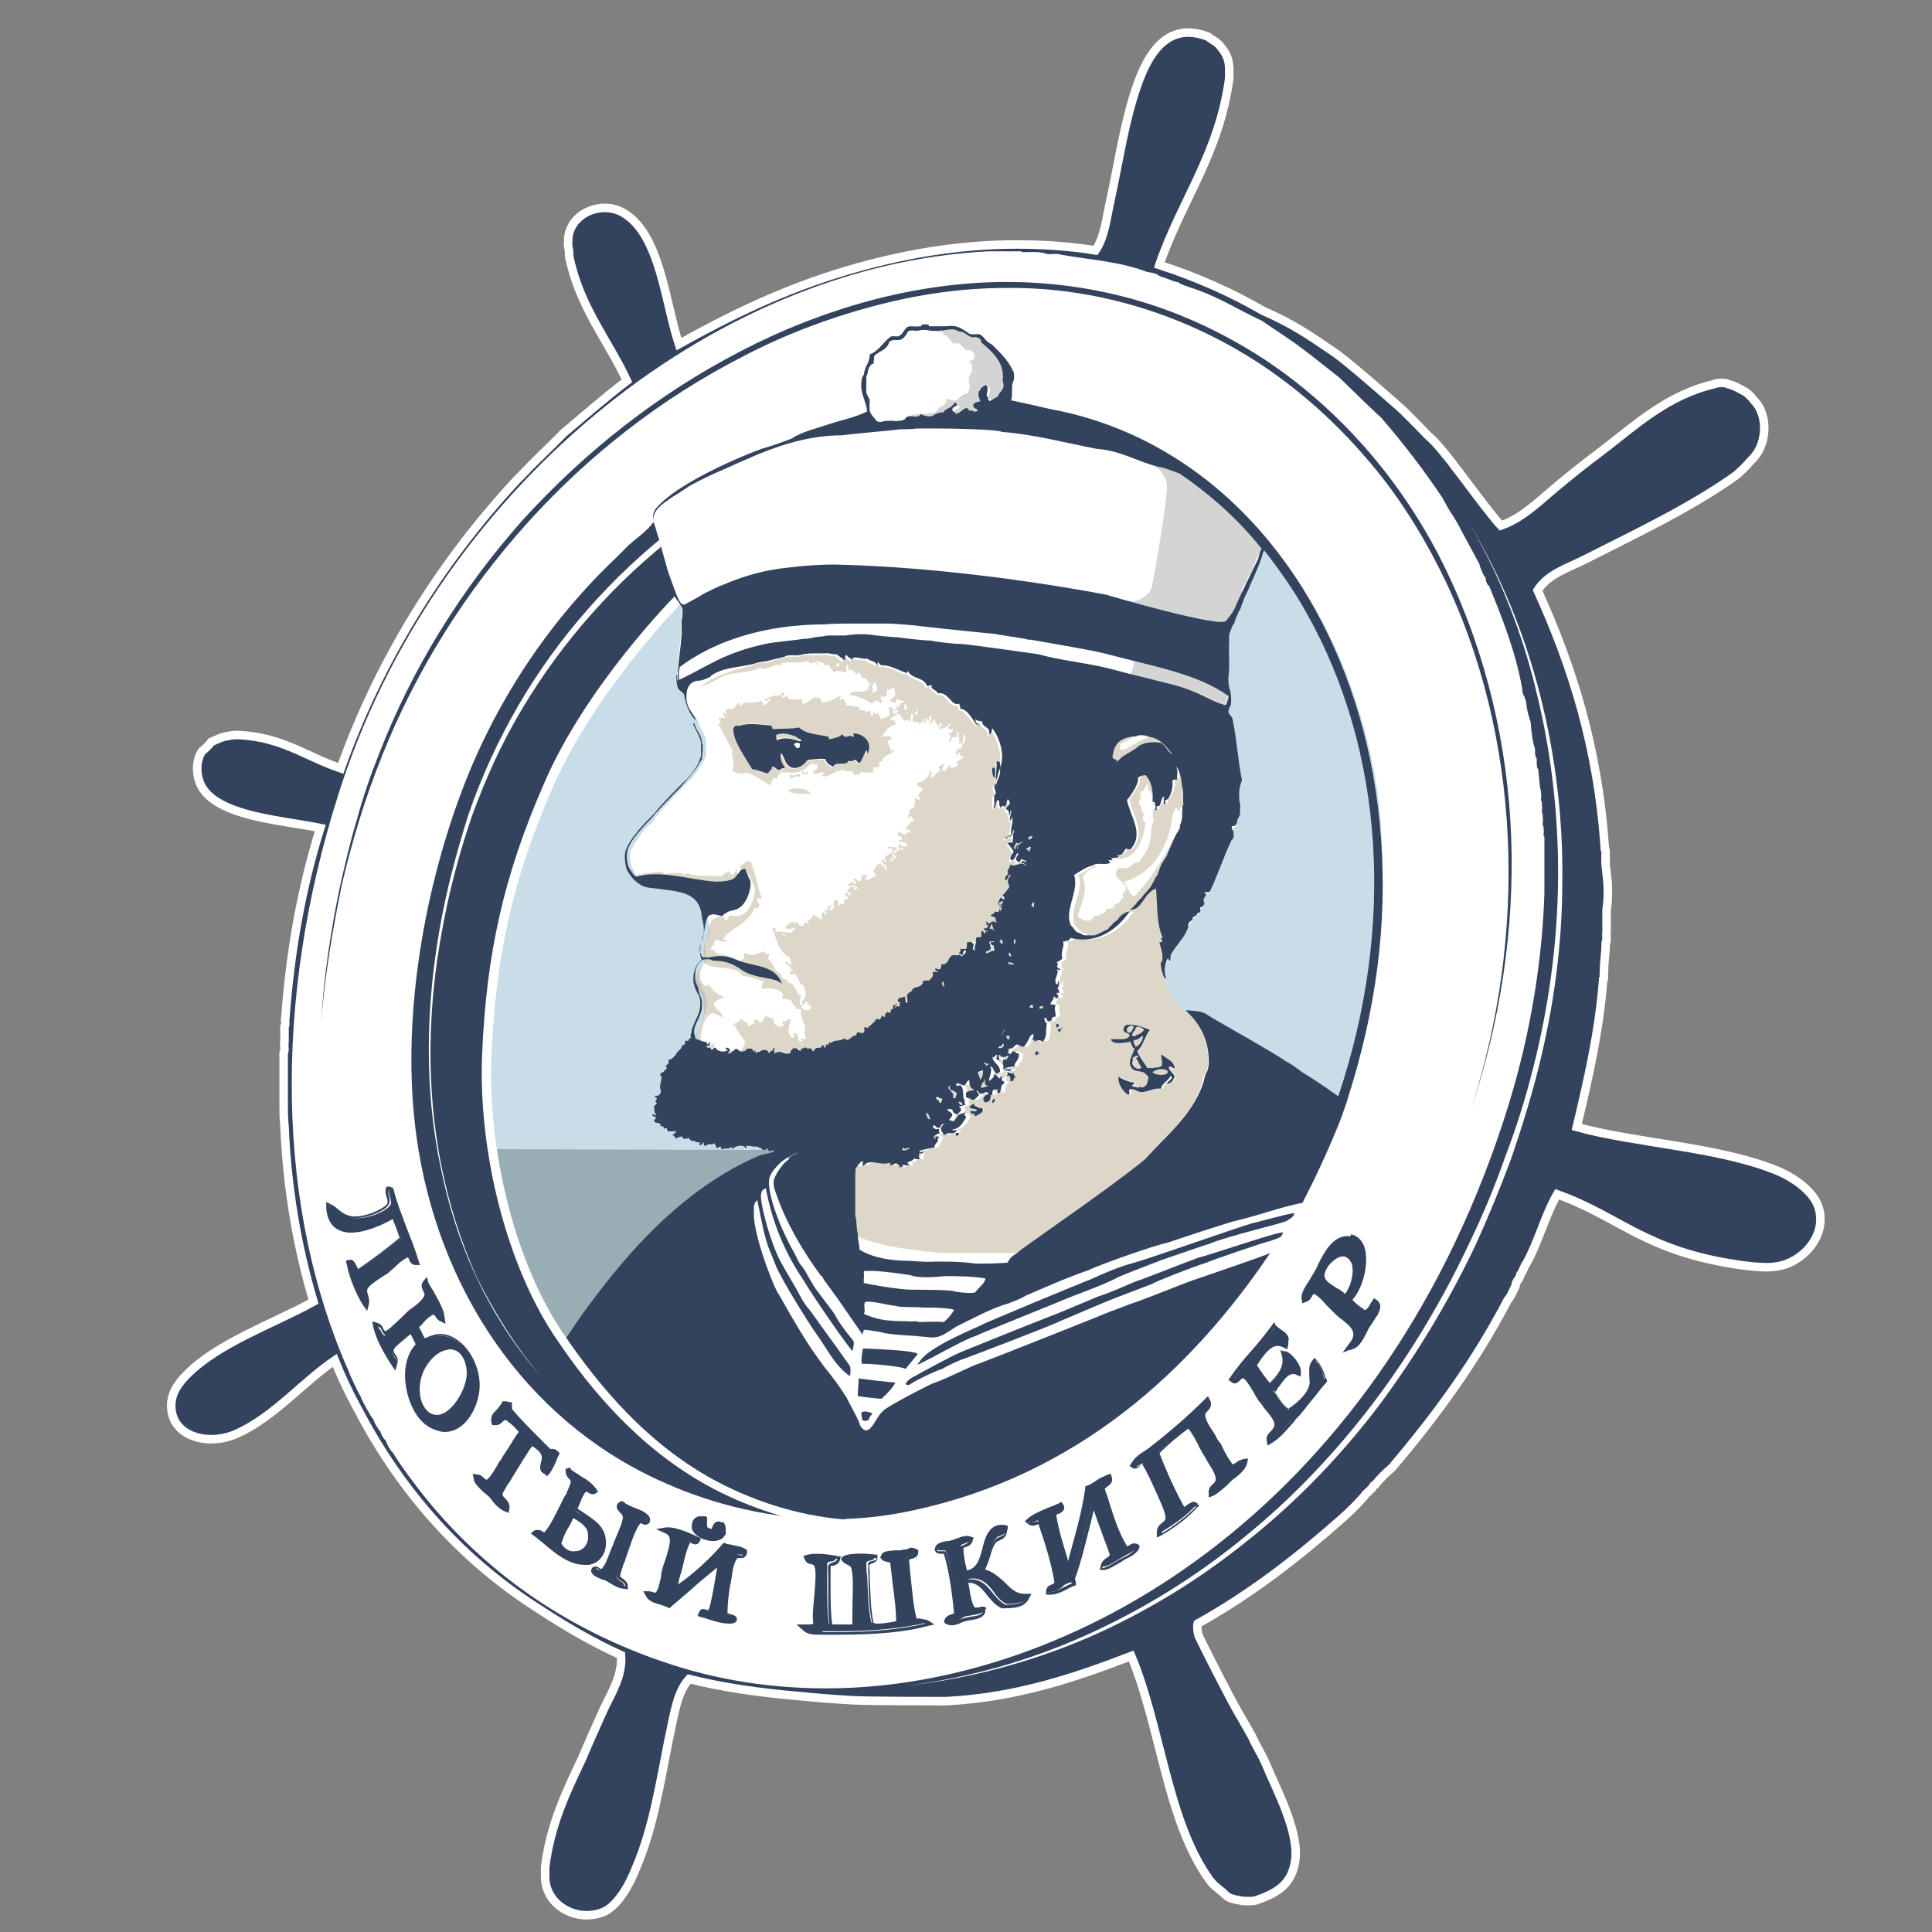 <?xml version="1.0" encoding="utf-8"?>
<!-- Generator: Adobe Illustrator 22.0.1, SVG Export Plug-In . SVG Version: 6.00 Build 0)  -->
<svg version="1.1" id="Layer_1" xmlns="http://www.w3.org/2000/svg" xmlns:xlink="http://www.w3.org/1999/xlink" x="0px" y="0px"
	 viewBox="0 0 226.8 226.8" style="enable-background:new 0 0 226.8 226.8;" xml:space="preserve">
<rect x="0" y="0" width="226.8" height="226.8" fill="#808080" stroke="none"/>
<style type="text/css">
	.st0{fill:#FFFFFF;}
	.st1{fill:#A3A2A3;}
	.st2{fill:#D4D4D4;}
	.st3{fill:#424242;}
	.st4{opacity:0.52;}
	.st5{fill:#BBB398;}
	.st6{fill:#C8DDE7;}
	.st7{fill:#98ADB4;}
	.st8{fill:#33425D;}
	.st9{fill:#33425D;stroke:#FFFFFF;stroke-miterlimit:10;}
</style>
<polygon class="st0" points="37.7,98.5 41.9,86.4 46.5,76.8 52.4,67.2 57.8,60 63.1,54.2 69.3,48.3 76.9,42.3 85.9,37.2 95.9,32.9 
	103.1,30.9 112.5,29.5 119.9,29.2 128.1,30.2 137.8,32.7 146.1,36.3 155,42.2 161.9,48.1 171.8,61.5 177.8,73.6 181.8,93.3 
	180.5,115.1 177.5,131.6 172.1,145.4 163.9,159 153.2,172.5 144.3,181 134.7,187.9 120.7,194.5 108.4,197.6 97.4,198.2 87.3,197.4 
	77.1,195.1 68.1,190.9 57.8,183.8 50.1,175.7 43.9,167.3 40.4,159.3 37.9,152.5 35.4,143.7 34.1,133.1 34.1,121.3 35,110.5 
	36.3,103.4 "/>
<path class="st1" d="M143.1,12.1c0.2,0.1,0.2,0.9,0,1C143.1,12.8,143.1,12.4,143.1,12.1z"/>
<path class="st0" d="M102.6,80.1c0.4,0.2,0.3,0.6,0.4,0.9c-0.1,0.1-0.5,0-0.5,0.3c-0.3-0.2,0.2-0.6-0.2-0.8
	C102.5,80.5,102.5,80.3,102.6,80.1z"/>
<path class="st0" d="M106.2,82.6c0.1,0.1,0.5,0.5,0.2,0.8C106,83.3,106.1,82.9,106.2,82.6z"/>
<path class="st0" d="M113.2,86.1c0.3,0.3,0.2,1.1-0.2,1.2C113,86.9,113,86.4,113.2,86.1z"/>
<path class="st2" d="M140.8,8.4c0.5,0.3,1.2,0.5,1.4,1.1C141.9,9,140.8,9.5,140.8,8.4z"/>
<path class="st2" d="M145.7,60.2c0.9,0.8,1.7,1.7,2.5,2.5C147.3,62,146.5,61.1,145.7,60.2z"/>
<path class="st2" d="M117.9,44.7c0.3-2.1-1.2-3.5-2.5-4.5c-0.1-0.5-0.5-0.6-1.1-0.6c-0.6-0.1-0.9-0.6-1.6-0.7
	c-0.5-0.4-1.1-0.2-1.8-0.1c-0.5,0-1.1,0-1.6,0c0.3,0,0.6,0.1,0.8,0.1c0,0.2,0.4,0,0.6,0.1c0,0.2,0.1,0.4,0.4,0.4
	c0.3,0.4,0.6,0.7,0.9,1c0-0.2,0.5,0,0.7-0.1c0.1,0.4,0.5,0.4,0.6,0.8c0.5-0.1,0.8,0.1,1,0.3v0.1c0.3,0.4-0.1,0.9-0.5,0.9
	c0,0.4,0.4,0.2,0.3,0.7c0,0.2,0,0.3,0,0.5c-0.4,0.5-0.5,1.2-0.2,1.8c-0.2,0.2-0.1,0.6-0.3,0.8c-0.7,0-0.9,0.5-1.3,0.8
	c-0.5,0.1-0.7-0.1-1.1-0.2c0,0.1-0.1,0.1-0.1,0.3s-0.3,0.2-0.3,0.5c-0.5,0.1-0.7,0.5-1,0.8c-0.1,0-0.2,0-0.3,0.1
	c-0.4-0.1-0.6,0.1-0.9,0.1c-0.8,0-1.9-0.1-2.2,0.8c0.4-0.6,1.4,0.3,1.8-0.5c0.3,0.2,1,0.4,1.4,0.2s0.7-0.4,1.3-0.4v-0.1
	c0.3-0.5,1.1-0.4,1.2-1c0.1,0,0.3,0,0.4,0c0.5,0.5-0.5,0.2-0.4,0.8c0,0.3,0.4,0.2,0.4,0.5c0.6-0.1,0.8-0.5,1.2-0.7
	c0.3,0,0.1,0.4,0.6,0.3c0.2,0,0.3,0.2,0.6,0.1c0.1,0,0.1-0.1,0.2-0.1c-0.1-0.3-0.6-0.3-0.5-0.8c0.4-0.2,0.4-0.2,0.8-0.3
	c-0.4-0.9-0.3-1.6,0.6-2c0.6,0.4-0.3,1.3,0.3,1.4c0,0.1,0,0.2,0,0.3c0.1,0,0.1,0.1,0.1,0.2c0.5,0,0.7-0.3,1-0.5
	C117.5,45.9,118.2,45.8,117.9,44.7z"/>
<path class="st0" d="M101.7,45.1c0-0.3,0-0.5,0-0.8c0-0.1,0-0.2,0.1-0.3c0.2,0.2,0.5,0.4,0.7,0.7C102.6,45.2,101.9,44.9,101.7,45.1z
	"/>
<path class="st3" d="M140.2,108c-0.1,0.3-0.4,0.5-0.5,0.9C139.6,108.3,140,108.3,140.2,108z"/>
<path class="st0" d="M107.6,83.2c0.3,0.2,0.1,0.4,0.1,0.8c-0.1,0-0.1,0-0.2,0c-0.1-0.1-0.1-0.2-0.1-0.3
	C107.9,83.7,107.6,83.4,107.6,83.2z"/>
<path class="st0" d="M95.2,117.5c0,0.5-0.9,0.6-0.8-0.1c0.2,0,0.3,0,0.3-0.2C94.9,117.5,94.6,117.6,95.2,117.5z"/>
<g class="st4">
	<path class="st5" d="M118.5,122c0-0.1,0-0.3,0-0.4c-0.1,0-0.3,0-0.4,0C118.2,121.8,118.2,122.1,118.5,122z"/>
	<path class="st5" d="M117.7,122.6c-0.1,0.4-0.3,0.2-0.5,0.5C117.6,123.2,118.1,122.7,117.7,122.6z"/>
	<path class="st5" d="M113,129.7c0.1-0.3-0.3-0.6-0.5-0.3C112.7,129.5,112.6,129.8,113,129.7z"/>
	<path class="st5" d="M115.7,125.1c0.2,0,0.3-0.1,0.4-0.2c-0.1,0-0.1,0-0.1-0.1c-0.2,0.2-0.3,0-0.5-0.1
		C115.4,125,115.8,124.8,115.7,125.1z"/>
	<path class="st5" d="M115,126.7c0.4,0,0.4-0.9,0.4-1c-0.1,0.2-0.5,0.1-0.6,0.3C114.9,126.3,115.1,126.3,115,126.7z"/>
	<path class="st5" d="M131,89.4c0.3,0.2,0.5-0.3,0.8-0.6c0.6-0.4,1.6-0.9,1.7-1.1c0.7-0.5,1.7-0.7,2.8-0.5c0.5,0.3,0.9,1.2,1.3,1.2
		c-0.8-0.8-1.4-1.8-2.7-2c-0.3-0.2-1.1-0.3-1.5-0.1c-1.8,0.2-2.7,0.8-2.8,2.5C130.7,89.2,131.5,89.2,131,89.4z M131.5,87.3
		c0.7-0.2,1-0.7,1.9-0.8c0.5-0.2,1.1-0.1,1.5,0.1c-1.4,0.2-2.4,1.5-3.4,1.4C131.4,87.8,131.6,87.7,131.5,87.3z"/>
	<path class="st5" d="M141.8,124.6c0.1-2.7-1-4.3-2.3-5.7c-0.1-0.1-0.2-0.3-0.5-0.6c-0.8-1-1.5-2.2-1.9-3.6
		c-0.4,0.4-0.9-2.5-0.5-1.8c0.2-1-0.1-1.5-0.3-2.4c0.1,0,0.2,0,0.3,0c0.1-0.3-0.3-0.5,0.1-0.5c-0.8-1.7-0.5-3.9-0.8-5.8
		c-1.5,0.5-1.7,2.5-3.1,2.5c0.3-0.1,0.4-0.5,0.8-0.7c0-0.3,0.3-0.3,0.4-0.6h0.1c0.1,0,0.1,0,0.1-0.1c0.4-0.6,1-1,1.3-1.7
		c0.2-0.3,0.3-0.8,0.6-1v-0.1c0.2-0.5,0.3-1,0.6-1.4c0.1-0.4,0.5-0.7,0.6-1.1c0.4-0.8,0.7-1.7,1.2-2.5c0.1-0.2,0.2-0.3,0.2-0.7
		c-1.7,3.2-3.2,6-5.6,8.5c-0.5-0.5-0.8-1.1-1.1-1.8c2.9-0.8,4.7-3.4,5.4-6.3c0.2-0.7,0.1-1.7,0.7-2.4c0.2,0,0,0.4,0.3,0.4
		c0.1-0.3,0.2-0.6,0.7-0.5c0-0.2,0.2-0.3,0.1-0.6h-0.1c-0.8,0.3-0.1-1.2-0.1-1.6h0.1v-0.1c0-1-0.2-2.3-0.8-2.5
		c0.4,0.4,0,0.9,0.2,1.5c-0.3,0-0.5,0-0.6,0.2c0.2,0.4-0.3,2.2-0.8,2.2c0,0.2,0.1,0.6-0.2,0.5c0.1-0.4-0.1-0.6,0.1-0.9
		c-0.6,0.1-0.3,1.4-0.9,1.1c0,0.2,0.1,0.6-0.2,0.5c0.1-0.3,0-1.4-0.3-0.9c0.1-1.4-0.2-2.4-0.8-3.2c-0.5-0.1-1,0.2-0.9,0.4
		c0,0.5-0.9,2.1-1.3,2.5c0.3,1.8,2,4,0.4,5.8c-0.2,0-0.6,0.1-0.4-0.2c-0.4,0.3-0.4,1-1.2,0.9c0.9,0.3-1.2,0.2-0.5,0.5h0.1
		c2.8,0.2,3.2-2.8,3.5-4.2c-0.4-0.2-0.5-0.8-0.1-1c-0.6-0.3-0.3-0.9-0.7-1.3c0-0.4,0.3-0.5,0.4-0.8c-0.3-0.1-0.1,0.3-0.4,0.2
		c0.2-0.2,0.2-0.5,0.2-0.8c0.6,0.1,0.4-0.6,0.8-0.8c0.2,0.2,0.1,0.3,0.1,0.7c0.5,0,0.2,0.6,0.6,0.7c0,0.1-0.2,0.1-0.2,0.3
		c0.3,0.2,0.5,0.5,0.7,0.8c-0.1,0.2-0.3,0.3-0.6,0.5c0.1,0.5-0.1,0.9,0.2,1.3c-0.5,0.5-0.3,1.5-0.5,2.3c-0.2,1.1-0.8,1.8-1.3,2.5
		c-0.4-0.1-0.9,0.5-1.4,0.7c-0.3,0-0.7,0-1,0c-1.1,1.1,1,1.6,0.9,2.5c-0.2,0.3-0.6,0.6-0.3,0.9c-0.4,0.3-0.4,0.9-1.1,0.8
		c0.2,0.5-0.4,0.6-0.9,0.6c-0.1,0.6-1.2,0.9-1.5,0.8c-0.3,1.1-1.5,0.4-1.9,0.1c0.4-1.7,1.3-2.9,0.6-4.7c0.4-0.6,1-0.9,1.7-1.2v-0.1
		c-0.9,0.2-1.4,0.8-2.2,1.1c0.6,1.7-0.7,3.3-0.6,5.2c0,0.4,0.1,0.8,0.4,0.9c0.2,0.3,0.4,0.5,0.7,0.7c0.4,0,0.5,0.3,0.8,0.3
		c0.4,0,0.8,0,1.1,0c0.6-0.1,1-0.5,1.5-0.7h0.1c0-0.2,0.1-0.2,0.2-0.3c0.3-0.2,0.5-0.6,0.9-0.8c0.3-0.5,1-1,1.4-1
		c-1.4,2.1-3.9,3.9-6.9,3.1c-0.1,0.2-0.8,0.7-0.4,0.3c-0.2,0-0.2,0.2-0.5,0.1c0.3,0.7-0.3,1-0.1,2c0,0.3-0.7,0.4-0.6,0.6
		c0.2-0.2,0,0.3,0,0.4c0.1,0.2,0.3,0.2,0.4,0.3c-0.2,0.2-0.1,0-0.4,0c0.3,0.5-0.6,1.3,0,1.8c0.1-0.2,0-0.4,0.2-0.5
		c0,0.4,0.1,0.9-0.2,0.9c0.2,0.1,0.2,0.4,0.3,0.6c-0.1-0.1-0.3-0.1-0.4,0.1c0.3,0,0.3,0.5,0,0.5c-0.1,0-0.1-0.2-0.3-0.2
		c0,0.5-0.3,0.6-0.4,0.9c0.3,0,0.6-0.1,0.6,0.2c-0.2,0.4,0.1,0.8,0,1.3c-0.2-0.2-0.7,0.3-0.3,0.4c-0.3-0.1-0.2,0.1-0.5,0.1
		s-0.1-0.4-0.5-0.4c0,0.2,0.1,0.4,0.2,0.6h0.1c-0.2,1,0.1,1.5-0.5,2.2c-0.2-0.2-0.8-0.3-0.9,0c-0.2-0.1,0.2-0.4-0.3-0.2
		c0-0.2,0.1-0.4,0.1-0.7c-0.6,0-0.7,1.2-1.2,1.5c-0.3,0-0.5-0.2-0.7-0.3c-0.4,0.1-0.5,0.5-1,0.5c0.1,0.3-0.1,0.3-0.1,0.6
		c0.1-0.1,0.4-0.2,0.2,0c0,0.2,0.3-0.1,0.3-0.2c0-0.2,0.3,0,0.4,0c0,0.2,0.3,0.1,0.4,0.2c0.1,0.8-0.6,1-0.5,1.5
		c-0.4-0.1-0.7,0.1-1.2,0.2c0,0.3,0.9-0.2,0.8,0.3c-0.5,0.1-1.1-0.1-0.9-0.4c0.1-0.1-0.2-0.6,0-0.9c0.5,0.1,0.5-0.2,0.6-0.5
		c-0.1,0-0.9,0.5-1-0.1c-0.3,0.1-0.1,0.3-0.1,0.7c-0.4-0.1-0.4-0.3-0.2-0.6c-0.2-0.3-0.4,0.6-0.6,0.1c0.1,0.8,1,0.9,0.9,1.8
		c-0.1,0-0.2,0.1-0.2,0.2c-0.8,0.2-0.5-0.7-1-0.8c0.4,0.4-0.1,1.2-0.1,1.7c0.3-0.2,0.5-0.4,0.6-0.8c0.3,0.1,0.4,0.3,0.6,0.5
		c0.1,0,0.2-0.1,0.2-0.3c0.3,0-0.1,0.7,0.3,0.6c0,0.1,0.1,0.1,0.1,0.2v0.1c-0.5,0.1-0.2,0.9-0.6,1.1c-0.3,0.1-0.1-0.3-0.2-0.5
		c-0.1,0.1-0.1,0.2-0.2,0.3c-0.1,0,0-0.1,0-0.2c-0.1-0.1-0.5,0.1-0.4,0.5c-0.1,0.3-0.5,0.2-0.5-0.1c-0.1-0.2-0.5,0-0.7,0.1
		c-0.1,0-0.1,0-0.2,0c-0.1-0.1-0.3-0.2-0.4-0.4c-0.2,0.1,0.2,0.3,0.2,0.6c-0.2,0.1-0.4,0.3-0.6,0.5c-0.1,0-0.1,0-0.2,0
		c-0.1-0.2-0.5-0.1-0.7-0.3c0-0.2,0-0.3,0-0.5c0.2-0.2,0.8-0.2,1-0.4c-0.5-0.1-0.6-0.7-0.6-1.1c-0.3,0-0.3,0.5-0.6,0.6h-0.1
		c-0.3-0.1-1-0.5-0.8,0.1c0.9-0.4,0.7,0.8,0.8,1.3v0.1c0.3,0.2,0,0.7,0.3,0.8c-0.3-0.1-0.5,0.3-0.8,0.1c0,0.3,0.3,0.2,0.2,0.6
		c-0.2,0.2-0.2,0.4-0.6,0.4c-0.2-0.1-0.4-0.2-0.4-0.6c-0.2,0-0.4,0-0.6,0c0.1,0.3,0.6,0.2,0.6,0.7c-0.1,0.3-0.3,0.4-0.4,0.6
		c0.1,0,0.3,0,0.3,0.1c0.1,0,0.2,0,0.3,0c0.3-0.4,0.4-0.9,1.1-0.9c0-0.1,0.2-0.1,0.2,0c-0.3,0.1,0.2,0.2,0.1,0.5
		c-0.4,0.6-0.7,1.3-1.6,1.4c0,0.2,0.3,0,0.5,0.1c0,0.1-0.1,0.1-0.1,0.2c-0.5,0.3-0.9-0.1-1.4,0.4c0-0.3-0.2-0.3-0.3-0.6
		c-0.1-0.4,0.2-0.5,0.3-0.8c-0.3,0-0.3,0.4-0.6,0.5c-0.3,0.1-0.3-0.3-0.6-0.3c-0.3,0.2,0.4,0.6,0.6,0.4c0.2,0.3-0.3,0.3,0.2,0.5
		c-0.3,0.1-1.1,0.4-0.6,0.7c0-0.1,0.1-0.2-0.1-0.2c0-0.2,0.6-0.2,0.5,0.1h-0.1c0,0.1,0,0.2,0,0.3c-0.1,0.3-0.4,0.4-0.4,0.8
		c-0.5,0-1,0.2-1.8,0.4c0.5,0.5-0.3,0.6,0.1,0.9c-0.1,0.2-0.7,0-0.8,0c0.2,0.2-0.3,0.3-0.7,0.5c0.1,0.1,0.2,0.1,0.2,0.3
		c-0.2,0-0.5,0-0.7-0.1c-0.1,0.1,0,0.4-0.5,0.3c0.3-0.2,0-0.2-0.2-0.4c-0.4-0.1-0.5,0.2-0.8,0.2c0-0.1,0-0.2,0-0.3
		c-1.2,0.3-2.4-0.6-3.2,0.4c-0.1-0.2,0.1-0.6-0.1-0.6c-0.3,0.2-0.5,0.5-0.7,0.7l0,0l0,0c-0.2-0.3-0.8-0.4-0.7,0.2
		c-0.1,0.5-0.1,0.9-0.1,1.5c0,1.4,0,2.8,0,4.1c0,0.1,0,0.1,0,0.2c0.2,0.6,0.1,1.5,0.3,2.1c2.9,1.2,6.4,1.7,10.2,2c1.2,0,2.3,0,3.5,0
		c0.3,0,0.6,0,0.9,0c1.4,0,2.8,0,4.1,0c0.1,0,0.1,0,0.1,0.1c4.9-3.5,10-6.9,14.7-10.7c2.5-2.9,5.6-5.1,7-9v-0.1
		c0.2-0.5,0.2-1,0.5-1.4C141.8,125.5,141.8,125.1,141.8,124.6z M101.2,136.7c0.1,0,0.3-0.1,0.4-0.1
		C101.4,136.6,101.3,136.7,101.2,136.7z M112.2,133.3c0-0.1,0-0.2,0-0.3c0.1,0,0.3,0,0.4,0C112.5,133.2,112.5,133.4,112.2,133.3z
		 M114.7,131c-0.1,0-0.1,0-0.2,0c0-0.1,0-0.2,0-0.3c-0.2,0.2-0.5,0-0.5-0.3c0.4,0,0.5,0.2,0.8-0.1c-0.2-0.2-0.7-0.1-0.9-0.3
		c0.1-0.2,0.3-0.3,0.6-0.4c-0.1,0.3,0.3,0.1,0.4,0.3v0.1c0.1,0.1,0.5,0,0.6,0.3C115.3,130.7,114.9,130.7,114.7,131z M116,129.3
		L116,129.3c-0.2,0.1-0.3,0.1-0.5,0c0-0.1,0-0.2-0.1-0.2c0-0.4,0.4-0.7,0.7-0.6l-0.1-0.1l0.1,0.1l0,0c0.1,0.1,0.1,0.1,0.2,0.2l0,0
		C116.3,129,116.2,129.2,116,129.3z M116.5,129.5c0.1,0-0.1-0.5,0.3-0.5C116.8,129.3,116.6,129.4,116.5,129.5z M119.1,126.5
		c-0.3-0.5,0,0.5-0.6,0.3c0-0.3,0-0.7-0.4-0.6c0-0.1,0.2-0.4,0-0.4c0-0.2,0.6,0.3,0.8,0C118.9,126.3,119.3,126.3,119.1,126.5z
		 M121.7,123.9c-0.3,0-0.3-0.6,0.1-0.5c0,0.2,0.1,0.2,0.2,0.2C122,123.8,121.7,123.7,121.7,123.9z M124,120.2c0.4-0.1,0.4,0.5,0,0.4
		C124,120.5,124,120.3,124,120.2z M124.4,121.2c-0.2,0-0.1-0.3-0.3-0.3c0.1-0.2,0.4,0.1,0.5-0.3C124.8,120.7,124.4,121,124.4,121.2z
		 M138,126.4C138,126.5,138,126.5,138,126.4C138,126.5,138,126.5,138,126.4c-0.1,0.5-0.6,0.9-0.8,0.8c0.1-0.3,0.9-0.6,0.4-0.9
		c-0.2,0.6-1,0.8-1.1,1.5c-0.9-0.1-1.5,0.4-2.3,0.4c-0.5,0-0.9-0.5-1.4-0.3c-0.2,0,0.2,0.6-0.2,0.6c-0.6-0.4-1.2-1.3-1.1-2.1
		c0.5,0.3,1.1,0.6,1.9,0.7c0,0.2-0.3,0.2-0.3,0.4c0.3,0,0.5,0.1,0.8,0.2v-0.1c0.1,0,0.1,0,0.2,0c0.3,0.2,0.8-0.2,0.8-0.6
		s0-0.6-0.2-0.8c-0.5-0.7-1.4-0.2-1.8-0.9c-0.4-0.7,0-1.1,0.4-2.2c-0.4-0.2-0.3-0.5-0.5-0.8c-0.6,0.1-2.1,0.4-2.3-0.3
		c0.8-0.1,1.9,0.2,2.2-0.4c0-0.5-0.8-0.2-0.7-0.8c0-0.3,0.2-0.4,0.4-0.5c1.2-0.1,2.1,0.4,2.7,0.6c-0.4,0.4-0.6,1-0.9,1.6l0,0
		c0,0.1-0.1,0.1-0.1,0.2l0,0l-0.1,0.1l0,0c0,0.1-0.1,0.1-0.1,0.2l0,0c0,0.1,0,0.1-0.1,0.2s-0.2,0.2-0.3,0.3c0.3,0.8,0.8,1.4,1.2,2
		c0.3-0.1,0.8,0.1,0.9-0.1h0.1c0.3,0.1,0.5-0.1,0.7-0.2c0.1-0.5-0.2-1.1,0-1.3l0,0c0.5,0.5,1.3,0.7,1.5,1.6c-0.2,0.1-0.6-0.5-0.7,0
		C137.4,125.6,137.9,126,138,126.4z"/>
	<path class="st5" d="M132.4,121.2c0.5,0.1,0.5-0.3,0.7-0.7C132.7,120.2,132,120.7,132.4,121.2z"/>
	<path class="st5" d="M133.3,121.5C133.4,121.5,133.4,121.5,133.3,121.5c0.5-0.1,0.8-0.3,1-0.6c-0.1-0.2-0.8-0.6-1-0.2v0.1
		c-0.1,0.3-0.4,0.3-0.4,0.8C133.1,121.6,133.3,121.7,133.3,121.5z"/>
	<path class="st5" d="M133.3,122.9c0.5-0.2,0.8-0.7,0.9-1.3c-0.4,0.1-0.6,0.5-1.1,0.5C133.1,122.5,133.4,122.6,133.3,122.9z"/>
	<path class="st5" d="M133.7,124c-0.2-0.2-0.5,0.1-0.7,0.3c0,0.1,0,0.1,0,0.2c-0.4,0.6,0.7,1.3,1,0.8c-0.4-0.5-0.4-0.9-0.7-1.1
		C133.6,124.2,133.7,124.2,133.7,124z"/>
	<path class="st5" d="M135.3,125.9c0.3,0.4,1.7,0.5,1.8-0.1C136.8,125.2,135.6,125.5,135.3,125.9z"/>
	<path class="st5" d="M115.6,126.5c0,0.5-0.5,0.5-0.4,1.1c0.1,0,0.2,0,0.2-0.1h0.1c0.3,0,0.5-0.1,0.7-0.3
		C115.4,127.5,115.7,126.9,115.6,126.5z"/>
	<path class="st5" d="M111.9,128.8C111.9,128.8,111.9,128.9,111.9,128.8c0.1,0.1,0.2,0.1,0.3,0.1c-0.1-0.3,0.2-0.3,0.1-0.6
		c-0.3-0.2-1-0.4-0.7-0.9c-0.7,0.3,0.2,0.8,0.3,1.1C111.9,128.6,111.9,128.7,111.9,128.8z"/>
	<path class="st5" d="M110.1,129.3c0.2,0,0.1,0.3,0.3,0.3c0-0.2,0.2-0.2,0.2-0.5c-0.1-0.1-0.4,0-0.4-0.2c-0.1,0-0.2,0-0.3,0
		C109.9,129.1,110.1,129.1,110.1,129.3z"/>
	<path class="st5" d="M109.2,131.3c0-0.4-0.2-0.7-0.5-0.8C108.8,130.9,108.8,131.4,109.2,131.3z"/>
	<path class="st5" d="M106.7,134.8c-0.3-0.2-0.4,0.3-0.8-0.1c0,0.1,0,0.2-0.1,0.3C106.3,135.1,106.4,135,106.7,134.8z"/>
	<path class="st5" d="M108.4,135.2c-0.3-0.1-0.7,0.3-0.6,0.4C108.1,135.4,108.3,135.4,108.4,135.2z"/>
</g>
<g>
	<path class="st2" d="M148.2,62.8c-0.9-0.8-1.7-1.7-2.5-2.5c-1.6-1.6-3.4-3-5.2-4.4c-0.5,0-0.5,0-0.7,0c-0.3,0-0.4-0.2-0.8-0.2v-0.1
		c-0.7-0.1-4.4-1.5-4.1-1.3c1.1,0.7,1.5,0.9,2,2.2c0.2,0.6,0,1.2,0,1.7c0,0.8-1.2,8.6-1.7,10.7c-0.1,0.9-1.8,2-3,1.7
		c0.2,0.3,7.8,2.9,12.1,2.7c0.1-0.1,0.1-0.2,0.1-0.4c0.1-0.1,0.2-0.3,0.3-0.4c0.1-0.3,0.2-0.5,0.3-0.8c0.1-0.9,0.6-1.4,0.8-2.2v-0.1
		c0-0.1,0-0.2,0-0.3c0.2-0.4,0.5-0.6,0.6-1.1v-0.1c0.5-0.6,0.8-1.5,1.1-2.3c0.2-0.2,0.2-0.6,0.4-0.8c0.1-0.2,0.2-0.4,0.2-0.7
		c0-0.4,0.3-0.8,0.6-0.7C148.7,63.2,148.3,63.2,148.2,62.8z"/>
	<path class="st2" d="M132.6,79.1c-0.1,0-0.2,0-0.3,0c1.1,0.4-0.2-0.1,1,0.2c1.2,0.3,2.4,0.8,3.6,1c1.3,0.3,2.5,0.6,3.6,1
		c1.1,0.5,2.1,1.1,3.3,1.4c0.2-0.2,0.1-0.6,0.3-0.8c0-0.1,0-0.2,0-0.3c-3.6-2.6-5.9-3.4-10.9-4.7C133.2,77.4,133,79.1,132.6,79.1z"
		/>
</g>
<path class="st0" d="M98.2,77.9L98.2,77.9c0.2-0.3,0.3,0.2,0.4,0.3c-0.3,0-0.2,0.2-0.4,0C98.2,78.1,98.2,78,98.2,77.9z"/>
<g>
	<path class="st6" d="M65.1,136.2c1.5-0.8,4.2,0.1,4.6,1.3c0.6-0.5,1.8-1.1,2.9-0.9c0.6,0.1,2.2-1,2.4-0.4c0.5-0.2,2-0.5,2.5-0.6
		c1.3-0.3,2.9,0,4.5,0c0.4,0,3.2,0,3.5,0c0.6,0.1,5.4-0.1,5.8,0c0.1-0.4-10.4-8.7-10.3-8.7c0-0.1,1-5.7,1-6.1c0.2-1,1.1-1.9,1-2.9
		c0-0.3-0.1-0.7-0.2-1.2c-0.2-0.3-0.4-0.6-0.5-1c-0.7-1.1-0.1-1.8,0.3-2.6c0.1-0.1,0.4-0.3,0.4-0.4c0-0.5-0.4-1.3,0-2.4
		c0.1-0.2,0.3-0.7,0.3-1.1c0-0.2-0.1-1.1-0.3-1.6c-0.2-2.7-2.1-3-4.7-3.3c-1.1-0.1-2-0.1-2.6-0.6c-0.5-0.3-0.9-0.8-1.2-1.2
		c0-0.3-0.2-0.4-0.3-0.7c-0.1,0-0.1,0-0.1-0.1c-0.1-0.5-0.3-1.8,0.1-2.1c0.3-0.7,0.8-1.2,1.2-1.9c0.4-0.5,0.6-0.7,1-1
		c0.3-0.2,0.4-0.8,0.8-1c0.1-0.1,0.2-0.3,0.3-0.4c0.3-0.4,0.7-0.7,1-1.1c0.1-0.1,0.1-0.2,0.3-0.3c0.1-0.1,0.2-0.4,0.4-0.5
		c0.7-0.6,1.2-1.4,2-2c0.6-0.9,1.4-1.7,1.7-2.8c0-0.5,0-0.9,0-1.4c0.1-0.8-1.2-2.4-0.8-2.4c0-0.1-0.1-0.1-0.2-0.2
		c-0.7-0.4-1.3-1.8-1.5-3.1c-0.2-0.4-0.7-0.5-0.8-1.1c-0.2-0.3-0.2-1.3,0-1.7c-0.1-1.2,0.2-2.6,0.3-4.1c0.1-0.7-0.1-1.7,0.1-2.3
		c0-0.4,0.1-1-0.1-1.2s-0.1-0.6-0.4-0.8c-3.7,0-15.4,18.1-15.7,18.3c-4,8.3-6.4,18.4-7.4,29.7c-0.1,0.4-0.3,1.7-0.3,1.9
		c-0.1,0.7,0.1,2.4,0.1,2.5c0,0.8-0.1,12.6-0.1,13.4c0,0.3,4.3,0.1,5.1-0.6C62.6,135.6,63.8,135.1,65.1,136.2z"/>
	<path class="st6" d="M162.1,96.5c-0.5-6.7-2.3-13.1-4.5-18.5c-2.3-5.6-5.3-10.5-8.8-14.5c-0.1,0.1-0.1,0.4-0.3,0.4
		c-0.2,0.3-0.3,0.8-0.4,1.1c-0.2,0.9-0.7,1.5-0.9,2.4c-0.2,0.2-0.3,0.3-0.3,0.7c-0.2,0.1-0.2,0.4-0.3,0.7c-0.1,0.2-0.5,0.4-0.3,0.6
		h-0.1c-0.2,0.4-0.4,0.8-0.5,1.3c-0.2,0.3-0.2,0.9-0.5,1.1c-0.1,0.4-0.3,0.6-0.4,1c0,0.2-0.1,0.4-0.3,0.6c-0.1,0.6-0.4,1-0.4,1.7
		c-0.1,1.4,0.1,3.1-0.1,4.4c0,0.4,0,0.9,0.1,1.2c0.2,0.5,0.4,1.9,0,2.4v0.1c-0.4,0.7,0.3,0.9,0.4,1.4c0.6,2.3,0.6,4.7,1.1,7.1
		c-0.3,0.6-0.4,1.4-0.3,2.4c0,0.1,0,0.1,0,0.2c0.1,0,0.1,0.2,0.1,0.4c-0.1,0.4,0.1,1.1-0.1,1.4c0,0.1,0,0.2-0.1,0.2
		c0,0.5-0.1,1-0.7,0.9c0,0.1,0,0.3,0,0.4c0.3,0,0.3,1.2,0,1.2c-1,1.9-1.7,4-2.5,5.9c-0.1,0.3-0.4,0.3-0.7,0.2c0,0.1,0.2,0.2,0.2,0.3
		c-0.1,0.4-0.5,0.6-0.2,1c-0.1,0.2-0.1,0.5-0.5,0.5c0,0.2,0,0.4,0,0.6c-0.4,0-0.4,0.4-0.7,0.5c-0.2,0-0.2,0.1-0.2,0.3
		c-0.1,0.3-0.4,0.5-0.5,0.9c-0.4,1.3-1.4,2.1-2,3.2c-0.2,0.1,0,0.6-0.2,0.8c-0.2,0-0.1-0.3-0.2-0.3c-0.4,0.5-0.5,1.7-0.2,2.3
		c0.4,1.4,1.2,2.7,2,3.7c0.3,0.1,11.4,6.2,11.4,6.2c0.6,0.9,1,1.7,1.7,2.1c1.7,1.2,4.1,1.6,5.5,2.3c0.6-1.9,0.9-2.7,1.5-4.7
		c0.4-1.7,0.9-3.4,1.3-5.1C162.2,112.8,162.6,104.2,162.1,96.5z"/>
</g>
<g>
	<path class="st7" d="M55.6,134.9c-2.4,0,4,12.4,4.6,14c0.2,0.4,7.5,12,8.3,13.3c0.1,0,0.7-0.7,0.8-0.7c0.1-0.1,0.3-0.1,0.3-0.4
		c0.2-0.4,0.4-0.8,0.8-1.1c0.5-0.9,1.1-1.7,1.4-2.6c0.3-0.5,0.4-1.1,0.8-1.4c0.2-0.4,0.5-0.7,0.6-1.1c0.4-0.8,1-1.4,1.2-2.3
		c0-0.4,0.1-0.6,0.4-0.8c0.5-0.9,1.2-1.6,1.7-2.5c0.1-0.3,0.1-0.5,0.4-0.7c0.8-0.7,1.2-1.8,2-2.5V146c0.3-0.3,0.6-0.6,0.8-1
		c0-0.1,0.1-0.1,0.1-0.2c0.5-0.5,0.7-1.3,1.2-1.8c0.1-0.2,0.7-0.2,0.8-0.6c0.2-0.3,0.2-0.5,0.5-0.7l0.4-0.4c0.1,0,0.3,0,0.3-0.1
		c0,0,0-0.2,0-0.3c0.3-0.4,0.3-0.5,0.7-0.8c0.5-0.2,0.3-0.9,0.8-1.2c0.5-0.2,0.9-0.6,1.3-0.9c0.4-0.2,1-0.3,1.3-0.7
		c0.6-0.1,1.1-0.4,1.6-0.7c0.3-0.2,0.6-0.4,0.8-0.6c0.6-0.3,1.2-0.6,1.8-0.8c0-0.1,0.5-0.2,0.5-0.2L55.6,134.9z"/>
</g>
<path class="st8" d="M102.6,49.3c0,0-0.3-0.9-0.8-1c-1.4,0.7-3,1-4.5,1.5s-3.2,0.9-4.4,1.7c1.6-0.2,4-0.5,5.9-0.7
	c0.6,0,0.7-0.1,1.1-0.2c0.5,0,0.9-0.2,1.4-0.2c1-0.2,1.7-0.4,2.8-0.6c0.3-0.1,0.8,0,0.9-0.2C104,49.5,102.9,49.8,102.6,49.3z"/>
<path class="st0" d="M105.6,40c0.5-0.1,0.7-0.5,0.9-0.8h0.1c0.2-0.3,1.1,0.1,1.3-0.2v-0.1c0.3-0.1,0.9-0.1,1.2,0V39
	c0.6,0.2,0.9,0,0.5,0.6c-0.3,0.4-0.6,0.2-0.9,0.5c-0.4,0.4-0.1,1.6,0,1.9c0.1,0.3,0.7,0.1,0.7,0.8c0,0.2-0.3,0.2-0.6,0.2
	c-0.3,0.7,0.4,0.8,0.5,1.4c0.3,0,0.5,0,0.8-0.1c0.2-0.1-0.1-0.7,0.3-0.8s0.4,0.3,0.6,0.4c-0.4,0.6-0.8,1-1.7,0.7
	c0.1,0.4-0.2,0.4-0.3,0.7c-1,0.1-1.3,1.2-0.9,2.2c-0.9-0.3-2.2-1.5-2.4,0.3c-0.4-0.7-0.4-1.6-1.1-2c0.6-1.4-1.1-0.9-1.6-1.3
	c0-1,1-0.9,0.8-2c-0.2-0.3-0.8-0.2-1.1-0.1c0-0.2,0-0.4,0.1-0.5c0.6-0.5,1.5-0.7,1.7-1.6c0.1,0,0.1-0.1,0.3-0.1"/>
<g class="st4">
	<path class="st5" d="M93.7,86.9c0.1,0,0.2,0,0.3,0c-0.1-0.3-0.4-0.3-0.6-0.5c-0.6-0.2-1.6-0.6-2.4-0.2c0,0.2,0,0.4,0,0.6
		C91.9,86.4,92.9,86.6,93.7,86.9z"/>
	<path class="st5" d="M94.9,90.7c-0.2-0.2-0.2,0.1-0.5,0c0-0.1,0-0.2-0.2-0.2C93.9,90.8,94.7,91.1,94.9,90.7z"/>
	<path class="st5" d="M95.2,93.2c-0.6-0.8-1.7-0.7-2.7-0.5C92.9,93.4,94.4,93.1,95.2,93.2z"/>
	<path class="st5" d="M84.3,85c0.6,1,1.1,2.1,1.7,3.1c-0.3,0.6,0.5,1.7-0.1,2.4c0.6,0.2,1.1,0.5,1.7,0.2c1,0.3,1.9,0.9,2.8,1.5
		c0.1-0.4,0.3-0.5,0.4-0.9c0.1,0,0.2,0.1,0.4,0.1c0.1-0.4,0.4-0.7,0.7-0.8c0,0.2,0.5,0,0.7,0.1c0.1,0,0.5,0,0.6,0
		c1.3-0.1,1.5-0.9,2.5-1.2c0,0.2-0.3,0.1-0.3,0.3c0.3,0,0.4-0.2,0.6,0.1c0,0.5-0.4,0.4-0.6,0.8c0.4,0.3,0.9-0.1,1.4,0
		c0,0.2-0.3,0.2-0.3,0.4c0.7,0.2,1-0.3,1.4-0.4c0,0,0,0.2,0.1,0.2c0,0,0-0.2,0.1-0.3c0.3-0.2,0.7,0.1,0.7-0.3
		c0.4,0.3,0.8,0.3,1.2,0.2c0,0.2,0.2,0.3,0.4,0.5c0.2-0.1,0.5-0.1,0.7-0.2l-0.2-0.1c0.3-0.2,1,0.2,1.8-0.1c-0.2,0-0.2-0.2-0.2-0.5
		c0.4,0,0.7,0,0.8-0.2c-0.2,0,0-0.3-0.1-0.5c0.2,0,0.3,0,0.4-0.1c0.1-0.8,1.4-0.7,1.3-1.3c-0.2,0-0.2,0.1-0.3,0.2
		c-0.1-0.5-0.3-0.8-0.4-1.3c0.1,0,0.3,0,0.4,0c0.2-0.9-0.8-0.2-1-0.5c0.3-0.6,0.9-1.3,1.5-1.3c0.1-0.3-0.1-0.3-0.1-0.6
		c-0.6,0.3-0.3-0.4-0.8-0.5c-0.1,0.5-0.6,0.1-0.8,0.5c-0.1-0.3-0.2-0.6-0.3-0.8c-0.4,0.3-0.2,0.1-0.6-0.1c-0.1,0.1,0.1,0.5-0.1,0.5
		c-0.2-0.1-0.2-0.5-0.3-0.7c-0.5,0.4-0.6-0.2-1.2,0c0-0.1,0-0.3,0-0.4c-0.6-0.1-0.9-0.1-1.6-0.2c0.1-0.4-0.2-0.5-0.3-0.8
		c-0.2-0.1-0.3,0.4-0.4,0.1c-0.1-0.2,0.3-0.3,0-0.4c-0.7,0.3-0.9,0.6-2.1,0.8c-0.1-0.2-0.2-0.4-0.3-0.6c0,0.1-0.5-0.1-0.8,0
		c-0.2,0.5-1,0.5-1,0.9c-0.2-0.4-0.4-0.4-0.2-0.8c-0.6,0.1-1.3,0.3-1.8-0.1c0-0.1,0.2-0.1,0.2-0.3c-0.3,0-0.6,0.5-0.8,0.2
		c0-0.3,0.3,0,0.3-0.5c-0.4-0.1-0.4,0.3-0.6,0.4c-0.4-0.2-1.3,0.1-1.8,0.5c0.4,0.2,0.7-0.3,0.8-0.1c-0.3,0.3-0.6,0.6-0.9,0.8
		c0.1-0.4-0.2-0.4-0.2-0.7c-0.9,0.6-2-0.1-2.5,0.7c-0.1-0.1-0.1-0.4-0.3-0.4c-0.1,0.4-0.4,0.6-0.7,0.8c-0.2-0.2-0.5,0-0.7,0
		c-0.1,0.3,0.1,0.3,0.1,0.6c-0.2,0-0.1-0.3-0.4-0.2c0,0.3,0.2,0.3,0.2,0.6c-0.3-0.2-0.4,0.1-0.7-0.1c-0.1,0.4,0.3,0.4,0.2,0.8
		C84.5,84.9,84.3,84.8,84.3,85z M86.7,85.2c0.1,0,0.2,0,0.3,0c0.9-0.5,2.6-0.2,3.5,0.1v0.1c0,0.1,0.1,0.1,0.1,0.3
		c1.4-0.1,2,0,3.1-0.2c0.8,0.8,2.3,0.8,3.5,1.1c0,0.1,0,0.2,0,0.3c0.8-0.2,1.1-0.1,1.6-0.6c0.4,0.6,0.8-0.1,1.2,0.3
		c0.3,0.1-0.1-0.4,0.2-0.4c1.3,0,2.2,1.2,1.5,2.4c0-0.1,0-0.3-0.1-0.4c-0.4,0.6-0.3,1.1-0.8,1.5c-0.3-0.1-0.2-0.4-0.6-0.4
		c-0.2,0.2-0.3,0.1-0.7,0.1c-0.1,0.6-1.5-0.1-1.8,0.7c-0.4-0.2-0.8-0.4-0.9-0.9c-0.9-0.1-1.5,0.1-2.1,0.1c-0.7,1-1.8,1.3-2.4,0.5
		c-0.2-0.3-0.3-0.8-0.7-1.3c-0.2,0.5,0,1.3,0.4,1.6c0,0.1,0,0.1,0,0.2c-0.4-0.1-0.5,0.2-0.8,0.2C91.1,90.2,91,90,90.6,90
		c0.1,0.5-0.4,0.4-0.4,0.8c-0.7-0.1-1-0.4-1.9-0.5c-0.7-1.2-2.2-3.4-2.2-4.5C86,85.7,86.3,85.2,86.7,85.2z"/>
	<path class="st5" d="M93.9,91.2c0-0.1,0-0.2,0.1-0.3c-0.5-0.2-0.7,0.4-1.2,0c-0.1,0.1-0.1,0.3,0,0.5C93.3,91.3,93.3,91,93.9,91.2z"
		/>
	<path class="st5" d="M117.4,92.7C117.3,94.1,117.8,93,117.4,92.7L117.4,92.7z"/>
	<path class="st5" d="M119.2,99.7c0-0.3,0.2-0.4,0.3-0.6c0,0.2-0.2,0.7,0,0.5c0-0.5,0.4-0.5,0.6-0.8c-0.3,0-0.5,0.3-0.8,0.1
		C119.2,99.1,118.8,99.5,119.2,99.7z"/>
	<path class="st5" d="M120.9,99.5c-0.1,0.1-0.6,0.2-0.3,0.4c0.1-0.3,0,0.3,0.3,0.1C120.8,99.8,121.2,99.6,120.9,99.5z"/>
	<path class="st5" d="M119,110.8c0.3,0.1,0.1-0.4,0.3-0.5c-0.1,0-0.1,0-0.2,0C118.9,110.3,119,110.6,119,110.8z"/>
	<path class="st5" d="M118.5,111.8c-0.2,0.2,0,0.4,0.2,0.5C118.7,112.1,118.7,111.9,118.5,111.8z"/>
	<path class="st5" d="M118.5,113.3c-0.1-0.4,0.4,0.2,0.5-0.2c-0.1-0.1-0.4-0.1-0.6-0.2C118.4,113.1,118.4,113.3,118.5,113.3z"/>
	<path class="st5" d="M110.6,115.3c-0.1,0.3,0.1,0.7,0.3,0.4C110.6,115.7,111,115.2,110.6,115.3z"/>
	<path class="st5" d="M122.3,118.1c-0.2,0-0.3,0.1-0.3,0.3c0.2-0.1,0.4,0,0.5-0.2C122.4,118.2,122.4,118.1,122.3,118.1z"/>
	<path class="st5" d="M120.3,101.4c0-0.3-0.5-0.1-0.5-0.4c-0.2,0.1-0.1,0.4-0.5,0.4c0-0.2-0.3-0.1-0.2-0.4c0-0.3,0.3-0.3,0.2-0.7
		c-0.3,0.2-0.3,0.8-0.7,0.9c-0.5-0.2,0.1-0.8,0.2-1c-0.1-0.4-0.4-0.7-0.7-1c0.1-0.1,0.3-0.1,0.6-0.1c-0.1-0.4,0.2-0.9-0.1-1
		c0,0.2-0.1,0.2-0.2,0.3c-0.4-0.1-0.3,0.4-0.6,0.2c0.1-0.2,0.4-0.3,0.7-0.4v-0.1c-0.1-0.8,0.3-1.2,0.1-2c-0.1,0-0.1,0.2-0.1,0.4
		c-0.4-0.1,0.1-0.8,0-1.2c-0.2,0,0,0.5-0.2,0.6c0-0.3-0.1-0.5-0.4-0.7c0-0.3,0.2-0.4,0.4-0.6c0.1-0.3-0.1-0.4-0.2-0.6
		c-0.1,0.2-0.1,0.6-0.3,0.9c-0.3-0.1-0.3-0.2-0.5,0.1c-0.3-0.1-0.1-0.7-0.3-0.9c-0.4,0.2-0.2,0.9-0.6,1c0.3-0.6-0.2-1.6,0.3-1.7
		c0-0.5-0.3-0.7-0.1-1.2c0.1,0,0.1,0.2,0.1,0.3c0.1-0.7,0.6-1.1,0.5-2.1c-0.2,0.5-0.3,1-0.5,1.5c0-0.6,0.1-1.6,0.1-2.3
		c0.4-0.1,0.4,0.3,0.4,0.7c0.6-1.4-0.1-3.4-0.9-4.6c-0.1,0,0,0.6-0.4,0.7c0.2-1-0.8-0.7-0.8-1.5c-0.5-0.1-0.6,0-0.8-0.3
		c-0.1,0.4,0.3,0.5,0.4,0.8c-0.6-0.3-1.2-2-2.2-2c0.1-0.3-0.1-0.3-0.1-0.6c-1,0.4-1.3-1.5-2.5-1.2c-0.1-0.5-0.9-0.5-0.7-1
		c-0.2,0-0.3,0.2-0.6,0.1c-0.3-1-1.8-0.8-2.2-1.7c-0.1,0-0.1,0.2-0.2,0.2c-0.9-0.3-1.8-1-2.8-0.9c-0.3,0-0.4-0.2-0.5-0.4
		c-0.1,0-0.1,0.2-0.1,0.4c-0.3-0.5-0.8-0.3-1.2-0.8c-0.6,0.2-1.7-0.5-1.8,0.2c-0.2-0.3-0.3-0.2-0.6-0.6c-0.3,0-0.1,0.4-0.3,0.6
		c-0.4-0.2-0.4-0.3-0.9-0.7c-0.2,0.1-1.1-0.2-1.3-0.1c-0.5,0-1,0-1.5,0c-0.6,0-1.1,0-1.5,0.2c-0.6,0-1.5-0.1-1.8,0.2
		c-0.7,0.1-1.4,0.3-2,0.5c-0.5,0-1.2,0-1.5,0.3c-2,0.5-3.9,1-5.5,2c0,0.2-0.4,0.1-0.4,0.4c0.7-0.2,1.2-0.5,1.8-0.8
		c1.5-1,3.2-0.5,4.9-1.3c0.6,0.5,1.7-0.6,2.4-0.3c0.1,0,0.2-0.1,0.2-0.3c1.4-0.1,1.9,0.1,3-0.2c0.1,0.1,0.5,0.5,0.7,0.1
		c0.2,0,0.4,0.1,0.4,0.4c0.5-0.1-0.3-0.3,0-0.6c0.5,0.5,0.8,0,0.9,0.7c0.2-0.1,0.2-0.2,0.5-0.1c0.2,0.2,0.3,0.7,0.7,0.8
		c0.5-0.4,1.1,0.2,1.4-0.1c0-0.3-0.2-0.6,0.1-0.8c0,0.3,0.1,0.5,0.2,0.7c0.5-0.2,0.6,0.3,1,0.5c0-0.1,0-0.3,0.1-0.3
		c0.2,0.1,0.3,0.4,0.4,0.7c0.8-0.1,0.4,0.5,1,0.6c-0.3,0.1-0.1,0.6-0.4,0.8c-0.8,0.5-1.8-0.2-2.1,0.6c1.1,0.1,1.8,0.5,2.7,1
		c0.1-0.2,0.3-0.2,0.5-0.4c0.2,0.1,0.3,0.3,0.6,0.3c0.2-0.2-0.2-0.3-0.1-0.7c0.2,0,0.5,0,0.7-0.1c0.1-0.2-0.1-0.7,0.1-0.8
		c0.3,0.4,0.2-0.3,0.8-0.1c0,0.3,0.1,0.5,0.1,0.9c-0.3,0.3-0.5,0.2-0.6,0.6c0.1,0.1,0.3,0.1,0.6,0.2c0.1-0.1,0.1-0.4,0.3-0.5
		c0,0.5,0.5-0.1,0.8,0.5c-0.4-0.3-0.6,0.3-0.8,0.6c-0.3,0.1,0.1-0.4-0.2-0.4c0.1,0.3-0.1,0.5-0.2,0.7c0.2,0.1,0.4-0.3,0.5,0
		c-0.2,0-0.1,0.4-0.3,0.4c-0.1-0.1-0.4,0-0.4-0.2c0.2-0.3-0.1-0.5-0.1-0.7c0,0.4-0.3-0.1-0.4,0.2c0.2,0.2,0,0.7,0.2,1.2
		c0.6-0.2,0.7-0.6,1.2-0.4c0.1,0.3,0.3,0.4,0.4,0.7c0.5-0.1,0.5-0.2,0.8,0.2c0.1-0.4-0.2-1.1,0.3-1c0,0.4-0.2,0.8,0.1,1
		c0.4-0.3,0.2,0.1,0.8,0.1c0.3-0.1,0.2-0.3,0.3-0.5c0.3,0-0.1,0.5,0.2,0.5c0.1-0.1,0.1-0.3,0.1-0.6c0.2,0,0.3,0.5,0.5,0.2
		c-0.2,0-0.2-0.5,0-0.5c0,0.2,0.1,0.2,0.2,0.3c0,0.2-0.4,0.5-0.1,0.8c0-0.4,0.3-0.5,0.5-0.7c-0.1,0.7,0.2,0.4,0.3,0.9
		c0.2,0,0.1-0.4,0.3-0.5c0.1,0.1,0.1,0.3,0.2,0.5c-0.1,0-0.1-0.1-0.3-0.1c0,0.1,0,0.1,0,0.2s0,0.1,0,0.2c0.5-0.1,1-0.3,1.3-0.8
		c0.1,0.4-0.3,0.4-0.3,0.7c0.1,0.2,0.5,0,0.6,0.2c-0.1,0.4-0.5,0.2-0.5,0.5c0.5,0.3-0.3,0.8,0.2,1c0-0.4,0.2-0.9,0.7-0.6
		c0.2-0.3-0.1-0.6,0.1-0.8c0.2,0.3,0.2,0.9,0.2,1.5c0.2,0,0.3-0.2,0.4,0.1c-0.1,0.1-0.1,0.3-0.2,0.5c-0.2-0.1-0.7,0.1-0.6,0.7
		c0.3,0,0.2-0.3,0.5-0.3c-0.2,0.3,0.2,0.5,0.4,0.6c-0.2,0.3-0.6,0.3-0.8,0.5c0,0.2,0.2,0.2,0.1,0.5c-0.3,0.2-0.3,0.1-0.8,0.3
		c0-0.5,0-0.5-0.2-0.2h-0.1c-0.1,0.2-0.3,0.4-0.4,0.6c-0.1-0.1-0.2-0.2-0.3-0.3c0.1-0.2,0.2-0.3,0.2-0.6h-0.1
		c-0.2,0-0.2,0.3-0.5,0.2c0,0.3,0.1,0.4,0.2,0.6c-0.5,0.1-0.6,0.7-1.2,0.8c0-0.4,0.4-0.5,0-0.8c-0.2,0.8-0.7,1.3-1.6,1.4
		c0,0.6,0.7,0.3,0.7,0.9c-0.2,0.1-0.3,0.4-0.5,0.5c0,0.3,0.3,0.4,0.1,0.6c-0.2,0-0.2-0.2-0.5-0.2c0,0.7,0,1.3-0.6,1.3
		c0.1,0.5-0.5,0.8,0,1c0-0.1,0-0.2,0.2-0.2c0,0.2,0.3,0.3,0.3,0.6c-0.4-0.1-0.8,0.7-1.1,0.9c0.1,0,0.2,0.1,0.3,0.2
		c-0.1,0.1,0,0.5-0.3,0.5c-0.2-0.2-0.5-0.2-0.8-0.4c0.1,0.2-0.1,0.6,0.1,0.6c0-0.1,0.1-0.1,0.2-0.1c0,0.2,0.2,0.2,0.2,0.5
		c-0.2,0-0.5-0.1-0.4,0.2c0.3,0,0.6,0.2,1,0.1c-0.2,0.2,0,0.1,0,0.4c-0.5,0.2-0.7-0.1-1-0.3c0,0.3-0.1,0.6,0.2,0.7
		c0-0.2,0.1-0.2,0.3-0.2c0,0.2,0.1,0.2,0,0.3c-0.5-0.2-0.7,0.1-1,0.4c-0.2-0.5,0.3-0.3,0.3-0.7c-0.4,0-1-0.2-1.1,0
		c0.1,0.2,0.6,0,0.6,0.3c-0.3,0.3,0.6,0.7,0.3,1c-0.2,0-0.1-0.3-0.2-0.3c0,0.2-0.1,0.8-0.4,0.5c0.1-0.2,0.4-0.3,0.3-0.8
		c-0.5-0.2-0.7,0.4-0.8,0.4c-0.1,0,0.2-1.1-0.1-0.3c0,0.5-0.1,0.6,0.2,0.8c-0.4,0.1-0.3-0.2-0.6-0.2c-0.1,0.3,0.2,0.3,0.1,0.6
		c0.1,0,0.2,0,0.3-0.1c0,0.2,0.3,0.6,0.1,0.8c-0.2-0.1-0.1-0.6-0.4-0.6c0,0.1,0,0.2-0.1,0.2c0-0.2,0-0.3-0.1-0.4
		c-0.6,0-0.6,0.6-0.9,0.8c0.1,0.2,0.3,0.3,0.3,0.7c-0.5,0-0.8,0.6-1.2,0.3c-0.1-0.3,0.3-0.2,0.2-0.5c-0.3,0-0.6,0-0.7,0.2
		c0.2,0,0,0.4-0.1,0.5c-0.5,0.1-0.4-0.3-0.8-0.3c-0.1,0.3,0.5,0.4,0.2,0.7c-0.2,0-0.2-0.3-0.5-0.3c0,0.3-0.4,0.2-0.4,0.5
		c0.4,0.1,0.4-0.2,0.8-0.1c-0.1,0.3,0.4,0.1,0.4,0.4c-0.2,0-0.5,0.3-0.6,0.1c0.2,0,0.2-0.1,0.2-0.3c-0.6-0.1-0.6,0.3-0.9,0.5
		c0.1,0.1,0.4,0.2,0.5,0.4c-0.1,0-0.1,0.1-0.2,0.1c-0.2-0.1-0.1-0.4-0.5-0.3c-0.1,0.5,0.4,0.3,0.4,0.7c-0.3,0-0.6,0.1-0.5,0.6
		c-0.4,0-0.3,0.1-0.7,0.2c0-0.2,0-0.4,0-0.6c-0.2,0-0.3,0-0.5,0c0,0.4,0.1,1.2-0.5,1.2c-0.1-0.4,0.2-0.3,0.2-0.6
		c-0.3-0.1-0.2,0.3-0.5,0.2c-0.1,0.2,0.3,0.4,0,0.5c0-0.2-0.1-0.2-0.3-0.2c0,0.2,0.4,0.4,0.1,0.6c-0.2,0,0.1-0.4-0.3-0.3
		c-0.3,0.3,0,0.8-0.3,0.9c-0.1-0.4-0.6-0.3-0.7-0.7c-0.2,0.3-0.4,0.6-0.8,0.8c0,0.2,0.1,0.2,0.2,0.3c-0.2,0.2-0.2-0.2-0.6-0.1
		c0,0.1,0,0.3-0.1,0.4c-0.3,0-0.8-0.1-0.6-0.4c0-0.1,0-0.1-0.1-0.1c0,0.2-0.3,0.1-0.3,0.3c-0.1,0-0.1-0.1-0.1-0.3
		c-0.5,0-0.6,0.4-1,0.5c0.1,0.7,0.9,0.1,1.1,0.3c0,0.3-0.3,0.2-0.3,0.5c-0.8,0-1.3-0.2-2.1-0.1c0-0.1,0.2-0.2,0.2-0.3
		c-0.1-0.3-0.2,0-0.5-0.2c0.6,1.3,0.8,2.9,2.1,3.5c0.2,0.4,0,0.5,0.3,0.8c-0.2,0.3-0.5-0.5-0.8-0.2v0.1c0.5,0.2,0.7,0.6,0.9,1
		c-0.1,0-0.4-0.2-0.4,0s0.1,0.2,0.1,0.3c0.2,0,0.5,0,0.6-0.1c0.1,0.5,0.5,0.7,0.5,1.2c0.8,0.1,0.4,0.9,0.8,1.3
		c-0.3,0.1-0.2,0.6-0.6,0.7c0.1,0,0.1,0.2,0.1,0.4c0.4,0.1,0.2-0.4,0.6-0.3c-0.2,0.5,0.3,0.3,0.4,0.5c0,0.2-0.1,0.4-0.3,0.5
		c-0.5,0-0.7-0.1-0.8-0.4c0.3,0.1,0.1-0.3-0.1-0.2c-0.3-0.3,0.2-1-0.1-1.3c-0.1,0-0.1,0.1-0.1,0.2c-0.4-0.6-0.5-1.5-1.4-1.6
		c0-0.2,0.1-0.2,0.1-0.3c-0.5,0-0.8-0.1-0.8-0.7c-0.9-0.2-0.8-1.3-1.5-1.7c-0.1-0.3,0.1-0.2,0.1-0.5c0-0.1-0.1-0.1-0.1-0.2
		c-0.3,0.1-0.4,0.3-0.4-0.2c-0.8,0.1-1.5,0.7-2.2,0.2c-0.4,0-0.3,0.3-0.2,0.6c-0.1,0.1-0.4,0.1-0.4,0.3c-1-0.3-2-0.9-2.8-0.8
		c-0.3-0.2-0.2-0.6-0.8-0.5c0.1-0.4,0.5-0.6,0.5-1.1c0.7-0.1,0.9,0.3,1.4,0.1c0-0.3-0.4-0.1-0.4-0.3c1-1.4,3.1-1.8,3.7-3.7
		c0.3,0.5,0.3-0.1,0.6-0.2c-0.2-0.2-0.2-0.6-0.4-0.8c0.3-0.3,0.3,0.3,0.6-0.1c-0.5-1.4-0.7-2.9-1.3-4.3c-0.6,0-0.9,0.3-1.2,0.6
		c0,0.3,0.3,0.2,0.2,0.6c-0.2,0.1-0.2,0.3-0.6,0.2V102c-0.2,0.2-0.2,0.5-0.5,0.7c-0.2,0-0.3-0.2-0.4-0.4c-0.4,0.1-0.7,0.3-0.9,0.6
		c-1.3-0.3-2.8,0.2-4-0.4c-0.2,0-0.2,0.1-0.2,0.2c-0.7-0.4-1.6-0.2-2.5-0.1c-0.4-0.7-1.9,0.2-2.4-0.2c-0.1,0.1,0,0.2-0.2,0.3
		c-0.2,0-0.2-0.1-0.3-0.2c-0.2,0.3-0.5,0.3-0.9,0.2c0.2,0.3,0.5,0.7,0.7,1c0.1,0,0.2,0.1,0.4,0.1c2.9-0.9,6.3,0.6,9.2,0.5
		c0.3,0,3,0,3-0.7c0.1-0.2,0.2-1,0.5-0.9c0.1,0.7,0.5,1.1,0.6,1.5c0.1,1.1-0.6,3-1.8,3.3c-0.3,0.1-0.7,0-1.2,0
		c-0.1,0.3-0.1,0.5-0.5,0.5c-0.2-0.8-1-0.3-1.5,0c-0.5,0.7-0.5,2.2-0.8,2.7s-0.2,1.2-0.2,1.8c0,0.1,0.1,0.5,0.1,0.7
		s-0.2,0.1-0.3,0.2c-0.5,0.8-1.1,1.7-0.4,2.8c0.1,0.4,0.3,0.7,0.5,1c0,0.5,0.1,0.9,0.1,0.9c0.3,1.1-0.6,2.3-0.8,3.3v0.1
		c-0.1,0.5,0.2,0.8,0.1,1c0.2,0.1,1.2,0.5,1.3,0.4c0.1,0,0,0.3,0.2,0.3c0.1,0-0.1-0.2,0.1-0.2c0.4,0,0,0.1,0.1,0.4
		c-0.2-0.2-0.1,0-0.4,0c0,0.2,0.2,0.2,0.5,0.2c-0.1-0.4,0.4-0.1,0.3-0.5c-0.6,0,0.1-0.4-0.2-0.6c-0.4,0.4-1.1,0.3-1.5-0.1
		c-0.1-1.4,0.3-2.9,1.3-3.5c0.5,0.2,1,0.3,1.3,0.7c-0.1-0.9-0.9-1-1.1-1.7c0.1-0.1,0.1-0.4,0.3-0.4l0,0c0.1-0.1,0.3-0.2,0.5-0.2l0,0
		c0,0,0,0-0.1-0.1c0.1,0,0.1,0,0.2,0s0.1,0,0.2-0.1c0,0,0,0,0-0.1c-0.6-0.2-1.3-0.8-1.7-1.4c-0.2,0-0.2,0.2-0.5,0.1
		c-0.2-0.2-0.4-0.5-0.5-0.8V114c0-0.1,0-0.2,0.1-0.3c0.1-0.3,0.7-0.8,0.9-0.3c1.4,0.3,3.4,0.1,4,1.2c1,0,1.8,0.5,2.5,0.6
		c-0.3,0.4-0.3,0.6-0.3,0.9c0.9-0.2,2.2-0.1,2.6,0.8c-0.2,0-0.2,0.3-0.1,0.4c0.4-0.1,0.6,0.1,1,0.1c0,0.4,0.3,0.5,0.5,0.8v0.1
		c0.1,0.2,0.6,0.1,0.7,0.4c-0.4,0.4,0.8,2.1,0.3,2.4c0.1,0.2,0.1,0.6,0.2,0.8c-0.2,0.2-0.3,0-0.6,0c-0.1,0.3,0.3,0.1,0.2,0.4
		c-0.2-0.1-0.4,0-0.5-0.2c0-0.2,0-0.3,0-0.5c-0.3,0-0.3,0.3-0.8,0.2c-0.5-0.7-0.4-1.2,0-2.1c-0.2,0-0.2-0.1-0.4-0.1
		c-0.1,0.3-0.3,0.2-0.6,0.3c-0.1,0.3,0.1,0.2,0.1,0.5c-0.5,0.4-1.3-0.1-1.2-0.8c-0.5-0.1-0.5-0.1-0.9-0.4c-0.1,0.3-0.3,0.5-0.5,0.8
		c-0.4,0.1-0.3-0.4-0.8-0.3c-0.2,0.2,0,0.1,0,0.4c-0.3,0.1-0.5,0.3-0.8,0.3c0-0.5-0.6-0.5-0.8-0.8c-0.3,0.4-0.7,0.5-1.1,0.8
		c0.1,0.1,0.5-0.1,0.5,0.1c-0.4,0,0.8,1.2,1.1,1.9c-0.3,0.5-0.3,0.9-0.8,1c0,0.1,0,0.1,0,0.2c-0.4-0.3-1.4-0.3-1.2,0.1v-0.1
		c0.4-0.1,0.7,0.4,0.3,0.5c0,0.1,0,0.1,0,0.2c0.4-0.1,0.7-0.3,0.9-0.6c0.2,0.1,0.5,0.5,0.8,0.3c0.5,0.1,0.3-0.4,0.8-0.3h0.1
		c0.3-0.1,0.4,0.7,0.5,0.2c0.1,0,0.1,0.2,0.1,0.3c0.2,0,0.2-0.2,0.5-0.1c0.2-0.3,1-0.5,1,0.1c0.2,0,0.3-0.3,0.6-0.3
		c-0.1-0.1,0-0.1,0-0.3h0.1c0,0.1,0,0.1,0,0.2c0.8-0.6,1.2,0.3,1.9-0.1v-0.1c0-0.2,0.3-0.2,0.3-0.5c0.2,0.2,0.5-0.1,0.6,0.3
		c0.1,0,0.1,0,0.2,0s0.1,0,0.1,0.1c0.2-0.1-0.1-0.1,0.1-0.3c0.2,0,0.3-0.2,0.6-0.1c0,0.2,0.3,0,0.5,0.1c0.1,0,0.2,0.1,0.2,0.3
		c0.2,0,0.2-0.3,0.4-0.3c0-0.1,0.1-0.1,0.3-0.1h0.1c0.2,0,0.3-0.1,0.3-0.3c0.2,0,0.3,0.1,0.3,0.3c0.3-0.1,0-0.2,0.2-0.4
		c0.1,0,0.1,0.1,0.2,0.1c0-0.2,0.1-0.3,0.4-0.3c0.1,0,0.1-0.1,0.2-0.1c0-0.1-0.1-0.1-0.1-0.3c0,0.1,0.1,0.2,0.1,0.3l0,0l0,0
		c0-0.1,0.1-0.2,0.2-0.2c-0.1,0-0.2,0.1-0.2,0.2c0.4-0.2,0.9,0,1.3-0.4c0.6,0.5,0.8-0.3,1.2-0.3c0.2,0,0.3-0.4,0.3-0.4
		c0.3-0.1,0.9,0.4,0.9-0.3c-0.4-0.4,0.5-0.4,0.2-0.1c0.4-0.4,0.9-0.7,1.2-1.2c0.2,0,0.3,0.1,0.4,0.1c0-0.1,0.1-0.3,0.3-0.5
		c0.1,0.2,0.3,0.3,0.3-0.1v-0.1c0.2,0,0.2-0.1,0.2-0.2c0.2,0,0.2,0.1,0.4,0.1c0.1-0.1,0-0.5,0.4-0.5c0-0.1,0-0.2-0.1-0.2v-0.1
		c0.1-0.1,0.4-0.1,0.4-0.3c0.3,0.2-0.3,0.2-0.1,0.5c0.1-0.1,0.1-0.2,0.3-0.2c0.3,0.3,0.1-0.3,0.3-0.4c0-0.1-0.3,0-0.3-0.2
		c-0.1-0.4,0.5-0.3,0.7-0.5c0.4-0.1,0,0.7,0.4,0.7c0.1-0.1-0.1-0.7,0-1h0.1c0-0.1,0.1-0.1,0.1-0.2c0.4,0,0.3-0.4,0.6-0.5
		c0.1,0,0.1-0.1,0.2-0.1c0.4,0,0.9-0.4,0.8-0.7c0.2-0.1,0.3,0,0.8-0.1c0.1-0.2,0.4-0.3,0.4-0.8c-0.1-0.3,0.4-0.1,0.6-0.2
		c0.1-0.3-0.4-0.1-0.3-0.5c0.2,0,0.4,0.2,0.6,0c0.1-0.1,0.1-0.3,0.1-0.5c1,0.1,0.8-1,1.5-1.1c0.3,0.1,0.9-0.1,0.9,0.2
		c0.2-0.2,0.5-0.3,0.5-0.7c-0.4-0.1-0.3,0.3-0.4,0.5c-0.1-0.1-0.2-0.1-0.4-0.1c0-0.4,0.3-0.2,0.1-0.6c0.2,0,0.4,0,0.7,0
		c0.2-0.1,0-0.7,0.2-0.8h0.1c0.3-0.1,0.4,0.1,0.6,0.2c0,0.5-0.4,0.6,0.2,0.8c-0.2-0.3,0-0.5,0-0.8c0.2,0,0-0.5,0.1-0.7
		c0.1-0.1,0.3-0.1,0.6-0.1c0-0.2,0-0.4,0-0.7c0.2,0,0.2,0.2,0.4,0.3c0.1,0-0.1-0.5,0.3-0.2c0.1-0.4-0.5,0-0.4-0.4
		c0.3,0,0.5-0.1,0.5-0.4c-0.1,0-0.1,0-0.2,0c0-0.1,0-0.3,0-0.4c0.2,0,0.2,0.1,0.2,0.3c0.2-0.2,0.7-0.5,0.9-0.2c0.2,0-0.1-0.2,0-0.5
		c-0.1-0.1-0.4-0.2-0.6-0.3c0.1-0.3,0.4,0,0.5-0.5c0.2,0.2,0.6,0.1,0.5-0.3c0.2,0.1,0.2,0.1,0.1,0.3c0.2,0,0.3-0.6-0.1-0.5
		c0.1-0.3,0.2-0.1,0.4,0c0-0.1-0.1-0.2-0.1-0.3c-0.1,0-0.3,0-0.4,0c-0.1-0.4,0.2-0.4,0.2-0.8c0.2,0,0.3,0.1,0.4,0.2
		c0.2,0,0.1-0.6-0.2-0.4c0.3-0.3,0.6-0.6,0.9-1.1c0-0.2-0.2-0.2-0.1-0.5h-0.1c0-0.5,0.1-0.7,0.4-0.8c-0.4-0.4-0.3,0.5-0.7,0.5
		c-0.2-0.1,0.1-0.8,0.4-0.6c-0.1-0.1-0.2-0.5,0-0.6c0-0.1,0-0.1,0-0.2c0.2,0,0.1-0.3,0.2-0.4c0.2,0.1,0.3,0.1,0.5,0.1
		c0-0.2-0.2-0.2-0.4-0.2c0.2-0.1,0.4,0,0.4,0.2l0,0c0,0,0,0,0.1,0c0.5-0.1,0.9-0.5,1.4,0.1c0-0.3-0.4-0.3-0.6-0.5
		C119.8,101.1,120.2,101.4,120.3,101.4z M98.2,78.2c0-0.1,0-0.2,0-0.3h0.1c0.1-0.3,0.2,0.2,0.3,0.3C98.3,78.2,98.3,78.3,98.2,78.2z
		 M102.5,81.4c-0.3-0.2,0.2-0.6-0.2-0.8c0.2-0.1,0.2-0.3,0.3-0.5c0.4,0.2,0.3,0.6,0.4,0.9C102.8,81.2,102.5,81.1,102.5,81.4z
		 M106.4,83.3c-0.4-0.1-0.2-0.4-0.2-0.8C106.3,82.7,106.6,83.1,106.4,83.3z M107.7,83.9c-0.1,0-0.1,0-0.2,0
		c-0.1-0.1-0.1-0.2-0.1-0.3c0.5,0.1,0.2-0.3,0.2-0.5C107.9,83.3,107.7,83.6,107.7,83.9z M91.8,109.6c0.3,0,0.4,0.3,0.7,0.4
		C92.4,110,91.9,109.8,91.8,109.6z M93.6,121.7c-0.1,0-0.3,0-0.3,0.1c-0.3,0.1,0.1-0.4-0.2-0.4c0-0.2,0.3,0,0.5-0.1
		C93.6,121.5,93.6,121.6,93.6,121.7z M106.8,97.8c-0.2-0.1-0.4-0.2-0.4-0.5C106.7,97.3,107,97.6,106.8,97.8z M113,87.3
		c0-0.4,0.1-0.9,0.2-1.2C113.4,86.4,113.4,87.2,113,87.3z M116.5,90.1c0.2,0.2,0.2,0,0.2-0.3c0.2,0.6,0,1.1,0.1,1.5
		C116.7,91.4,116.5,90.6,116.5,90.1z"/>
	<path class="st5" d="M120.8,98.5c0.1-0.1,0.6-0.2,0.3-0.5c0,0.2-0.4,0.1-0.4,0.3C120.9,98.4,120.6,98.5,120.8,98.5z"/>
	<path class="st5" d="M116.3,109.2c0.1-0.3,0.3,0.2,0.4,0.2c-0.1-0.3-0.2-0.6-0.3-0.9C116.4,108.7,116,109,116.3,109.2z"/>
	<path class="st5" d="M117.3,110.5c0.2,0,0.1,0.3,0.3,0.3c0.2,0.1,0.1-0.4-0.1-0.6C117.5,110.4,117.4,110.4,117.3,110.5z"/>
	<path class="st5" d="M116.6,111.1c-0.3,0-0.4-0.1-0.4-0.4c0.1,0,0.3,0,0.4-0.1c-0.3,0-0.6-0.1-0.6,0.2c0.2,0.1,0.1,0.4,0.2,0.6
		c0,0.3-0.7,0.3-0.5,0.6c0.1,0.1,0.5-0.3,0.8-0.3C116.7,111.3,116.5,111.2,116.6,111.1z"/>
	<path class="st5" d="M121.1,118c0,0.2-0.3,0.1-0.2,0.4c0.1,0,0.3,0,0.4,0C121.3,118.1,121.2,118,121.1,118z"/>
	<path class="st5" d="M118.7,98c0.3,0,0.5-0.5,0.2-0.6C119,97.7,118.8,97.8,118.7,98z"/>
	<path class="st5" d="M117.3,105.9c-0.1,0.2,0.2,0.5,0.3,0.3c-0.3-0.1,0.3-0.1,0.1-0.4C117.5,105.8,117.5,105.9,117.3,105.9z"/>
	<path class="st5" d="M121.3,106c-0.2,0.2-0.4,0.5,0.1,0.6C121.3,106.4,121.5,106,121.3,106z"/>
</g>
<path class="st8" d="M134.6,126.2c-0.5-0.7-1.4-0.2-1.8-0.9c-0.4-0.7,0-1.1,0.4-2.2c-0.4-0.2-0.3-0.5-0.5-0.8
	c-0.6,0.1-2.1,0.4-2.3-0.3c0.8-0.1,1.9,0.2,2.2-0.4c0-0.5-0.8-0.2-0.7-0.8c0-0.3,0.2-0.4,0.4-0.5c1.2-0.1,2.1,0.4,2.7,0.6
	c-0.6,0.7-0.8,1.9-1.5,2.5c0.3,0.8,0.8,1.3,1.2,2c0.3-0.1,0.8,0.1,0.9-0.1h0.1c0.3,0.1,0.5-0.1,0.7-0.2c0.1-0.5-0.2-1.1,0-1.3
	c0.5,0.5,1.4,0.7,1.5,1.6c-0.2,0.1-0.6-0.5-0.7,0c0,0.2,0.6,0.6,0.7,1v0.1h-0.1c0,0.4-0.5,0.8-0.8,0.7c0.1-0.3,0.9-0.6,0.4-0.9
	c-0.2,0.6-1,0.8-1.1,1.5c-0.9-0.1-1.5,0.4-2.3,0.4c-0.5,0-0.9-0.5-1.4-0.3c-0.2,0,0.2,0.6-0.2,0.6c-0.6-0.4-1.2-1.3-1.1-2.1
	c0.5,0.3,1.1,0.6,1.9,0.7c0,0.2-0.3,0.2-0.3,0.4c0.3,0.1,0.5,0.1,0.8,0.2v-0.1c0.1,0,0.1,0,0.2,0c0.3,0.2,0.8-0.2,0.8-0.6
	C134.9,126.5,134.8,126.3,134.6,126.2z M132.4,121.2c0.5,0.1,0.5-0.3,0.7-0.7C132.7,120.2,132,120.7,132.4,121.2z M133.4,121.5
	c0.4-0.1,0.7-0.3,0.9-0.6c-0.1-0.2-0.8-0.6-1-0.2v0.1c-0.1,0.3-0.4,0.3-0.4,0.8C133.1,121.6,133.3,121.7,133.4,121.5L133.4,121.5z
	 M133.1,122.1c-0.1,0.4,0.2,0.5,0.2,0.8c0.5-0.2,0.8-0.7,0.9-1.3C133.8,121.7,133.7,122.1,133.1,122.1z M133,124.5
	c-0.4,0.6,0.7,1.3,1,0.8c-0.4-0.5-0.4-0.9-0.7-1.1c0.1,0,0.3,0,0.3-0.2c-0.2-0.2-0.5,0.1-0.7,0.3C133,124.3,133,124.4,133,124.5z
	 M137.1,125.8c-0.3-0.5-1.5-0.3-1.8,0.1C135.6,126.2,137,126.4,137.1,125.8z"/>
<g>
	<path class="st8" d="M42.8,152.8c-0.8-1.3-1.6-3.2-1.9-4.7v-0.2h0.2h0.1c0.3,0,0.4,0.3,0.6,0.6c0.1,0.2,0.2,0.5,0.3,0.5
		c2-1.3,3.6-2.6,5.1-3.8c-0.2-0.8-0.5-1.7-0.9-2.5c-1.1,0.7-3.2,1.7-4.9,1.7c-1.2,0-2.6-0.5-2.7-2.7v-0.3l0.3,0.2
		c0.2,0.1,0.4,0.3,0.7,0.5c0.5,0.4,1,0.8,1.9,0.9c0.1,0,0.2,0,0.3,0c1.7,0,3.8-1,4-1.7c0-0.2,0-0.4-0.1-0.7s-0.2-0.6-0.1-1v-0.1h0.1
		h0.1c0.1,0,0.2,0.1,0.2,0.1h0.1v0.1c0.4,1.6,1,3,1.5,4.4c0.5,1.2,1,2.5,1.4,3.8l0.1,0.3h-0.3c-0.4,0-0.6-0.4-0.7-0.6
		c-0.1-0.1-0.1-0.3-0.2-0.3c-0.6,0.2-1.1,0.6-1.7,1.1c-0.3,0.2-0.6,0.5-0.9,0.7c-0.2,0.2-0.5,0.3-0.8,0.5c-0.7,0.4-1.6,1-1.7,1.5
		c-0.1,0.2,0,0.5,0.1,0.7c0.1,0.3,0.2,0.6,0.1,0.9l-0.1,0.4L42.8,152.8z"/>
	<path class="st8" d="M45.7,139.6c0.1,0,0.1,0.1,0.2,0.1c0.8,3,2.1,5.3,2.9,8.2c-0.6,0-0.4-0.8-0.9-1c-0.9,0.3-1.6,1.1-2.7,1.9
		c-0.7,0.6-2.3,1.3-2.5,2.1c-0.1,0.6,0.3,1,0.2,1.6c-0.8-1.3-1.6-3.1-1.8-4.6l0,0c0.4,0,0.4,1.1,0.9,1.2c1.8-1.2,3.6-2.5,5.3-4
		c-0.3-1-0.7-2-1.1-2.9c-1,0.7-3.3,1.8-5,1.8c-1.3,0-2.4-0.6-2.5-2.5c0.7,0.4,1.2,1.3,2.6,1.5c0.1,0,0.2,0,0.3,0c1.7,0,4-1,4.1-1.8
		C45.9,140.7,45.4,140.2,45.7,139.6C45.6,139.6,45.7,139.6,45.7,139.6 M45.7,139.3L45.7,139.3h-0.3l-0.1,0.2c-0.1,0.4,0,0.8,0.1,1.1
		c0.1,0.2,0.1,0.4,0.1,0.6c-0.1,0.5-2.2,1.6-3.8,1.6c-0.1,0-0.2,0-0.3,0c-0.8-0.1-1.3-0.5-1.8-0.9c-0.2-0.2-0.5-0.4-0.7-0.5
		l-0.6-0.3v0.7c0.1,1.8,1.1,2.9,2.9,2.9c1.7,0,3.7-0.9,4.9-1.6c0.3,0.8,0.6,1.5,0.8,2.2c-1.4,1.2-3,2.4-4.9,3.7
		c-0.1-0.1-0.1-0.3-0.2-0.4c-0.1-0.3-0.3-0.7-0.7-0.7H41l-0.4,0.1l0.1,0.4c0.3,1.6,1.1,3.5,1.9,4.8l0.5,0.7l0.2-0.8
		c0.1-0.4,0-0.8-0.1-1.1c-0.1-0.2-0.1-0.4-0.1-0.6c0.1-0.4,1-1,1.6-1.4c0.3-0.2,0.6-0.4,0.8-0.5c0.3-0.3,0.6-0.5,0.9-0.8
		c0.5-0.5,1-0.9,1.5-1.1c0,0.1,0.1,0.1,0.1,0.2c0.1,0.3,0.3,0.7,0.8,0.7h0.5l-0.2-0.5c-0.4-1.4-0.9-2.6-1.4-3.9
		c-0.5-1.4-1.1-2.8-1.5-4.4l-0.1-0.3h-0.2C45.9,139.3,45.8,139.3,45.7,139.3L45.7,139.3z"/>
</g>
<g>
	<path class="st8" d="M158.6,157.9c1.1-1.5,0.1-2.3-1.1-3.2c-0.3-0.2-0.5-0.4-0.8-0.7s-0.6-0.6-0.9-0.9c-0.5-0.6-1-1.1-1.5-1.3
		c-0.3,0-0.4,0.2-0.5,0.4s-0.3,0.4-0.5,0.5l-0.2,0.1v-0.2c-0.1-0.6,0.4-1.3,0.9-2.1c0.2-0.3,0.4-0.6,0.6-1c0.1-0.2,0.3-0.5,0.4-0.8
		c0.7-1.4,1.6-3.3,3.3-3.3c0.2,0,0.3,0,0.5,0.1c0.8,0.2,1.3,0.8,1.5,1.9c0.3,1.8-0.7,4.6-1.8,5.4c0.4,0.6,1,1,1.6,1.5l0.2,0.1
		c0.5-0.1,0.6-0.5,0.9-1c0.1-0.1,0.1-0.2,0.2-0.3l0.1-0.2l0.2,0.1c0.1,0.1,0.2,0.2,0.3,0.3c0.1,0.4-0.2,0.8-0.3,1.1
		c0,0.1-0.1,0.1-0.1,0.1c-0.1,0.2-0.3,0.5-0.5,0.8c-0.1,0.2-0.3,0.4-0.4,0.6c-0.1,0.2-0.2,0.4-0.3,0.6c-0.4,0.8-0.8,1.5-1.4,1.8
		l-0.6,0.2L158.6,157.9z M157.6,147.4c-0.5,0-1.1,0.3-1.6,0.9c-0.5,0.5-0.7,1.2-0.7,1.6c0.1,0.6,0.8,1,1.4,1.5
		c0.4,0.2,0.8,0.5,1.1,0.8c0.8-0.8,1.3-2.6,1-3.7c-0.1-0.6-0.5-1-1-1.1C157.8,147.4,157.7,147.4,157.6,147.4z"/>
	<path class="st8" d="M158.2,145.5c0.2,0,0.3,0,0.5,0.1c2.6,0.5,1.1,6.1-0.5,7c0.5,0.8,1.3,1.3,2,1.9c0.7-0.1,0.9-0.8,1.2-1.4
		c0.5,0.3,0,1-0.2,1.3c-0.2,0.4-0.6,0.9-0.8,1.3c-0.5,0.9-1,2-1.7,2.3c1.4-2-0.6-2.9-1.9-4.1c-1-0.9-1.7-1.9-2.5-2.3l0,0
		c-0.7,0-0.6,0.7-1.1,0.9c-0.1-0.8,0.8-1.8,1.5-2.9C155.4,148.3,156.3,145.5,158.2,145.5 M157.9,152.4c1.3-1.1,2.1-4.7,0.1-5.2
		c-0.1,0-0.2,0-0.3,0c-1.3,0-2.6,1.7-2.5,2.7C155.3,151,157.2,151.5,157.9,152.4 M158.2,145.1L158.2,145.1c-1.8,0-2.8,2-3.5,3.4
		c-0.1,0.3-0.3,0.6-0.4,0.8c-0.2,0.3-0.4,0.7-0.6,1c-0.5,0.8-1,1.5-0.9,2.2l0.1,0.5l0.5-0.2c0.3-0.1,0.5-0.4,0.6-0.6
		c0.1-0.2,0.2-0.3,0.3-0.3c0.5,0.3,0.9,0.7,1.4,1.3c0.3,0.3,0.6,0.6,0.9,0.9c0.2,0.2,0.5,0.5,0.8,0.7c1.3,1,2,1.7,1,2.9l-0.8,1.1
		l1.2-0.5c0.7-0.3,1.1-1,1.5-1.9c0.1-0.2,0.2-0.4,0.3-0.6c0.1-0.2,0.2-0.4,0.4-0.6c0.2-0.3,0.3-0.5,0.5-0.8c0,0,0-0.1,0.1-0.1
		c0.2-0.3,0.5-0.8,0.4-1.2c-0.1-0.2-0.2-0.4-0.4-0.5l-0.3-0.2l-0.2,0.3c-0.1,0.1-0.1,0.2-0.2,0.3c-0.2,0.4-0.4,0.7-0.7,0.8l-0.1-0.1
		c-0.6-0.4-1.1-0.8-1.5-1.3c1.1-1,2-3.6,1.7-5.5c-0.2-1.1-0.8-1.8-1.7-2C158.6,145.2,158.4,145.1,158.2,145.1L158.2,145.1z
		 M157.9,151.9c-0.3-0.3-0.6-0.5-1-0.7c-0.6-0.4-1.3-0.8-1.4-1.3c-0.1-0.4,0.2-1,0.6-1.5c0.5-0.5,1-0.9,1.5-0.9c0.1,0,0.1,0,0.2,0
		c0.4,0.1,0.7,0.4,0.9,0.9C159,149.6,158.5,151.1,157.9,151.9L157.9,151.9z"/>
</g>
<g>
	<path class="st8" d="M52.2,167.9c-0.5,0-0.9-0.1-1.4-0.3c-1.4-0.7-2.5-2.4-2.9-4.5c-0.4-2,0.1-4,1.2-5.1c-0.1-0.2-0.2-0.5-0.4-0.7
		c-0.1-0.2-0.3-0.5-0.4-0.8c-0.2,0.2-0.5,0.4-0.8,0.7c-0.6,0.5-1.3,1-1.4,1.5c0,0.2,0.1,0.4,0.2,0.6c0.2,0.3,0.4,0.6,0.2,1.1
		l-0.1,0.4l-0.2-0.3c-0.8-1.2-1.8-3-2.2-4.5l-0.1-0.3l0.3,0.1c0.3,0.1,0.5,0.4,0.6,0.6c0.1,0.2,0.2,0.3,0.3,0.4
		c0.6-0.3,1.3-0.9,2-1.6c0.2-0.2,0.3-0.3,0.5-0.5s0.5-0.4,0.8-0.7c0.7-0.5,1.5-1.2,1.6-1.7c0-0.2-0.1-0.4-0.1-0.6
		c-0.1-0.3-0.3-0.7,0-1.1l0.2-0.2l0.1,0.3c0.2,0.4,0.4,0.8,0.7,1.3c0.5,0.9,1.1,1.9,1.2,2.9v0.3l-0.3-0.1c-0.3-0.1-0.4-0.4-0.5-0.6
		c-0.1-0.2-0.2-0.3-0.3-0.4c-0.7,0.3-1.1,0.8-1.6,1.3c-0.1,0.1-0.3,0.3-0.4,0.4l0.8,1.6c0.6-0.4,1.3-0.6,1.9-0.6
		c0.9,0,1.8,0.4,2.6,1.2c1.2,1.2,1.9,3.1,1.8,4.9C56.1,164.9,54.6,167.9,52.2,167.9z M52.8,158.3c-0.2,0-0.4,0-0.5,0.1
		c-1.7,0.4-3.5,2.8-3.1,5.3c0.2,1.3,0.9,2.6,2.2,2.6c1.7,0,3.6-2.9,3.6-4.9c0-1.1-0.3-2-0.8-2.5C53.7,158.5,53.3,158.3,52.8,158.3z"
		/>
	<path class="st8" d="M50.1,150.6c0.6,1.3,1.7,2.6,1.8,4.1c-0.4-0.2-0.4-0.8-0.9-1c-1,0.4-1.5,1.2-2.2,1.9c0.3,0.6,0.6,1.3,1,1.9
		c0.7-0.5,1.3-0.7,2-0.7c2.4,0,4.3,3.2,4.2,5.9c-0.1,2.1-1.6,4.9-3.7,4.9c-0.4,0-0.8-0.1-1.3-0.3c-2.8-1.3-4-7-1.5-9.5
		c-0.3-0.6-0.7-1.2-1-1.8c-0.6,0.8-2.3,1.5-2.4,2.5c-0.1,0.6,0.6,0.9,0.4,1.6c-0.8-1.3-1.8-3-2.1-4.4c0.5,0.2,0.4,0.9,1,1.1
		c0.8-0.4,1.6-1.3,2.6-2.2c0.7-0.7,2.3-1.6,2.4-2.4C50.4,151.6,49.7,151.1,50.1,150.6 M51.3,166.5c1.9,0,3.7-2.9,3.8-5.1
		c0-1.8-0.8-3.3-2.3-3.3c-0.2,0-0.4,0-0.6,0.1c-1.7,0.4-3.6,2.8-3.3,5.5C49.1,165,49.9,166.5,51.3,166.5 M50.1,149.9l-0.4,0.5
		c-0.4,0.5-0.1,0.9,0,1.2c0.1,0.2,0.2,0.3,0.1,0.5c-0.1,0.4-0.9,1.1-1.5,1.5c-0.3,0.2-0.6,0.5-0.8,0.7s-0.4,0.4-0.5,0.5
		c-0.7,0.6-1.2,1.2-1.8,1.5c0-0.1-0.1-0.1-0.2-0.3c-0.1-0.3-0.3-0.6-0.7-0.7l-0.6-0.2l0.1,0.6c0.3,1.3,1,2.8,2.2,4.6l0.4,0.6
		l0.2-0.7c0.2-0.6,0-1-0.2-1.2c-0.1-0.2-0.2-0.3-0.2-0.5c0.1-0.5,0.7-1,1.3-1.4c0.2-0.2,0.5-0.3,0.7-0.5c0.1,0.2,0.2,0.4,0.3,0.6
		c0.1,0.2,0.2,0.4,0.3,0.6c-1.1,1.2-1.5,3.1-1.1,5.2c0.4,2.2,1.5,4,3,4.7c0.5,0.2,1,0.4,1.5,0.4c2.5,0,4-3,4.1-5.2
		c0.1-1.8-0.7-3.8-1.9-5c-0.8-0.8-1.7-1.3-2.7-1.3c-0.6,0-1.2,0.2-1.8,0.5l-0.1-0.1l-0.6-1.2c0.1-0.1,0.2-0.2,0.3-0.3
		c0.4-0.5,0.8-0.9,1.4-1.2c0,0.1,0.1,0.1,0.2,0.2c0.1,0.2,0.3,0.5,0.6,0.6l0.6,0.3l-0.1-0.7c-0.1-1-0.7-2-1.2-2.9
		c-0.2-0.4-0.5-0.8-0.7-1.2L50.1,149.9L50.1,149.9z M51.3,166.1c-1.2,0-1.9-1.3-2-2.5c-0.3-2.6,1.6-4.8,3-5.1c0.2,0,0.3-0.1,0.5-0.1
		c0.5,0,0.9,0.2,1.2,0.5c0.5,0.5,0.8,1.4,0.8,2.4C54.7,163.3,52.9,166.1,51.3,166.1L51.3,166.1z"/>
</g>
<g>
	<path class="st8" d="M149,168.9c0-0.4,0.2-0.6,0.5-0.9c0.2-0.2,0.5-0.5,0.5-0.8c0-0.5-0.7-1.4-1.3-2.1c-0.2-0.3-0.4-0.5-0.6-0.8
		c-0.2-0.3-0.4-0.6-0.6-0.9c-0.4-0.7-1-1.7-1.4-1.8l0,0c-0.2,0-0.3,0.1-0.5,0.3c-0.1,0.2-0.3,0.3-0.5,0.3c-0.1,0-0.2,0-0.3-0.1
		l-0.1-0.1l0.1-0.1c0.7-1,1.5-2,2.3-2.9c0.9-1,1.8-2.1,2.6-3.2l0.1-0.2l0.2,0.2c0.1,0.1,0.3,0.2,0.4,0.3c0.5,0.3,1.1,0.8,0.8,1.5
		l-0.1,0.2l-0.2-0.1c-0.3-0.1-0.6-0.2-0.8-0.2c-0.9,0-1.5,0.9-2.1,1.7c-0.2,0.3-0.4,0.5-0.6,0.8c0.6,1,1.2,1.8,1.7,2.4l0.1-0.1
		c0.9-0.9,1.9-2,1.6-3.4l-0.1-0.3l0.3,0.1c0.7,0.2,1.7,1.5,1.7,2.2v0.3l-0.3-0.1c-0.2-0.1-0.3-0.1-0.5-0.1c-0.8,0-1.3,0.7-1.8,1.5
		c-0.2,0.3-0.4,0.6-0.6,0.8c0.1,0.1,0.2,0.3,0.3,0.4c0.4,0.7,0.9,1.3,1.5,1.8c0.8-0.5,2.3-1.7,2.7-3c0.1-0.4,0.1-0.8,0-1.2
		c-0.1-0.5-0.1-1.1,0.2-1.5l0.1-0.2l0.2,0.2c0.5,0.5,0.7,1.2,0.9,1.9l0.1,0.3l-0.1,0.1c-0.5,0.5-0.9,1.1-1.4,1.7
		c-0.5,0.7-1.1,1.4-1.7,2.1c-0.2,0.3-0.4,0.5-0.7,0.8c-0.8,0.9-1.6,1.9-2.6,2.5l-0.3,0.2L149,168.9z"/>
	<path class="st8" d="M149.7,155.8c0.5,0.5,1.4,0.9,1.2,1.6c-0.3-0.2-0.6-0.2-0.9-0.2c-1.3,0-2.1,1.7-3,2.6c0.6,1,1.2,1.9,2,2.7
		c1-1,2.3-2.2,1.9-3.9c0.6,0.2,1.6,1.3,1.6,2.1c-0.2-0.1-0.4-0.1-0.5-0.1c-1.2,0-1.8,1.6-2.6,2.4c0.6,0.9,1.1,1.8,2,2.5
		c1-0.6,2.5-1.8,2.9-3.2c0.3-1-0.4-1.9,0.2-2.6c0.5,0.6,0.7,1.4,1,2.1c-1,1.2-2,2.6-3,3.8s-2,2.5-3.2,3.3c-0.1-0.6,0.9-0.9,0.9-1.7
		s-1.3-2.1-1.9-3c-0.6-0.9-1.5-2.7-2.2-2.8c0,0,0,0-0.1,0c-0.5,0-0.7,0.6-1,0.6c-0.1,0-0.1,0-0.2-0.1
		C146.3,159.8,148.2,158,149.7,155.8 M149.6,155.2l-0.3,0.4c-0.8,1.1-1.7,2.2-2.6,3.2c-0.8,0.9-1.6,1.9-2.3,2.9l-0.2,0.3l0.3,0.2
		c0.1,0.1,0.3,0.2,0.4,0.2c0.3,0,0.5-0.2,0.7-0.4c0.1-0.1,0.2-0.2,0.3-0.2l0,0c0.3,0,1,1.2,1.3,1.7c0.2,0.4,0.4,0.7,0.6,1
		c0.2,0.2,0.4,0.5,0.6,0.8c0.5,0.6,1.3,1.5,1.2,2c0,0.2-0.2,0.5-0.4,0.7c-0.3,0.3-0.6,0.6-0.5,1.1l0.1,0.6l0.5-0.3
		c1-0.6,1.8-1.6,2.6-2.5c0.2-0.3,0.4-0.5,0.7-0.8c0.6-0.7,1.1-1.4,1.7-2.1c0.5-0.6,0.9-1.2,1.4-1.7l0.1-0.2l-0.1-0.2l-0.1-0.2
		c-0.2-0.7-0.5-1.4-1-2l-0.3-0.3l-0.3,0.4c-0.4,0.5-0.3,1.1-0.3,1.7c0,0.4,0.1,0.8,0,1.1c-0.3,1.2-1.7,2.3-2.5,2.8
		c-0.5-0.5-0.9-1.1-1.3-1.7c-0.1-0.1-0.1-0.2-0.2-0.3c0.2-0.2,0.3-0.5,0.5-0.7c0.5-0.7,1-1.4,1.6-1.4c0.1,0,0.3,0,0.4,0.1l0.5,0.2
		v-0.5c0-0.9-1.2-2.2-1.8-2.4l-0.6-0.2l0.2,0.7c0.3,1.3-0.6,2.3-1.5,3.2c-0.5-0.6-1-1.2-1.5-2.1c0.2-0.2,0.3-0.4,0.5-0.7
		c0.6-0.8,1.2-1.6,2-1.6c0.2,0,0.5,0.1,0.7,0.2l0.4,0.2l0.1-0.4c0.2-0.8-0.4-1.3-0.9-1.7c-0.2-0.1-0.3-0.2-0.4-0.3L149.6,155.2
		L149.6,155.2z"/>
</g>
<g>
	<path class="st8" d="M136.2,179.9c0-0.5,0.3-0.7,0.5-0.9s0.4-0.3,0.4-0.6c0.1-0.6-0.4-1.7-0.9-2.6c-0.2-0.3-0.3-0.6-0.4-0.9
		c-0.5-1.2-1.1-2.3-1.6-3.1l0,0c-0.2,0-0.3,0.1-0.5,0.2c-0.1,0.1-0.3,0.2-0.5,0.2c-0.1,0-0.2,0-0.2-0.1l-0.2-0.1l0.1-0.2
		c0.3-0.7,0.9-1.1,1.5-1.4c0.2-0.2,0.5-0.3,0.7-0.5c2-1.7,4.4-3.6,6.4-5.6l0.2-0.2l0.1,0.2c0.3,0.5,0,0.9-0.2,1.1
		c-0.2,0.2-0.3,0.3-0.3,0.5c-0.1,0.6,0.5,1.5,1.1,2.4c0.2,0.3,0.4,0.6,0.5,0.9c0.2,0.3,0.3,0.6,0.5,0.8c0.5,0.9,0.9,1.6,1.3,2.1
		c0.2,0,0.4-0.2,0.6-0.3c0.2-0.1,0.4-0.3,0.7-0.4l0.3-0.1l-0.1,0.3c-0.2,0.7-0.7,1.1-1.3,1.6c-0.2,0.1-0.3,0.3-0.5,0.4
		c-0.2,0.2-0.3,0.3-0.5,0.5c-0.5,0.5-0.9,0.9-1.6,1.2l-0.2,0.1v-0.3c0-0.5,0.2-0.7,0.5-0.9c0.2-0.2,0.4-0.3,0.4-0.6
		c0.1-0.6-0.5-1.5-1-2.4c-0.2-0.3-0.4-0.7-0.6-0.9c-0.1-0.3-0.3-0.5-0.4-0.8c-0.5-0.9-0.9-1.7-1.3-2.2c-1.2,0.9-2.4,1.9-3.7,3.1
		c0.9,2.2,1.8,4.4,3,6.5l0,0c0.2,0,0.4-0.1,0.5-0.3c0.2-0.1,0.4-0.3,0.6-0.3c0.1,0,0.2,0,0.3,0.1l0.2,0.1l-0.2,0.2
		c-1,1.1-2.3,2.1-4,3.1l-0.3,0.2L136.2,179.9z"/>
	<path class="st8" d="M141.7,164.5c0.4,0.7-0.5,0.8-0.6,1.5c-0.1,0.9,1.1,2.4,1.6,3.3c0.7,1.2,1.2,2.4,1.9,3.1
		c0.6,0,0.8-0.6,1.4-0.7c-0.2,0.8-1.1,1.3-1.7,1.9c-0.7,0.6-1.2,1.3-2,1.7c-0.1-0.7,0.8-0.8,0.9-1.5c0.1-0.9-1.1-2.4-1.6-3.4
		c-0.7-1.3-1.2-2.5-1.8-3.2c-1.4,1-2.7,2.1-3.9,3.3c0.9,2.3,1.9,4.6,3.1,6.8c0.1,0,0.1,0,0.1,0c0.5,0,0.8-0.5,1.1-0.5
		c0.1,0,0.1,0,0.2,0.1c-1.2,1.2-2.5,2.2-4,3.1c0-0.7,0.8-0.7,1-1.4c0.2-0.8-0.8-2.5-1.3-3.6c-0.5-1.3-1.2-2.5-1.6-3.2
		c-0.1,0-0.1,0-0.1,0c-0.4,0-0.7,0.4-1,0.4h-0.1c0.4-0.9,1.4-1.3,2.1-1.8C137.4,168.4,139.8,166.4,141.7,164.5 M141.8,163.9
		l-0.3,0.3c-2,2-4.3,4-6.4,5.6c-0.2,0.2-0.4,0.3-0.7,0.5c-0.6,0.4-1.2,0.8-1.6,1.5l-0.2,0.3l0.3,0.2c0.1,0.1,0.2,0.1,0.3,0.1
		c0.3,0,0.4-0.1,0.6-0.3c0.1-0.1,0.2-0.2,0.3-0.2c0.5,0.8,1,1.9,1.5,3c0.1,0.3,0.3,0.6,0.4,0.9c0.4,0.9,0.9,2,0.8,2.5
		c0,0.2-0.2,0.3-0.4,0.5c-0.3,0.2-0.6,0.5-0.6,1.1v0.6l0.6-0.3c1.7-1,3-2,4.1-3.2l0.3-0.3l-0.4-0.2c-0.1-0.1-0.3-0.1-0.4-0.1
		c-0.3,0-0.5,0.2-0.7,0.3c-0.1,0.1-0.2,0.2-0.3,0.2c-1.1-2-2.1-4.2-2.9-6.3c1.1-1.1,2.2-2,3.4-2.9c0.4,0.5,0.8,1.2,1.2,2
		c0.1,0.3,0.3,0.5,0.4,0.8c0.2,0.3,0.4,0.6,0.6,1c0.5,0.8,1.1,1.7,1,2.2c0,0.2-0.1,0.3-0.3,0.5s-0.6,0.5-0.5,1.1v0.5l0.5-0.2
		c0.6-0.3,1.1-0.8,1.6-1.2c0.2-0.2,0.3-0.3,0.5-0.5c0.1-0.1,0.3-0.3,0.5-0.4c0.6-0.5,1.2-1,1.4-1.7l0.1-0.6l-0.6,0.1
		c-0.3,0.1-0.6,0.2-0.8,0.4c-0.2,0.1-0.3,0.2-0.4,0.2c-0.4-0.5-0.8-1.2-1.2-2c-0.1-0.3-0.3-0.6-0.5-0.8c-0.2-0.3-0.3-0.6-0.5-0.9
		c-0.5-0.7-1.1-1.7-1-2.2c0-0.1,0.1-0.2,0.3-0.4s0.6-0.7,0.2-1.3L141.8,163.9L141.8,163.9z"/>
</g>
<g>
	<path class="st8" d="M59.1,177.2c-0.5-0.3-0.9-0.7-1.3-1.2c-0.2-0.2-0.4-0.4-0.6-0.6c-0.1-0.1-0.3-0.3-0.5-0.4
		c-0.5-0.4-1.1-0.9-1.1-1.5v-0.2h0.2c0.3,0,0.5,0.2,0.6,0.4c0.2,0.2,0.3,0.3,0.5,0.3c0.5,0,1.3-1.4,1.7-2.2c0.1-0.2,0.3-0.5,0.4-0.6
		c0.2-0.3,0.4-0.6,0.6-0.9c0.5-0.9,0.9-1.5,1.4-2.1c-0.4-0.6-1-1.1-1.7-1.6c-0.2,0-0.4,0.1-0.5,0.3c-0.2,0.1-0.4,0.3-0.8,0.3h-0.2
		V167c-0.1-0.6,0.3-1,0.7-1.4c0.2-0.2,0.5-0.5,0.6-0.7v-0.1h0.1h0.1c0.1,0,0.2,0.1,0.2,0.1h0.2v0.2v0.4c0.9,1.3,2.1,2.4,3.2,3.5
		c0.4,0.4,0.9,0.9,1.3,1.3c0.1,0,0.1,0,0.2,0h0.1h0.1c0.1,0,0.3,0,0.4,0.2l0.1,0.1l-0.1,0.1c-0.1,0.2-0.2,0.4-0.3,0.7
		c-0.3,0.6-0.5,1.2-0.8,1.5l-0.1,0.1l-0.1-0.1c-0.4-0.3-0.3-0.8-0.2-1.2c0.1-0.3,0.1-0.5,0.1-0.7c-0.1-0.5-0.5-0.8-0.9-1.1
		c-0.2-0.1-0.4-0.3-0.5-0.4c-0.7,1-1.7,2.6-2.5,4l-0.3,0.5c-0.1,0.1-0.2,0.3-0.3,0.4c-0.3,0.4-0.6,0.9-0.6,1.1
		c0,0.3,0.2,0.5,0.4,0.6c0.3,0.2,0.6,0.5,0.5,1v0.3L59.1,177.2z"/>
	<path class="st8" d="M59.3,164.9c0.1,0,0.1,0.1,0.2,0.1c0,0.2,0,0.3,0,0.5c1.3,1.9,3.1,3.3,4.6,4.9c0.1,0.1,0.2,0.1,0.3,0.1
		c0.1,0,0.1,0,0.2,0s0.2,0,0.3,0.1c-0.3,0.7-0.7,1.8-1.1,2.1c-0.5-0.4,0.1-1.2-0.1-1.8c-0.2-0.9-1.2-1.3-1.6-1.8
		c-0.9,1.2-2,3.2-3,4.7c-0.3,0.5-0.9,1.3-0.9,1.6c0,0.8,1,0.8,0.9,1.6c-0.7-0.4-1.2-1.2-1.8-1.7c-0.6-0.6-1.4-1.1-1.5-1.8
		c0.5,0,0.6,0.7,1.1,0.7l0,0c0.7,0,1.7-2.1,2.2-2.9c0.8-1.3,1.4-2.4,2-3.1c-0.5-0.7-1.1-1.3-1.8-1.8c-0.6,0.1-0.8,0.5-1.4,0.6
		C57.8,166,59,165.6,59.3,164.9L59.3,164.9 M59.3,164.5L59.3,164.5H59l-0.1,0.2c-0.1,0.2-0.3,0.4-0.5,0.7c-0.4,0.4-0.9,0.8-0.7,1.6
		l0.1,0.3h0.4c0.4,0,0.6-0.2,0.8-0.4c0.1-0.1,0.2-0.2,0.4-0.2c0.6,0.4,1.1,0.9,1.5,1.4c-0.4,0.5-0.8,1.2-1.3,2
		c-0.2,0.3-0.4,0.6-0.6,0.9c-0.1,0.2-0.2,0.4-0.4,0.6c-0.3,0.6-1.2,2.1-1.5,2.1l0,0c-0.1,0-0.2-0.1-0.3-0.2
		c-0.2-0.2-0.4-0.4-0.8-0.4l-0.5-0.1l0.1,0.5c0.1,0.7,0.7,1.2,1.2,1.7c0.2,0.1,0.3,0.3,0.5,0.4c0.2,0.2,0.4,0.4,0.5,0.6
		c0.4,0.5,0.8,0.9,1.4,1.2l0.5,0.2l0.1-0.5c0.1-0.6-0.3-1-0.5-1.2s-0.3-0.3-0.3-0.5s0.4-0.7,0.5-1c0.1-0.1,0.2-0.3,0.3-0.4l0.3-0.5
		c0.8-1.3,1.7-2.8,2.4-3.8c0.1,0.1,0.2,0.2,0.4,0.3c0.4,0.3,0.8,0.6,0.9,1c0,0.2,0,0.4-0.1,0.7c-0.1,0.4-0.2,1,0.3,1.4l0.2,0.2
		l0.2-0.2c0.3-0.3,0.6-0.9,0.9-1.6c0.1-0.3,0.2-0.5,0.3-0.7l0.1-0.2l-0.2-0.2c-0.2-0.2-0.3-0.3-0.6-0.3h-0.1h-0.1h-0.1
		c-0.4-0.4-0.9-0.9-1.3-1.3c-1.1-1.1-2.2-2.2-3.2-3.4V165v-0.4h-0.3C59.5,164.5,59.4,164.5,59.3,164.5L59.3,164.5z"/>
</g>
<g>
	<path class="st8" d="M68.6,183.6c-1.8,0-3.5-1.5-4.8-2.5c-0.4-0.3-0.7-0.6-1-0.8l-0.2-0.2l0.2-0.2c0.1-0.1,0.2-0.1,0.3-0.1
		c0.2,0,0.3,0.1,0.5,0.2c0.1,0.1,0.2,0.1,0.3,0.2c0.8-0.9,1.8-3,2.5-4.5l0.2-0.4c0.2-0.4,0.6-1.2,0.6-1.4s-0.2-0.3-0.3-0.5
		c-0.2-0.2-0.4-0.4-0.4-0.7v-0.1h0.1c0,0,0.1-0.1,0.2-0.1H67l0.1,0.1c0.3,0.3,0.8,0.6,1.2,0.9c0.6,0.4,1.3,0.8,1.7,1.5l0.1,0.2
		l-0.2,0.1c-0.1,0-0.2,0.1-0.2,0.1c-0.2,0-0.3-0.1-0.5-0.2c-0.1-0.1-0.3-0.1-0.4-0.2c-0.4,0.4-0.6,0.9-0.9,1.4
		c-0.1,0.3-0.3,0.6-0.4,0.9c0.3,0.3,0.7,0.5,1.1,0.7c1.1,0.7,2.2,1.4,2.4,2.8c0.1,0.8-0.1,1.6-0.5,2.1c-0.3,0.5-0.9,0.7-1.4,0.8
		C68.9,183.6,68.8,183.6,68.6,183.6z M65.7,181.3c0.3,0.7,1,1.1,1.8,1.1l0,0c0.6,0,1.1-0.2,1.4-0.6c0.4-0.4,0.5-1.1,0.3-1.8
		c-0.2-0.9-1.1-1.4-1.8-1.8c-0.1,0-0.1-0.1-0.2-0.1c-0.2,0.4-0.4,0.8-0.6,1.2C66.3,179.8,65.9,180.5,65.7,181.3z"/>
	<path class="st8" d="M66.9,172.7c0.9,0.8,2.2,1.3,2.9,2.3h-0.1c-0.3,0-0.5-0.3-0.9-0.3l0,0c-0.7,0.6-0.9,1.7-1.4,2.5
		c1.2,1.1,3.2,1.7,3.5,3.5c0.2,1.5-0.6,2.6-1.7,2.7c-0.1,0-0.3,0-0.4,0c-2.3,0-4.4-2.4-5.7-3.3c0.1,0,0.1-0.1,0.2-0.1
		c0.3,0,0.5,0.4,0.8,0.4l0,0c0.9-0.9,1.9-3.1,2.7-4.7c0.3-0.5,0.7-1.4,0.7-1.7C67.5,173.5,66.8,173.3,66.9,172.7
		C66.8,172.8,66.8,172.7,66.9,172.7 M67.5,182.6c1.1,0,2.3-0.9,1.9-2.6c-0.2-1.1-1.6-1.7-2.3-2.2c-0.5,1.2-1.2,2.2-1.5,3.6
		C65.9,182.1,66.7,182.6,67.5,182.6 M67,172.3L67,172.3c-0.3,0-0.4,0.1-0.4,0.1h-0.2v0.3c0,0.4,0.2,0.7,0.4,0.9
		c0.1,0.1,0.2,0.2,0.2,0.4s-0.4,1-0.5,1.3l-0.1,0.2l-0.1,0.1c-0.7,1.4-1.6,3.4-2.4,4.3c-0.1,0-0.1-0.1-0.2-0.1
		c-0.1-0.1-0.3-0.2-0.6-0.2c-0.1,0-0.3,0-0.4,0.1l-0.4,0.3l0.4,0.3c0.3,0.2,0.6,0.5,1,0.8c1.3,1.1,3,2.6,4.9,2.6c0.1,0,0.3,0,0.4,0
		c0.6-0.1,1.2-0.4,1.6-0.9c0.5-0.6,0.6-1.4,0.5-2.2c-0.2-1.5-1.4-2.2-2.4-2.9c-0.3-0.2-0.6-0.4-0.9-0.6c0.1-0.2,0.2-0.5,0.3-0.7
		c0.2-0.5,0.4-1,0.7-1.3c0.1,0,0.2,0.1,0.2,0.1c0.2,0.1,0.3,0.2,0.6,0.2c0.1,0,0.2,0,0.3-0.1l0.3-0.2l-0.2-0.3
		c-0.5-0.7-1.1-1.1-1.8-1.5c-0.4-0.3-0.8-0.5-1.2-0.8V172.3L67,172.3z M65.9,181.2c0.2-0.7,0.5-1.4,0.9-2c0.2-0.3,0.3-0.6,0.5-1l0,0
		c0.7,0.4,1.6,1,1.7,1.7s0,1.2-0.3,1.6c-0.3,0.4-0.7,0.6-1.2,0.6C67,182.2,66.3,181.9,65.9,181.2L65.9,181.2z"/>
</g>
<g>
	<path class="st8" d="M123.1,186.9h-0.2v-0.2c0-0.4,0.4-0.6,0.6-0.7c0.2-0.1,0.3-0.2,0.4-0.3c-0.4-2.1-1.1-4.8-2-7.2l0,0
		c-0.1,0-0.3,0-0.4,0.1c-0.1,0-0.3,0.1-0.4,0.1s-0.3,0-0.4-0.1l-0.2-0.1l0.2-0.2c0.6-0.6,1.7-1,2.6-1.4c0.4-0.1,0.7-0.3,1-0.4
		l0.2-0.1l0.1,0.2c0.3,0.5-0.2,0.7-0.5,0.9c-0.2,0.1-0.4,0.2-0.4,0.3c0.3,1.8,0.8,3.5,1.3,5c0.1,0.3,0.2,0.7,0.3,1
		c0.1-0.4,0.2-0.7,0.3-1.1c0.8-2.5,1.6-5.1,1.9-8.1v-0.1h0.1c0.4-0.1,0.8-0.4,1.1-0.6c0.4-0.3,0.8-0.5,1.3-0.7l0.2-0.1l0.1,0.2
		c0.2,0.5-0.2,0.7-0.4,0.9c-0.2,0.1-0.4,0.3-0.4,0.5c0.1,0.4,0.3,0.8,0.4,1.2c0.6,2,1.3,4,2.3,5.7l0,0c0.2,0,0.3-0.1,0.4-0.2
		c0.1-0.1,0.3-0.2,0.5-0.2c0.1,0,0.2,0,0.3,0.1l0.1,0.1v0.1c-0.2,0.5-0.8,0.8-1.4,1.1c-0.2,0.1-0.3,0.2-0.5,0.3s-0.3,0.2-0.5,0.3
		c-0.5,0.3-1.1,0.7-1.6,0.7h-0.2v-0.2c0.1-0.4,0.4-0.6,0.6-0.8c0.2-0.1,0.4-0.3,0.4-0.5c-0.3-1-0.6-1.9-1-2.8
		c-0.4-1-0.7-2.1-1.1-3.2c-0.2,0.9-0.5,1.8-0.7,2.7c-0.5,2-1,4.1-1.7,6c0,0.1,0,0.1,0,0.2c0,0.1,0.1,0.2,0.1,0.3v0.1h-0.1
		c-0.3,0.1-0.6,0.2-0.9,0.4C124.4,186.6,123.8,186.9,123.1,186.9L123.1,186.9z"/>
	<path class="st8" d="M130.1,173.5c0.2,0.6-0.8,0.7-0.9,1.4c0.8,2.5,1.5,5.1,2.8,7.1h0.1c0.4,0,0.6-0.3,0.9-0.3c0.1,0,0.1,0,0.2,0.1
		c-0.2,0.6-1.1,0.9-1.8,1.3c-0.7,0.4-1.4,0.9-2,1c0.1-0.7,1-0.7,1.1-1.4c-0.7-2.3-1.6-4.3-2.2-6.7c-0.9,3.1-1.5,6.4-2.6,9.3
		c-0.1,0.3,0.1,0.4,0.1,0.6c-0.8,0.3-1.8,1-2.6,1h-0.1c0.1-0.6,0.9-0.4,1-0.9c-0.4-2.3-1.2-5.1-2.1-7.4c-0.1,0-0.1,0-0.2,0
		c-0.3,0-0.6,0.1-0.8,0.1c-0.1,0-0.2,0-0.3-0.1c0.9-0.8,2.6-1.3,3.5-1.7c0.3,0.6-0.8,0.6-0.9,1.2c0.4,2.5,1.2,4.5,1.8,6.7
		c0.9-3.1,2-6.2,2.5-9.8C128.6,174.4,129.2,173.8,130.1,173.5 M130.4,173l-0.3,0.1c-0.5,0.2-1,0.4-1.4,0.7c-0.3,0.2-0.7,0.5-1.1,0.6
		l-0.2,0.1v0.2c-0.4,2.9-1.2,5.5-1.9,8.1c0,0.2-0.1,0.3-0.1,0.5c0-0.1-0.1-0.3-0.1-0.4c-0.5-1.6-1-3.2-1.3-5c0-0.1,0.2-0.2,0.3-0.2
		c0.3-0.1,0.9-0.5,0.5-1.1l-0.2-0.3l-0.3,0.2c-0.3,0.1-0.6,0.3-1,0.4c-0.9,0.4-2,0.8-2.7,1.4l-0.3,0.3l0.4,0.3
		c0.1,0.1,0.3,0.2,0.5,0.2s0.3,0,0.4-0.1c0.1,0,0.2,0,0.3-0.1c0.8,2.3,1.6,4.9,1.9,7c0,0-0.1,0.1-0.3,0.1c-0.3,0.1-0.7,0.3-0.7,0.8
		v0.4h0.4h0.1c0.7,0,1.3-0.3,1.9-0.6c0.3-0.2,0.6-0.3,0.8-0.4l0.3-0.1v-0.3c0-0.2-0.1-0.3-0.1-0.4c0-0.1,0-0.1,0-0.1
		c0.7-1.9,1.2-4,1.7-6c0.2-0.7,0.3-1.3,0.5-2c0.3,0.9,0.6,1.7,0.9,2.5c0.3,0.9,0.7,1.8,1,2.8c0,0.1-0.2,0.2-0.4,0.3
		c-0.3,0.2-0.6,0.4-0.7,1l-0.1,0.4h0.4c0.6,0,1.1-0.4,1.7-0.7c0.2-0.1,0.3-0.2,0.5-0.3c0.1-0.1,0.3-0.2,0.5-0.3
		c0.6-0.3,1.3-0.7,1.5-1.2l0.1-0.3l-0.2-0.2c-0.1-0.1-0.3-0.1-0.4-0.1c-0.2,0-0.4,0.1-0.6,0.2c-0.1,0.1-0.2,0.1-0.3,0.1
		c-1-1.6-1.6-3.6-2.2-5.5c-0.1-0.4-0.3-0.8-0.4-1.2c0-0.1,0.2-0.2,0.3-0.3c0.3-0.2,0.7-0.5,0.5-1.1L130.4,173L130.4,173z"/>
</g>
<g>
	<path class="st8" d="M73.3,186.5c-0.5-0.1-1-0.3-1.5-0.6c-0.2-0.1-0.3-0.2-0.5-0.3s-0.4-0.2-0.6-0.2c-0.5-0.2-1-0.4-1.2-0.8v-0.1
		v-0.1c0.1-0.3,0.2-0.3,0.3-0.3c0.1,0,0.2,0.1,0.3,0.1c0.1,0.1,0.2,0.1,0.3,0.1c0,0,0,0,0.1,0c0.5-0.4,0.8-1.3,1.2-2.3
		c0.1-0.2,0.2-0.5,0.3-0.7c0.1-0.3,0.2-0.6,0.4-1c0.4-0.9,0.8-1.9,0.8-2.4c0-0.2-0.2-0.3-0.3-0.5c-0.2-0.1-0.3-0.3-0.4-0.6
		c0-0.2,0.1-0.4,0.2-0.4h0.1l0.1,0.1c0.3,0.3,0.8,0.5,1.3,0.7c0.7,0.3,1.4,0.7,1.7,1.2l0,0l0,0c0,0.1,0,0.2-0.1,0.3
		c0,0-0.1,0.1-0.2,0.1c-0.2,0-0.4-0.1-0.5-0.2H75c-0.8,0.8-1.5,3-2,4.4l-0.2,0.6c-0.2,0.5-0.4,1.3-0.4,1.5s0.2,0.3,0.4,0.5
		c0.2,0.1,0.5,0.3,0.5,0.7L73.3,186.5L73.3,186.5z"/>
	<path class="st8" d="M72.9,176.6c0.9,0.7,2.5,1.1,3,1.8c0,0.1,0,0.1-0.1,0.1c-0.2,0-0.5-0.2-0.7-0.2c-0.9,0.8-1.7,3.3-2.2,4.9
		c-0.2,0.6-0.5,1.5-0.5,1.8c0.1,0.6,1,0.6,1,1.2c-0.7-0.1-1.3-0.6-1.9-0.9c-0.6-0.3-1.4-0.5-1.6-1c0-0.1,0.1-0.2,0.1-0.2
		c0.2,0,0.4,0.3,0.7,0.3h0.1c0.7-0.5,1.1-1.9,1.5-3.2c0.4-1.1,1.3-2.7,1.2-3.5C73.4,177.2,72.9,177.1,72.9,176.6
		C72.8,176.7,72.8,176.7,72.9,176.6 M73,176.2l-0.2,0.1c-0.2,0.1-0.4,0.2-0.4,0.6c0,0.3,0.3,0.5,0.4,0.7c0.2,0.1,0.2,0.2,0.3,0.4
		c0.1,0.5-0.4,1.5-0.7,2.3c-0.1,0.3-0.3,0.7-0.4,1c-0.1,0.2-0.2,0.5-0.3,0.7c-0.3,0.9-0.6,1.8-1.1,2.2c-0.1,0-0.1-0.1-0.2-0.1
		c-0.1-0.1-0.3-0.2-0.5-0.2c-0.1,0-0.4,0-0.5,0.4v0.1v0.1c0.2,0.5,0.8,0.7,1.3,0.9c0.2,0.1,0.4,0.1,0.5,0.2c0.2,0.1,0.3,0.2,0.5,0.3
		c0.5,0.3,1,0.6,1.6,0.6l0.4,0.1v-0.4c0-0.5-0.4-0.7-0.6-0.9c-0.2-0.1-0.3-0.2-0.3-0.3c0-0.2,0.3-1.1,0.4-1.4l0.1-0.2l0.1-0.3
		c0.5-1.4,1.1-3.5,1.8-4.3c0.2,0.1,0.4,0.2,0.6,0.2c0.1,0,0.3-0.1,0.4-0.2c0.1-0.1,0.1-0.2,0.1-0.4v-0.1v-0.1
		c-0.3-0.6-1-0.9-1.8-1.2c-0.5-0.2-1-0.4-1.3-0.7L73,176.2L73,176.2z"/>
</g>
<g>
	<path class="st8" d="M83.8,180.7c-1,0-2.2-0.6-2.3-1.4c0-0.1,0-0.6,0.2-0.9c0.1-0.1,0.3-0.2,0.4-0.2s0.3,0,0.5,0.1h0.1v0.1
		c0.1,0.3,0.1,0.4,0,0.6c0,0.1,0,0.1,0,0.3c0.1,0.2,0.4,0.3,0.8,0.4c0.1,0,0.1-0.1,0.2-0.3s0.2-0.6,0.6-0.6l0,0c0.1,0,0.2,0,0.3,0.1
		h0.1h0.1l0.1,0.1c0.2,0.2,0.2,0.5,0.2,0.7c0,0.1,0,0.2,0,0.3v0.1v0.1C84.8,180.5,84.3,180.7,83.8,180.7z"/>
	<path class="st8" d="M82.1,178.4c0.1,0,0.2,0,0.4,0.1c0.1,0.4,0,0.4,0,0.9c0.2,0.3,0.5,0.5,1,0.6c0.5-0.1,0.3-0.9,0.9-0.9l0,0
		c0.1,0,0.2,0.1,0.3,0.1l0,0c0.2,0.2,0.1,0.6,0.1,0.9c-0.2,0.3-0.6,0.5-1.1,0.5c-0.9,0-2-0.6-2.1-1.3
		C81.6,179,81.7,178.4,82.1,178.4 M82.1,178L82.1,178c-0.2,0-0.4,0.1-0.6,0.3c-0.3,0.3-0.3,0.9-0.3,1c0.1,0.9,1.4,1.6,2.5,1.6
		c0.6,0,1.2-0.2,1.4-0.7l0.1-0.1V180c0-0.1,0-0.2,0-0.3c0-0.3,0-0.6-0.2-0.9l-0.1-0.1h-0.2l0,0c-0.1,0-0.2-0.1-0.3-0.1l0,0
		c-0.5,0-0.7,0.4-0.8,0.7c0,0.1-0.1,0.1-0.1,0.2c-0.3-0.1-0.5-0.2-0.5-0.3s0-0.1,0-0.2c0-0.2,0-0.4,0-0.7v-0.2l-0.2-0.1
		C82.5,178,82.3,178,82.1,178L82.1,178z"/>
</g>
<g>
	<path class="st8" d="M85.5,190.4c-0.9,0-2.1-0.4-2.9-0.7l-0.5-0.2v-0.2c0-0.2,0.2-0.4,0.4-0.4c0.1,0,0.2,0,0.4,0.1
		c0.1,0,0.2,0.1,0.3,0.1c0.1,0,0.1,0,0.1,0c0.4-1,0.6-2.2,0.8-3.4c0.1-0.7,0.2-1.5,0.4-2.2c-1.2,1-2.5,2.1-3.7,3.2
		c-0.7,0.6-1.4,1.3-2.1,1.8l-0.1,0.1l-0.1-0.1c-0.3-0.1-0.5-0.2-0.9-0.3c-0.7-0.2-1.3-0.4-1.6-1l-0.1-0.3h0.3c0.4,0,0.6,0.1,0.9,0.2
		c0.5-0.3,0.7-1.1,0.8-2.1c0.1-0.4,0.1-0.7,0.2-1.1c0.1-0.4,0.2-0.8,0.4-1.2c0.5-1.6,0.8-2.6-0.2-3l-0.6-0.2l0.6-0.1
		c0.1,0,0.1,0,0.2,0c1,0,2.7,0.9,3.2,1.2l0.1,0.1v0.1c-0.1,0.3-0.3,0.3-0.4,0.3s-0.2,0-0.3-0.1c-0.1,0-0.2-0.1-0.3-0.1
		c0,0,0,0-0.1,0c-0.5,1-0.8,2.3-1.1,3.5c-0.2,0.7-0.3,1.4-0.5,2c2.1-1.4,4.2-3.3,5.7-5.1l0.1-0.1H85c0.3,0.1,0.6,0.2,0.9,0.2
		c0.5,0.1,1.1,0.2,1.4,0.5l0.1,0.1v0.1c0,0.1,0,0.2-0.1,0.3s-0.1,0.1-0.2,0.1s-0.2,0-0.2,0c-0.1,0-0.2,0-0.3,0h-0.1
		c-0.5,0.5-0.6,1.4-0.8,2.4c0,0.2-0.1,0.4-0.1,0.6c-0.2,1.1-0.4,2.8-0.4,3.8c0,0.1,0.3,0.2,0.5,0.2c0.3,0.1,0.6,0.2,0.5,0.5v0.1
		h-0.1C85.9,190.4,85.7,190.4,85.5,190.4z"/>
	<path class="st8" d="M78.5,179.6c0.9,0,2.6,0.8,3.1,1.2c0,0.1-0.1,0.2-0.2,0.2c-0.2,0-0.4-0.1-0.7-0.1c-0.1,0-0.1,0-0.2,0
		c-1,1.7-1.1,4.2-1.8,6.2c2.1-1.4,4.4-3.4,6.2-5.4c0.7,0.3,1.8,0.2,2.3,0.7c0,0.2-0.1,0.2-0.2,0.2s-0.3-0.1-0.5-0.1
		c-0.1,0-0.1,0-0.2,0c-0.7,0.6-0.8,1.9-1,3.1c-0.2,1.3-0.4,2.9-0.4,3.9c0.1,0.5,1.1,0.4,1.1,0.7c-0.2,0-0.3,0.1-0.5,0.1
		c-1,0-2.4-0.5-3.2-0.8c0-0.2,0.1-0.2,0.2-0.2c0.2,0,0.5,0.1,0.7,0.1c0.1,0,0.2,0,0.3-0.1c0.7-1.8,0.8-4.3,1.4-6.3
		c-1.9,1.6-4.2,3.6-6.3,5.4c-0.8-0.4-2-0.4-2.4-1.2l0,0c0.3,0,0.6,0.1,0.8,0.2c0.9-0.4,0.9-1.9,1.3-3.3
		C78.8,182.3,79.9,180.3,78.5,179.6C78.3,179.6,78.4,179.6,78.5,179.6 M78.5,179.3c-0.1,0-0.2,0-0.3,0l-1.2,0.2l1.1,0.5
		c0.8,0.3,0.6,1.2,0.1,2.8c-0.1,0.4-0.3,0.8-0.4,1.2s-0.2,0.7-0.2,1.1c-0.2,0.8-0.3,1.6-0.7,1.9c-0.2-0.1-0.5-0.2-0.8-0.2l0,0h-0.6
		l0.3,0.5c0.3,0.7,1.1,0.9,1.8,1.1c0.3,0.1,0.6,0.2,0.8,0.3l0.2,0.1l0.2-0.2c0.7-0.6,1.4-1.2,2.1-1.8c1.1-1,2.2-1.9,3.3-2.8
		c-0.1,0.6-0.2,1.1-0.3,1.7c-0.2,1.2-0.4,2.3-0.7,3.3c-0.1,0-0.1,0-0.2,0s-0.3-0.1-0.4-0.1c-0.3,0-0.5,0.2-0.6,0.5l-0.1,0.3l0.3,0.1
		c0.1,0,0.2,0.1,0.4,0.1c0.9,0.3,2,0.7,3,0.7c0.2,0,0.4,0,0.6-0.1l0.2-0.1l0.1-0.2c0.1-0.5-0.4-0.6-0.7-0.7c-0.1,0-0.3-0.1-0.4-0.1
		c0-0.9,0.1-2.3,0.4-3.7c0-0.2,0.1-0.4,0.1-0.6c0.1-0.9,0.3-1.8,0.7-2.2l0,0c0.1,0,0.2,0,0.2,0c0.1,0,0.2,0,0.3,0
		c0.2,0,0.3-0.1,0.4-0.2c0.2-0.2,0.2-0.4,0.2-0.5V182l-0.1-0.1c-0.4-0.3-1-0.4-1.5-0.5c-0.3-0.1-0.6-0.1-0.9-0.2l-0.2-0.1l-0.2,0.2
		c-1.4,1.6-3.3,3.4-5.2,4.7c0.1-0.5,0.2-1,0.4-1.5c0.3-1.2,0.5-2.4,1-3.4c0.1,0,0.1,0,0.2,0.1c0.1,0,0.3,0.1,0.4,0.1
		c0.3,0,0.5-0.2,0.6-0.5l0.1-0.2l-0.2-0.1C81.3,180.1,79.5,179.3,78.5,179.3L78.5,179.3z"/>
</g>
<g>
	<path class="st8" d="M111.8,190.4c-0.2,0-0.4-0.1-0.6-0.2l-0.1-0.1l0.1-0.1c0.1-0.3,0.4-0.4,0.7-0.5c0.2,0,0.3-0.1,0.4-0.2
		c-0.3-3.2-0.7-5.6-1.3-7.3c-0.1,0-0.2,0-0.3,0c-0.1,0-0.2,0-0.3,0l0,0c-0.1,0-0.3,0-0.5-0.2l-0.1-0.1v-0.1c0.2-0.5,0.9-0.6,1.4-0.7
		c0.2,0,0.4,0,0.5-0.1c0.2,0,0.4-0.1,0.6-0.2c0.4-0.1,0.8-0.2,1.1-0.2c0.1,0,0.2,0,0.3,0h0.2v0.2c-0.1,0.4-0.4,0.5-0.7,0.6
		c-0.2,0.1-0.3,0.1-0.4,0.2c0,0.7,0.1,1.3,0.2,1.9c0.1,0.4,0.1,0.7,0.2,1.1c1.5-0.1,1.8-1.4,2.2-2.7c0.3-1.3,0.7-2.7,2.2-2.7
		c0.2,0,0.4,0,0.6,0.1h0.1v0.2c0,0.7-0.5,0.8-0.9,1c-0.1,0-0.2,0.1-0.3,0.1c-0.5,0.5-0.7,1.2-0.9,1.9c-0.2,0.7-0.4,1.4-0.8,1.9
		c1.1,0.2,1.8,0.9,2.5,1.5c0.7,0.7,1.3,1.4,2.4,1.4c0.1,0,0.2,0,0.4,0h0.4l-0.2,0.3c-0.4,0.8-1.5,0.8-2.6,0.9h-0.1l0,0
		c-0.7-0.3-1.2-0.9-1.6-1.5c-0.6-0.8-1.3-1.5-2.4-1.5c-0.2,0-0.4,0-0.6,0.1c0.1,0.4,0.1,0.7,0.2,1.1c0.1,0.8,0.3,1.7,0.6,2.2
		c0,0,0.1,0,0.2,0s0.2,0,0.3,0c0.1,0,0.2-0.1,0.4-0.1c0.1,0,0.3,0,0.4,0.1l0.1,0.1l-0.1,0.1c-0.3,0.5-0.9,0.6-1.5,0.7
		c-0.2,0-0.4,0.1-0.6,0.1s-0.4,0.1-0.6,0.2C112.5,190.3,112.1,190.4,111.8,190.4z"/>
	<path class="st8" d="M117.6,179.5c0.2,0,0.3,0,0.5,0.1c0,0.7-0.6,0.7-1.1,1c-1,1-0.9,3.1-2,4.1c2.5,0.1,2.9,2.9,5.2,2.9
		c0.1,0,0.2,0,0.4,0c-0.4,0.7-1.5,0.7-2.5,0.8c-1.6-0.7-2-3-4.1-3c-0.2,0-0.5,0-0.8,0.1c0.3,1.2,0.3,2.7,0.9,3.6
		c0.1,0.1,0.2,0.1,0.3,0.1c0.2,0,0.5-0.1,0.7-0.1c0.1,0,0.2,0,0.3,0.1c-0.3,0.6-1.3,0.5-2,0.7c-0.5,0.1-1.1,0.4-1.6,0.4
		c-0.2,0-0.3,0-0.5-0.1c0.2-0.4,0.9-0.3,1.1-0.6c-0.2-2.3-0.6-5.4-1.4-7.5h-0.1c-0.2,0-0.4,0-0.6,0c-0.1,0-0.2,0-0.3-0.1
		c0.2-0.6,1.2-0.5,1.8-0.7c0.5-0.1,1.1-0.4,1.6-0.4c0.1,0,0.2,0,0.3,0c-0.1,0.5-0.9,0.4-1.1,0.9c0,1.3,0.3,2.1,0.4,3.3
		c0,0,0,0,0.1,0C116.4,184.9,114.9,179.5,117.6,179.5 M117.6,179.1c-1.6,0-2,1.5-2.3,2.8c-0.4,1.5-0.7,2.5-1.8,2.6
		c0-0.3-0.1-0.7-0.2-1c-0.1-0.6-0.2-1.1-0.2-1.8c0.1,0,0.2-0.1,0.3-0.1c0.3-0.1,0.7-0.3,0.8-0.8l0.1-0.3l-0.3-0.1
		c-0.1,0-0.3-0.1-0.4-0.1c-0.4,0-0.8,0.1-1.2,0.3c-0.2,0.1-0.4,0.1-0.5,0.2c-0.2,0-0.3,0.1-0.5,0.1c-0.6,0.1-1.3,0.2-1.6,0.8
		l-0.1,0.2l0.1,0.2c0.1,0.2,0.3,0.3,0.6,0.3c0.1,0,0.2,0,0.3,0h0.1c0.5,1.6,0.9,3.9,1.2,7c-0.1,0-0.2,0.1-0.3,0.1
		c-0.3,0.1-0.6,0.2-0.8,0.6l-0.1,0.3l0.2,0.2c0.2,0.1,0.4,0.2,0.7,0.2c0.4,0,0.7-0.1,1.1-0.3c0.2-0.1,0.4-0.1,0.5-0.2
		c0.2,0,0.4-0.1,0.6-0.1c0.6-0.1,1.4-0.2,1.7-0.8l0.1-0.3l-0.3-0.2c-0.1-0.1-0.3-0.2-0.5-0.2c-0.1,0-0.3,0-0.4,0.1
		c-0.1,0-0.2,0-0.3,0l0,0c-0.3-0.5-0.4-1.3-0.6-2.1c-0.1-0.3-0.1-0.6-0.2-0.9c0.1,0,0.2,0,0.3,0c1,0,1.6,0.7,2.2,1.5
		c0.5,0.6,1,1.2,1.7,1.5h0.1h0.1h0.1c1.1,0,2.3-0.1,2.8-1l0.3-0.6l-0.7,0.1c-0.1,0-0.2,0-0.3,0c-1,0-1.6-0.6-2.2-1.3
		c-0.6-0.6-1.2-1.3-2.3-1.5c0.3-0.5,0.5-1.1,0.7-1.7c0.2-0.7,0.4-1.4,0.8-1.8c0.1,0,0.1-0.1,0.2-0.1c0.4-0.2,1-0.4,1-1.2v-0.3
		l-0.3-0.1C118,179.1,117.8,179.1,117.6,179.1L117.6,179.1z"/>
</g>
<g>
	<path class="st8" d="M96.2,191.7c-0.7,0-1.4-0.1-1.9-0.5l-0.4-0.4h0.5c0.1,0,0.1,0,0.2,0c0.4,0,0.7-0.1,0.9-0.2
		c-0.2-0.8,0-2,0.1-3.3c0.1-1.5,0.3-3.1-0.1-3.7c-0.1-0.2-0.3-0.2-0.5-0.3s-0.5-0.2-0.6-0.4l-0.1-0.2l0.2-0.1
		c0.3-0.1,0.7-0.2,1.2-0.2s1,0,1.5,0.1c0.3,0,0.6,0.1,0.8,0.1h0.2v0.2c-0.1,0.4-0.4,0.5-0.7,0.5c-0.3,0.1-0.4,0.1-0.4,0.3
		c0,0.8,0,1.7,0,2.6c0,1.4,0,2.9,0.2,4.4c0.2,0.1,0.5,0.1,0.9,0.1c0.3,0,0.6,0,0.9,0s0.7,0,1,0l0,0c-0.1-0.6,0-1.6,0-2.7
		c0.1-1.6,0.2-3.4-0.2-4.2c-0.1-0.2-0.3-0.3-0.5-0.4c-0.2-0.1-0.4-0.1-0.5-0.4l-0.1-0.2l0.2-0.1c0.3-0.2,1-0.3,1.9-0.3
		c0.5,0,1,0,1.6,0.1h0.2v0.2c0,0.4-0.4,0.5-0.6,0.5c-0.3,0.1-0.3,0.1-0.4,0.2c0,0.5,0,1.1,0.1,1.6c0.1,1.9,0.1,4,0.5,5.5
		c0.2,0,0.4,0.1,0.7,0.1c0.6,0,1.2-0.1,1.8-0.2c0.2,0,0.3-0.1,0.5-0.1c0-1.5-0.2-3-0.4-4.5c-0.1-0.9-0.2-1.8-0.3-2.6
		c0-0.1-0.1-0.1-0.4-0.2c-0.3,0-0.6-0.1-0.7-0.3v-0.1v-0.1c0.1-0.4,0.9-0.5,2.1-0.5c0.3,0,0.5,0,0.7-0.1c0.1,0,0.2,0,0.3-0.1
		c0.1,0,0.2-0.1,0.4-0.1c0.2,0,0.3,0.1,0.4,0.2l0.1,0.1v0.1c0,0.4-0.4,0.5-0.7,0.6c-0.3,0.1-0.4,0.1-0.4,0.2
		c0.1,0.7,0.1,1.4,0.2,2.1c0.2,1.7,0.3,3.5,0.7,5c0.1,0.1,0.4,0.1,0.6,0.1c0.3,0,0.6,0,0.8,0.1l0.4,0.2l-0.4,0.1
		c-2.5,0.6-6,1-10.4,1c-0.4,0-0.8,0-1.2,0H97c-0.1,0-0.3,0-0.4,0C96.5,191.7,96.3,191.7,96.2,191.7z"/>
	<path class="st8" d="M107.1,182.1c0.1,0,0.2,0,0.3,0.1c0,0.6-1,0.3-1.1,0.9c0.3,2.4,0.4,5.1,0.9,7.2c0.3,0.3,1.1,0,1.4,0.3
		c-2.9,0.7-6.7,1-10.3,1c-0.4,0-0.8,0-1.2,0H97c-0.3,0-0.5,0-0.8,0c-0.7,0-1.3-0.1-1.7-0.4c0.1,0,0.1,0,0.2,0c0.5,0,0.9-0.1,1.1-0.4
		c-0.4-1.7,0.6-5.9,0-7.1c-0.2-0.5-0.9-0.3-1-0.7c0.3-0.1,0.7-0.2,1.2-0.2c0.8,0,1.6,0.1,2.3,0.2c-0.1,0.5-1,0.3-1.1,0.9
		c0.1,2.3-0.1,4.7,0.2,7.1c0.3,0.1,0.7,0.2,1.1,0.2c0.6,0,1.3-0.1,1.9-0.1c0.1,0,0.2,0,0.3,0c-0.3-1.3,0.4-5.7-0.2-7.2
		c-0.2-0.6-0.8-0.4-1-0.8c0.4-0.2,1.1-0.3,1.8-0.3c0.6,0,1.2,0.1,1.6,0.1c0,0.5-1,0.2-1,0.7c0.1,2.6,0,5.3,0.6,7.3
		c0.3,0.1,0.5,0.1,0.8,0.1c0.8,0,1.7-0.2,2.4-0.3c0.1-2.3-0.4-4.9-0.6-7.3c0-0.5-1-0.2-1.1-0.6c0.1-0.4,1.8-0.4,2.6-0.5
		C106.7,182.2,106.9,182.1,107.1,182.1 M107.1,181.7L107.1,181.7c-0.2,0-0.3,0-0.4,0.1c-0.1,0-0.2,0.1-0.3,0.1c-0.2,0-0.4,0-0.7,0.1
		c-1.3,0.1-2.1,0.2-2.3,0.7l-0.1,0.1l0.1,0.1c0.2,0.4,0.6,0.4,0.9,0.5c0.1,0,0.2,0,0.2,0c0.1,0.8,0.2,1.7,0.3,2.6
		c0.2,1.5,0.4,3,0.4,4.4c-0.1,0-0.2,0-0.3,0.1c-0.6,0.1-1.2,0.2-1.8,0.2c-0.2,0-0.4,0-0.5,0c-0.4-1.5-0.4-3.5-0.5-5.4
		c0-0.5,0-1.1-0.1-1.6c0.1,0,0.1,0,0.2-0.1c0.2-0.1,0.8-0.2,0.8-0.7v-0.4h-0.4c-0.6-0.1-1.2-0.1-1.6-0.1c-0.9,0-1.6,0.1-2,0.4
		l-0.3,0.2l0.2,0.3c0.2,0.2,0.4,0.3,0.6,0.4c0.2,0.1,0.3,0.1,0.4,0.3c0.3,0.8,0.2,2.6,0.2,4.2c0,1-0.1,1.9,0,2.6c-0.3,0-0.5,0-0.8,0
		s-0.6,0-0.9,0s-0.6,0-0.7-0.1c-0.2-1.4-0.2-2.9-0.2-4.3c0-0.8,0-1.7,0-2.5c0-0.1,0.2-0.1,0.3-0.1c0.3-0.1,0.7-0.2,0.8-0.7l0.1-0.4
		h-0.4c-0.3,0-0.5,0-0.8-0.1c-0.5,0-1-0.1-1.5-0.1s-1,0.1-1.3,0.2l-0.3,0.1l0.1,0.3c0.1,0.3,0.4,0.5,0.7,0.5
		c0.2,0.1,0.3,0.1,0.4,0.2c0.3,0.6,0.2,2.2,0,3.6c-0.1,1.2-0.2,2.4-0.1,3.2c-0.2,0.1-0.4,0.1-0.7,0.1c-0.1,0-0.1,0-0.2,0h-1.1
		l0.8,0.7c0.5,0.5,1.3,0.5,2,0.5c0.1,0,0.3,0,0.4,0s0.3,0,0.4,0h0.1c0.4,0,0.8,0,1.2,0c4.4,0,7.9-0.3,10.4-1l0.9-0.2l-0.8-0.5
		c-0.3-0.1-0.6-0.1-0.9-0.2c-0.1,0-0.3,0-0.4,0c-0.4-1.5-0.5-3.2-0.7-4.9c-0.1-0.7-0.1-1.4-0.2-2c0,0,0.2-0.1,0.3-0.1
		c0.3-0.1,0.8-0.2,0.8-0.8V182l-0.1-0.1C107.4,181.8,107.3,181.7,107.1,181.7L107.1,181.7z"/>
</g>
<g>
	<path class="st8" d="M86.9,85.2c-0.1,0-0.2,0-0.3,0c-0.4-0.1-0.6,0.4-0.5,0.6c0,1.2,1.5,3.3,2.2,4.5c0.9,0.1,1.2,0.4,1.9,0.5
		c0-0.4,0.5-0.3,0.4-0.8c0.4,0,0.5,0.2,0.7,0.4c0.4,0,0.4-0.3,0.8-0.2c0-0.1,0-0.1,0-0.2c-0.3-0.3-0.6-1.1-0.4-1.6
		c0.4,0.5,0.4,1,0.7,1.3c0.6,0.8,1.7,0.5,2.4-0.5c0.5,0,1.2-0.2,2.1-0.1c0.1,0.5,0.5,0.7,0.9,0.9c0.3-0.7,1.6,0,1.8-0.7
		c0.4,0.1,0.4,0.1,0.7-0.1c0.3,0,0.3,0.3,0.6,0.4c0.4-0.5,0.4-0.9,0.8-1.5c0.1,0,0.1,0.2,0.1,0.4c0.7-1.1-0.2-2.3-1.5-2.4
		c-0.3-0.1,0.1,0.4-0.2,0.4c-0.4-0.4-0.8,0.4-1.2-0.3c-0.5,0.4-0.8,0.4-1.6,0.6c0-0.1,0-0.2,0-0.3c-1.2-0.3-2.7-0.3-3.5-1.1
		c-1.1,0.2-1.7,0.1-3.1,0.2c0-0.2-0.1-0.2-0.1-0.3v-0.1C89.5,85.1,87.9,84.8,86.9,85.2z M93.8,87.8c-0.4,0.1-0.4-0.2-0.6-0.4
		c0.1-0.2,0.5-0.3,0.7-0.1C93.9,87.5,93.9,87.7,93.8,87.8z M91.1,86.3c0.7-0.4,1.7-0.1,2.4,0.2c0.1,0.2,0.5,0.2,0.6,0.5
		c-0.1,0-0.2,0-0.3,0c-0.8-0.3-1.8-0.5-2.6-0.1C91.1,86.6,91.1,86.5,91.1,86.3z"/>
	<path class="st8" d="M116.5,90.1c-0.1,0.5,0.1,1.3,0.3,1.2c0-0.4,0.1-0.9-0.1-1.5C116.7,90.1,116.8,90.3,116.5,90.1z"/>
	<path class="st8" d="M124,120.2c0,0.1,0,0.3,0,0.4C124.4,120.7,124.4,120.1,124,120.2z"/>
	<path class="st8" d="M124.6,120.6c-0.1,0.4-0.3,0.1-0.5,0.3c0.2,0,0.1,0.3,0.3,0.3C124.4,121,124.8,120.7,124.6,120.6z"/>
	<path class="st8" d="M116.5,129.5c0.2-0.1,0.3-0.2,0.3-0.5C116.4,129,116.5,129.4,116.5,129.5z"/>
	<path class="st8" d="M115.4,129.1c0.1,0,0.1,0.2,0.2,0.3c0.5,0,0.7-0.2,0.7-0.8C115.9,128.3,115.5,128.6,115.4,129.1z"/>
	<path class="st8" d="M114.8,130L114.8,130c-0.1-0.2-0.5-0.1-0.4-0.4c-0.3,0-0.5,0.2-0.6,0.4c0.2,0.2,0.6,0.1,0.9,0.3
		c-0.2,0.3-0.3,0.1-0.8,0.1c0,0.3,0.3,0.5,0.5,0.3c0,0.1,0,0.2,0,0.3c0.1,0,0.1,0,0.2,0c0.3-0.2,0.7-0.3,0.8-0.7
		C115.4,130,114.9,130.1,114.8,130z"/>
	<path class="st8" d="M112.2,133.3c0.3,0.1,0.3-0.1,0.4-0.3c-0.1,0-0.3,0-0.4,0C112.2,133.1,112.2,133.2,112.2,133.3z"/>
	<path class="st8" d="M119,125.9c-0.3,0.3-0.8-0.2-0.8,0c0.2,0,0,0.3,0,0.4c0.4-0.1,0.4,0.2,0.4,0.6c0.6,0.2,0.3-0.8,0.6-0.3
		C119.3,126.3,118.9,126.3,119,125.9z"/>
	<path class="st8" d="M121.8,123.4c-0.3-0.1-0.4,0.5-0.1,0.5c0-0.2,0.3-0.1,0.3-0.3C121.9,123.6,121.8,123.6,121.8,123.4z"/>
	<path class="st8" d="M145.6,94.6c0-0.1,0-0.4-0.1-0.4V94c-0.1-1,0-1.7,0.3-2.4c-0.5-2.4-0.6-4.8-1.1-7.1c0-0.5-0.8-0.7-0.4-1.4V83
		c0.1-0.1,0.1-0.2,0.2-0.3c-0.2-0.1-0.3-0.1-0.5-0.2c0,0.1-0.1,0.2-0.1,0.3c-1.2-0.3-2.2-0.9-3.3-1.4s-2.3-0.9-3.6-1.2
		c-1.2-0.3-2.4-0.6-3.6-0.9c-1.3-0.3-1.9-0.5-3.5-0.9c-3.1-0.7-5.5-0.9-8-1.6c0,0-8.5-1.2-9-1.2c-1,0-3.3-0.3-3.6-0.4
		c-0.8,0-3.4-0.3-4-0.4h-0.2c0,0-1.5-0.1-2.2-0.2h-0.1c-0.9-0.2-2.5-0.2-3.5,0h-2.1c-0.5,0.1-1.5,0.2-1.5,0.2
		c-0.4,0.1-0.9,0.2-1.4,0.2c-0.5,0.1-3.5,0.4-4,0.5c-5.5,1.1-7.4,2.9-10.8,4.4c0,0,0-0.4,0-0.7c0,0-0.1,0-0.1,0.1
		c0,0.4,0,0.9,0.1,1.1c0,0.6,0.5,0.7,0.8,1.1c0.2,1.3,0.8,2.7,1.5,3.1c-0.5-1-1.4-1.6-1.2-3.2c0.1-1.1,0.8-1.5,1.5-1.5
		c0.3,0,1.4-0.4,1.4-0.6c1.5-1,3.1-0.9,5.1-1.4c0.4-0.2,1-0.2,1.5-0.3c0.6-0.2,1.3-0.3,2-0.5c0.3-0.3,1.2-0.1,1.8-0.2
		c0.4-0.1,0.9-0.2,1.5-0.2h1.5c0.2-0.1,1.1,0.2,1.3,0.1c0.5,0.4,0.6,0.4,0.9,0.7c0.2-0.1,0-0.6,0.3-0.6c0.2,0.4,0.4,0.2,0.6,0.6
		c0.1-0.7,1.2,0,1.8-0.2c0.4,0.4,0.9,0.2,1.2,0.8c0-0.1,0-0.3,0.1-0.4c0.1,0.2,0.2,0.4,0.5,0.4c1,0,1.9,0.6,2.8,0.9
		c0.1,0,0.1-0.2,0.2-0.2c0.4,0.9,1.9,0.7,2.2,1.7c0.3,0.1,0.3-0.1,0.6-0.1c-0.3,0.5,0.6,0.6,0.7,1c1.2-0.3,1.6,1.6,2.5,1.2
		c0,0.2,0.2,0.3,0.1,0.6c1,0,1.5,1.6,2.2,2c-0.1-0.3-0.4-0.3-0.4-0.8c0.3,0.3,0.4,0.2,0.8,0.3c0,0.8,1,0.5,0.8,1.5
		c0.4-0.1,0.3-0.6,0.4-0.7c0.9,1.2,1.5,3.2,0.9,4.6c0-0.4,0.1-0.8-0.4-0.7c0,0.7-0.1,1.6-0.1,2.3c0.2-0.5,0.3-1.1,0.5-1.5
		c0.1,1-0.4,1.3-0.5,2.1c0-0.1,0-0.3-0.1-0.3c-0.2,0.5,0.1,0.7,0.1,1.2c-0.4,0.1,0,1.1-0.3,1.7c0.4-0.1,0.2-0.9,0.6-1
		c0.2,0.2,0,0.8,0.3,0.9c0.2-0.3,0.2-0.2,0.5-0.1c0.2-0.4,0.2-0.7,0.3-0.9c0.1,0.2,0.3,0.2,0.2,0.6c-0.1,0.2-0.4,0.3-0.4,0.6
		c0.3,0.1,0.4,0.4,0.4,0.7c0.2-0.1,0-0.5,0.2-0.6c0.1,0.5-0.4,1.1,0,1.2c0-0.1,0-0.3,0.1-0.4c0.2,0.8-0.2,1.2-0.1,2V98
		c-0.2,0.1-0.5,0.2-0.7,0.4c0.2,0.2,0.2-0.3,0.6-0.2c0.1-0.1,0.2-0.1,0.2-0.3c0.3,0.2,0,0.6,0.1,1c-0.2,0-0.5,0-0.6,0.1
		c0.2,0.3,0.5,0.6,0.7,1c-0.1,0.2-0.7,0.8-0.2,1c0.4-0.2,0.4-0.7,0.7-0.9c0.1,0.3-0.2,0.4-0.2,0.7c-0.1,0.3,0.2,0.2,0.2,0.4
		c0.3,0,0.3-0.3,0.5-0.4c0,0.3,0.5,0.1,0.5,0.4c-0.2,0-0.5-0.3-0.6,0c0.2,0.1,0.5,0.2,0.6,0.5c-0.6-0.8-1.2,0.2-1.9-0.2
		c-0.1,0.1,0,0.4-0.2,0.4v0.2c-0.2,0-0.1,0.5,0,0.6c-0.2-0.2-0.5,0.4-0.4,0.6c0.4,0.1,0.3-0.8,0.7-0.5c-0.3,0.1-0.4,0.4-0.4,0.8h0.1
		c0.1-0.1,0.3-0.1,0.5-0.1c-0.2,0-0.4,0-0.5,0.1c-0.1,0.3,0.1,0.2,0.1,0.5c-0.3,0.5-0.6,0.8-0.9,1.1c0.3-0.2,0.4,0.3,0.2,0.4
		c-0.1-0.1-0.2-0.2-0.4-0.2c0,0.3-0.3,0.4-0.2,0.8h0.4c0,0.1,0,0.2,0.1,0.3c-0.2-0.1-0.3-0.3-0.4,0c0.4-0.2,0.3,0.5,0.1,0.5
		c0.1-0.1,0.1-0.2-0.1-0.3c0.1,0.4-0.3,0.4-0.5,0.3c-0.1,0.4-0.4,0.2-0.5,0.5c0.2,0.1,0.4,0.1,0.6,0.3c-0.1,0.2,0.2,0.5,0,0.5
		c-0.2-0.3-0.7,0-0.9,0.2c0-0.1,0-0.3-0.2-0.3v0.4h0.2c0,0.3-0.2,0.4-0.5,0.4c-0.1,0.4,0.5,0,0.4,0.4c-0.3-0.3-0.2,0.1-0.3,0.2
		c-0.1-0.1-0.1-0.3-0.4-0.3v0.7c-0.2,0-0.5,0-0.6,0.1c-0.1,0.2,0.1,0.6-0.1,0.7c0,0.3-0.2,0.6,0,0.8c-0.5-0.2-0.2-0.2-0.2-0.8
		c-0.2-0.1-0.2-0.3-0.6-0.2h-0.1c-0.2,0.1,0,0.7-0.2,0.8h-0.7c0.2,0.4-0.1,0.2-0.1,0.6c0.2,0,0.3,0,0.4,0.1c0.1-0.2,0-0.6,0.4-0.5
		c0,0.4-0.3,0.4-0.5,0.7c0-0.3-0.6-0.1-0.9-0.2c-0.8,0.1-0.5,1.2-1.5,1.1c0,0.2,0,0.4-0.1,0.5c-0.2,0.2-0.3,0-0.6,0
		c-0.1,0.3,0.3,0.2,0.3,0.4c0,0,0,0-0.1,0c-0.2,0-0.6-0.1-0.5,0.2c0.1,0.4-0.2,0.5-0.4,0.8c-0.4,0-0.6,0-0.8,0.1
		c0.2,0.3-0.4,0.7-0.8,0.7c-0.1,0-0.1,0.1-0.2,0.1c-0.3,0.1-0.2,0.5-0.6,0.5c0,0.1-0.1,0.1-0.1,0.2h-0.1c-0.1,0.3,0.1,1,0,1
		c-0.4,0.1,0-0.7-0.4-0.7c-0.2,0.2-0.7,0-0.7,0.5c0,0.2,0.3,0.1,0.3,0.2c-0.2,0.1,0,0.7-0.3,0.4c-0.2,0-0.2,0.1-0.3,0.2
		c-0.2-0.3,0.4-0.3,0.1-0.5c0,0.2-0.3,0.2-0.4,0.3v0.1c0.1,0,0.1,0.1,0.1,0.2c-0.4,0-0.3,0.4-0.4,0.5c-0.2,0-0.2-0.1-0.4-0.1
		c0,0.1,0,0.2-0.2,0.2v0.1c0.1,0.4-0.2,0.3-0.3,0.1c-0.2,0.2-0.2,0.4-0.3,0.5c-0.1,0-0.2-0.1-0.4-0.1c-0.3,0.5-0.8,0.8-1.2,1.2
		c0.3-0.3-0.5-0.3-0.2,0.1c-0.1,0.7-0.6,0.2-0.9,0.3c0,0,0,0.4-0.3,0.4c-0.4,0-0.6,0.8-1.2,0.3c-0.5,0.4-1,0.1-1.5,0.5
		c-0.2,0-0.4,0-0.4,0.3c-0.1,0-0.1-0.1-0.2-0.1c-0.2,0.2,0.1,0.3-0.2,0.4c0-0.2-0.1-0.3-0.3-0.3c0,0.2-0.1,0.3-0.3,0.3h-0.1
		c-0.1,0-0.3,0-0.3,0.1c-0.2,0-0.2,0.3-0.4,0.3c0-0.2-0.1-0.2-0.2-0.3c-0.1-0.1-0.5,0.1-0.5-0.1c-0.3-0.1-0.3,0.1-0.6,0.1
		c-0.2,0.1,0.1,0.2-0.1,0.3c0-0.1,0-0.1-0.1-0.1h-0.2c-0.1-0.4-0.3-0.1-0.6-0.3c0,0.3-0.3,0.2-0.3,0.5v0.1c-0.7,0.4-1.1-0.5-1.9,0.1
		V123h-0.1c0,0.1-0.1,0.2,0,0.3c-0.3,0-0.3,0.2-0.6,0.3c0-0.5-0.9-0.4-1-0.1c-0.3-0.1-0.2,0.1-0.5,0.1c0-0.1,0-0.3-0.1-0.3
		c-0.1,0.5-0.2-0.3-0.5-0.2H88c-0.5-0.1-0.4,0.4-0.8,0.3c-0.3,0.2-0.5-0.2-0.8-0.3c-0.3,0.2-0.5,0.5-0.9,0.6v-0.2
		c0.4-0.1,0.1-0.6-0.3-0.5v0.1c0,0.1,0.1,0.1,0.2,0.1v0.1c-0.5,0.3-1.2,0.1-1.4-0.3c-0.3-0.1-0.2,0.3-0.5,0.2c0-0.1-0.1-0.1-0.1-0.2
		c-0.2,0-0.5,0-0.5-0.2c0.3,0,0.2-0.2,0.4,0c-0.1-0.2,0.3-0.4-0.1-0.4c-0.2,0,0.1,0.2-0.1,0.2s-0.1-0.3-0.2-0.3
		c-0.1,0.1-1.1-0.3-1.3-0.4c0.1-0.2-0.2-0.5-0.1-1v-0.1c0.2-0.8,0.9-1.8,0.9-2.6c0-0.2,0-0.4,0-0.5c0-0.3-0.1-0.6-0.2-0.8
		c-0.1-0.2-0.2-0.5-0.2-0.7c0-0.1-0.1-0.3-0.1-0.4c-0.1-0.1-0.1-0.3-0.2-0.4c-0.1-0.3-0.1-0.5-0.1-0.9c0-0.5,0.1-1.1,0.5-1.5
		c0.2-0.2,0.4-0.4,0.8-0.4c0.2,0,0.5,0,0.6,0.1c0.3,0.1,0.6,0.1,0.8,0.1c2.2,0.2,2.5,1.2,3.9,1.6c1.4,0.5,2.9,0.4,3.6,1.1
		c-0.8-2.3-3.4-2-5.3-2.8c-0.7-0.3-1.4-0.6-2.8-0.4c-0.1,0-0.4,0.1-0.6,0.1c-0.1,0-0.4,0-0.5,0h-0.1c-0.2-0.2-0.3-0.6-0.3-0.8
		c0-0.3,0-0.7,0.1-1c0.1-0.2,0.1-0.4,0.2-0.7l0,0c0.3-0.6,0.2-2.3,0.9-2.5c0.5-0.1,0.3-0.1,1.2,0.1c0.3,0.1,0.3-0.2,0.6-0.3
		c0.4-0.3,0.8-0.3,1.1-0.4c1.2-0.3,1.9-2.2,1.8-3.3c-0.1-0.4-0.5-0.9-0.6-1.5c-0.3,0-0.4,0.1-0.5,0.1c-0.2,0.3-0.3,0.4-0.7,0.9
		c-0.4,0.5-2.1,0.5-2.3,0.5c-3-0.2-6.4-1.4-9.2-0.6c-0.3,0.1-0.6-0.5-0.9-0.9c-0.1-0.2-0.4-0.9-0.3-1.8c0-1.4,2.7-3.9,3.1-4.4
		c0-0.1,2.2-2.4,2.6-2.8c0.4-0.3,2.1-2.3,2.5-2.9c0,0,0.4-0.7,0.6-1c0-0.4,0.1-0.8,0.1-1.3c-0.1-0.1,0.1-0.5-0.1-0.5
		c0-1.1-0.7-1.5-0.9-2.4c-0.5-0.1,0.8,1.5,0.8,2.4c0,0.5,0,0.9,0,1.4c-0.3,1.2-1,2-1.7,2.8c-0.7,0.6-3.4,3.4-3.7,3.9
		c-0.1,0.1-1.8,1.8-2.2,2.4c-0.5,0.6-0.9,1.2-1.2,1.9c-0.2,0.4-0.2,1.3,0,2.1c0,0.1,0.2,0.6,0.4,0.8c0.3,0.5,0.7,0.9,1.2,1.2
		c0.6,0.5,1.5,0.4,2.6,0.6c2.6,0.3,4.5,0.6,4.7,3.3c0.1,0.4,0.3,1.2,0.2,2l-0.1,0.4l0,0c0,0.1-0.3,0.6-0.3,0.9
		c-0.1,0.3-0.1,0.5,0,0.8c0,0.1,0,0.4,0.1,0.7c0,0,0.1,0.1,0.1,0.2c-0.1,0-0.1,0.1-0.2,0.1c-0.1,0.1-0.3,0.4-0.4,0.5
		s-0.3,0.7-0.3,0.8c0,0-0.1,0.4-0.1,0.5c0,0.2,0,0.5,0,0.7c0.1,0.5,0.3,1,0.6,1.5c0.1,0.2,0.2,0.5,0.2,0.8c0,0.1,0,0.1,0,0.2v0.2
		c0,0.2-0.1,0.5-0.1,0.7v-0.1v0.1l0,0c-0.2,0.7-0.7,1.5-0.9,2.2c0,0.4-0.2,0.5-0.1,0.9c-0.1,0.1-0.1,0.2-0.3,0.2
		c0.2,0.4-0.4,0-0.4,0.3c0.1,0.1,0,0.4-0.3,0.4c-0.1,0.6-0.7,0.7-0.8,1.2c-0.3,0.2-0.4,0.5-0.8,0.5c-0.1,0.1,0.1,0.5-0.1,0.5
		c-0.3,0.3-0.3,0.2-0.1,0.5c-0.1,0-0.1,0.1-0.1,0.2H78c0,0.4-0.5,0.2-0.5,0.6c0.4,0.3-0.1,0.9,0,1.6c0.2,0.3,0,1-0.6,0.8v0.2
		c0.5,0.1-0.1,0.4,0.1,0.6c0.4,0.1-0.4,0.4-0.2,0.7c0,0.2,0,0.6,0.3,0.8c-0.3,0.1-0.2-0.1-0.5-0.1c-0.1,0.3,0.3,0.2,0.4,0.4
		c0,0.2-0.2,0.1-0.2,0.5c0.4,0.2,0.9,0.1,0.7,0.5c0.2,0,0.5,0,0.4,0.3c0.2,0,0.2-0.1,0.4-0.1c0,0.2,0,0.3,0.1,0.4
		c0.5,0,0.6,0.1,0.8-0.1c-0.1,0.4,0.2-0.1,0.2,0.2c-0.2,0.1-0.3,0.2-0.5,0.4c0.4-0.1,0.2,0.4,0.6,0.3c0.3-0.2,0.2-0.1,0.6-0.2
		c0,0.4,0.4,0.3,0.8,0.2c0,0.2,0.3,0.3,0.5,0.4v-0.1h0.1c0.1,0.2,0.4,0.2,0.7,0.2c-0.1,0.1-0.1,0.2-0.1,0.3c0.3,0.1,0.3-0.1,0.4-0.3
		c0.2,0,0,0.4,0.3,0.4h0.1c0.4-0.4,0.5,0,1-0.3c0,0.3,0.2,0.2,0.2,0.6c0.2,0,0.2-0.2,0.5-0.2c0.2,0.1-0.1,0.1,0.1,0.3
		c0.7-0.2,0.8,0.1,1.2-0.3v0.3c0.4-0.3,1.2-0.7,1.7-0.1c0.1,0,0-0.1,0-0.3h0.2c0.4,0.1,0.3-0.3,0.5-0.4c0.2,0.2,0.6,0.6,1.1,0.7h0.1
		c0.2-0.1,0.3-0.5,0.5-0.7c-0.1,0.3,0.2,0.2,0.3,0.1c-0.1,0.3,0.1,0.5,0.2,0.7h0.1c0.3,0.2,0.2,0.1,0.3,0.5c-0.2,0-0.2,0.1-0.3,0.2
		c-0.2,0.1-0.4,0.2-0.6,0.2c0.6,0,1.2,0.1,1.9,0.1c0.4-0.4,0.8-0.7,1.3-0.9v-0.1c0.6-0.4,0.7-0.2,1.4-0.5c0.3,0.7-1.4,1-2,1.5
		c0,0,0,0.1-0.1,0.1c2.5,0.4,4.9,1.2,7.1,2.3c0-0.4,0.1-0.7,0.1-1c0-0.6,0.5-0.4,0.8-0.2c0.2-0.3,0.4-0.6,0.7-0.8
		c0.2,0,0,0.4,0.1,0.6c0.8-1,2,0,3.2-0.4v0.3c0.4,0,0.4-0.3,0.8-0.2c0.2,0.2,0.5,0.2,0.2,0.4c0.5,0.1,0.4-0.2,0.5-0.3
		c0.1,0.1,0.4,0.1,0.7,0.1c0-0.2-0.1-0.2-0.2-0.3c0.3-0.2,0.9-0.3,0.7-0.5c0.2,0,0.7,0.2,0.8,0c-0.4-0.4,0.4-0.5-0.1-0.9
		c0.7-0.2,1.3-0.3,1.8-0.4c0-0.4,0.3-0.5,0.4-0.8v-0.3h0.1c0.1-0.3-0.5-0.2-0.5-0.1c0.2,0,0.1,0.1,0.1,0.2c-0.5-0.3,0.3-0.6,0.6-0.7
		c-0.4-0.2,0-0.2-0.2-0.5c-0.2,0.2-0.9-0.1-0.6-0.4c0.3,0,0.2,0.3,0.6,0.3c0.3-0.1,0.2-0.4,0.6-0.5c-0.1,0.3-0.4,0.3-0.3,0.8
		c0,0.2,0.3,0.3,0.3,0.6c0.5-0.5,0.9-0.1,1.4-0.4c0-0.1,0.1-0.1,0.1-0.2c-0.1-0.1-0.5,0.1-0.5-0.1c0.9-0.1,1.2-0.8,1.6-1.4
		c0.1-0.2-0.4-0.3-0.1-0.5c0-0.1-0.2-0.1-0.2,0c-0.7,0-0.8,0.6-1.1,0.9h-0.3c0-0.1-0.2-0.1-0.3-0.1c0.1-0.2,0.3-0.3,0.4-0.6
		c0-0.4-0.5-0.3-0.6-0.7h0.6c0,0.4,0.2,0.4,0.4,0.6c0.3,0,0.4-0.2,0.6-0.4c0.1-0.4-0.2-0.3-0.2-0.6c0.2,0.2,0.4-0.1,0.8-0.1
		c-0.3-0.1,0-0.5-0.3-0.8v-0.1c-0.1-0.5,0.1-1.7-0.8-1.3c-0.2-0.6,0.4-0.2,0.8-0.1h0.1c0.3-0.1,0.2-0.5,0.6-0.6c0,0.4,0,1,0.6,1.1
		c-0.3,0.2-0.8,0.1-1,0.4v0.5c0.2,0.1,0.5,0.1,0.7,0.3h0.2c0.2-0.1,0.4-0.3,0.6-0.5c0.1-0.3-0.4-0.4-0.2-0.6
		c0.1,0.1,0.2,0.3,0.4,0.4h0.2c0.1-0.1,0.6-0.3,0.7-0.1c0,0.3,0.4,0.4,0.5,0.1c-0.1-0.4,0.3-0.6,0.4-0.5c0,0.1-0.1,0.1,0,0.2
		c0-0.1,0.1-0.2,0.2-0.3c0,0.2-0.1,0.6,0.2,0.5c0.3-0.2,0.1-1,0.6-1.1v-0.1c0-0.1-0.1-0.1-0.1-0.2c-0.4,0.1,0-0.6-0.3-0.6
		c0,0.2-0.1,0.2-0.2,0.3c-0.2-0.2-0.3-0.4-0.6-0.5c0,0.4-0.3,0.6-0.6,0.8c0-0.5,0.5-1.3,0.1-1.7c0.6,0,0.3,0.9,1,0.8
		c0-0.1,0.1-0.1,0.2-0.2c0-0.9-0.9-1-0.9-1.8c0.1,0.5,0.4-0.4,0.6-0.1c-0.2,0.3-0.2,0.5,0.2,0.6c0-0.3-0.2-0.5,0.1-0.7
		c0.1,0.6,1,0.1,1,0.1c-0.1,0.2-0.1,0.6-0.6,0.5c-0.2,0.3,0.1,0.9,0,0.9c-0.2,0.3,0.5,0.4,0.9,0.4c0.1-0.4-0.7,0-0.8-0.3
		c0.5-0.1,0.8-0.2,1.2-0.2c-0.1-0.5,0.6-0.7,0.5-1.5c-0.1-0.1-0.4,0-0.4-0.2c-0.1,0-0.4-0.2-0.4,0c0,0.1-0.3,0.4-0.3,0.2
		c0.3-0.2-0.1-0.1-0.2,0c0-0.2,0.2-0.3,0.1-0.6c0.6,0.1,0.6-0.4,1-0.5c0.2,0.1,0.4,0.2,0.7,0.3c0.6-0.3,0.7-1.5,1.2-1.5
		c0.1,0.3-0.1,0.4-0.1,0.7c0.4-0.2,0.1,0.1,0.3,0.2c0.2-0.3,0.8-0.2,0.9,0c0.6-0.7,0.3-1.1,0.5-2.2h-0.1c-0.1-0.2-0.2-0.3-0.2-0.6
		c0.4-0.1,0.2,0.4,0.5,0.4c0.2,0,0.2-0.2,0.5-0.1c-0.4-0.1,0.1-0.6,0.3-0.4c0.1-0.5-0.2-1,0-1.3c0-0.2-0.3-0.2-0.6-0.2
		c0.1-0.4,0.4-0.5,0.4-0.9c0.2-0.1,0.1,0.2,0.3,0.2c0.3,0,0.3-0.5,0-0.5c0.1-0.2,0.3-0.2,0.4-0.1c-0.1-0.2-0.1-0.5-0.3-0.6
		c0.3-0.1,0.2-0.6,0.2-0.9c-0.1,0.1-0.1,0.3-0.2,0.5c-0.6-0.5,0.3-1.3,0-1.8c0.3,0,0.2,0.2,0.4,0c-0.1-0.1-0.3-0.1-0.4-0.3
		c0-0.1,0.2-0.6,0-0.4c-0.2-0.2,0.5-0.3,0.6-0.6c-0.2-1,0.3-1.3,0.1-2c0.3,0.1,0.2-0.1,0.5-0.1c-0.4,0.4,0.3-0.1,0.4-0.3
		c3,0.8,5.5-1,6.9-3.1c-0.4,0-1.2,0.5-1.4,1c-0.4,0.2-0.6,0.5-0.9,0.8c-0.1,0.1-0.2,0.1-0.2,0.3H130c-0.5,0.2-0.9,0.5-1.5,0.7h-1.1
		c-0.4,0-0.5-0.3-0.8-0.3c-0.3-0.1-0.5-0.4-0.7-0.7c-0.3-0.2-0.3-0.5-0.4-0.9c-0.1-1.9,1.1-3.4,0.6-5.2c0.7-0.4,1.3-0.9,2.2-1.1
		c0.4-0.4,1.5,0,2-0.3c0-0.2-0.1-0.2-0.2-0.3c0.1-0.1,0.5,0.1,0.5-0.1c-0.7-0.3,1.4-0.1,0.5-0.5c0.8,0.1,0.8-0.6,1.2-0.9
		c-0.2,0.2,0.1,0.2,0.4,0.2c1.7-1.8-0.1-4-0.4-5.8c0.4-0.4,1.4-1.9,1.3-2.5c-0.1-0.2,0.5-0.4,0.9-0.4c0.7,0.8,0.9,1.8,0.8,3.2
		c0.3-0.4,0.4,0.6,0.3,0.9c0.3,0.1,0.1-0.3,0.2-0.5c0.6,0.3,0.4-1.1,0.9-1.1c-0.2,0.4,0,0.5-0.1,0.9c0.3,0.1,0.1-0.3,0.2-0.5
		c0.6,0.1,1-1.8,0.8-2.2c0.1-0.2,0.3-0.2,0.6-0.2c-0.1-0.6,0.2-1.1-0.2-1.5c0.5,0.2,0.7,1.6,0.8,2.5c0.2,0.4,0,1.2,0.1,1.7
		c0.1,0.3-0.1,0.3-0.1,0.6c0,0.8,0,1.6-0.3,2.1c0.1,0.3-0.1,0.5-0.2,0.7c-0.5,0.7-0.8,1.7-1.2,2.5c-0.1,0.5-0.4,0.7-0.6,1.1
		c-0.3,0.4-0.4,1-0.6,1.4v0.1c-0.3,0.3-0.4,0.7-0.6,1c-0.3,0.7-0.9,1.1-1.3,1.7c0,0.1,0,0.1-0.1,0.1h-0.1c0,0.3-0.4,0.3-0.4,0.6
		c-0.3,0.2-0.4,0.5-0.8,0.7c1.5,0.1,1.6-1.9,3.1-2.5c0.2,1.9,0,4,0.8,5.8c-0.4,0,0,0.2-0.1,0.5h-0.3c0.2,0.8,0.5,1.4,0.3,2.4
		c-0.4-0.7,0.1,2.2,0.5,1.8c-0.3-0.6-0.2-1.8,0.2-2.3c0.1,0,0,0.3,0.2,0.3c0.2-0.1,0-0.6,0.2-0.8c0.6-1.1,1.6-1.9,2-3.2
		c-0.1-0.6,0.3-0.6,0.5-0.9c0-0.1,0-0.3,0.2-0.3c0.3-0.1,0.3-0.5,0.7-0.5v-0.6c0.3,0,0.4-0.2,0.5-0.5c-0.3-0.4,0.1-0.7,0.2-1
		c0-0.1-0.2-0.1-0.2-0.3c0.3,0.1,0.6,0.1,0.7-0.2c0.9-1.9,1.6-4.1,2.5-5.9c0.3-0.1,0.3-1.2,0-1.2V97c0.6,0,0.6-0.4,0.7-0.9
		c0.1,0,0.1-0.1,0.1-0.2C145.7,95.7,145.5,95,145.6,94.6z M118.7,98c0.1-0.2,0.3-0.2,0.2-0.6C119.2,97.5,119,98,118.7,98z
		 M119.5,99.6c-0.2,0.2,0-0.3,0-0.5c-0.1,0.2-0.3,0.2-0.3,0.6c-0.4-0.1,0-0.5,0.1-0.8c0.3,0.3,0.5-0.1,0.8-0.1
		C119.8,99.1,119.4,99.1,119.5,99.6z M105.9,135c0-0.1,0.1-0.2,0.1-0.3c0.3,0.4,0.4-0.1,0.8,0.1C106.4,135,106.3,135.1,105.9,135z
		 M107.9,135.6c-0.1-0.1,0.2-0.5,0.6-0.4C108.3,135.4,108.1,135.4,107.9,135.6z M108.7,130.6c0.3,0.1,0.4,0.4,0.5,0.8
		C108.8,131.4,108.8,130.9,108.7,130.6z M110.4,129.5c-0.2,0-0.1-0.3-0.3-0.3c0-0.2-0.3-0.1-0.2-0.4h0.3c0,0.2,0.3,0.1,0.4,0.2
		C110.6,129.3,110.5,129.4,110.4,129.5z M110.6,115.3c0.4-0.2,0,0.4,0.3,0.4C110.8,116,110.5,115.6,110.6,115.3z M112.2,128.9h-0.3
		v-0.4c-0.1-0.4-1-0.8-0.3-1.1c-0.2,0.3-0.1,0.4,0.1,0.6c0,0,0,0,0.1,0l0,0c0.2,0.1,0.4,0.2,0.5,0.3
		C112.4,128.6,112.1,128.6,112.2,128.9z M113,129.7c-0.4,0.1-0.3-0.2-0.5-0.3C112.7,129.2,113,129.5,113,129.7z M118.5,111.8
		c0.1,0.1,0.2,0.2,0.2,0.5C118.5,112.3,118.3,112,118.5,111.8z M117.3,105.9c0.2,0,0.2-0.1,0.4-0.1c0.2,0.3-0.4,0.3-0.1,0.4
		C117.5,106.4,117.2,106.1,117.3,105.9z M117.5,110.2c0.2,0.2,0.3,0.6,0.1,0.6c-0.2,0-0.1-0.3-0.3-0.3
		C117.4,110.4,117.5,110.4,117.5,110.2z M116.4,108.4c0.1,0.3,0.2,0.6,0.3,0.9c-0.1,0-0.2-0.5-0.4-0.2
		C116,109,116.4,108.7,116.4,108.4z M115.5,124.7c0.2,0.1,0.3,0.3,0.5,0.1c0,0.1,0,0.1,0.1,0.1c-0.1,0.1-0.2,0.2-0.4,0.2
		C115.8,124.8,115.4,125,115.5,124.7z M115,126.7c0.1-0.4-0.2-0.4-0.2-0.8c0.1-0.2,0.4-0.1,0.6-0.3
		C115.4,125.8,115.4,126.7,115,126.7z M115.5,127.6L115.5,127.6c-0.1,0.1-0.2,0.1-0.3,0.1c-0.1-0.6,0.4-0.6,0.4-1.1
		c0.1,0.4-0.2,1,0.6,0.8C116,127.4,115.8,127.6,115.5,127.6z M115.8,111.9c-0.3-0.3,0.5-0.2,0.5-0.6c-0.1-0.2,0-0.5-0.2-0.6
		c0-0.2,0.3-0.2,0.6-0.2c0,0.1-0.2,0.1-0.4,0.1c0,0.3,0.1,0.4,0.4,0.4c-0.2,0.2,0.1,0.2,0,0.6C116.3,111.6,115.9,112,115.8,111.9z
		 M116.4,122.3c0.2-0.1,0.3-0.4,0.7-0.4C116.6,121.9,116.5,122.2,116.4,122.3z M117.1,123c0,0.2,0.1,0.3,0.1,0.4
		C117.2,123.3,117.1,123.2,117.1,123z M117.2,123c0.1-0.3,0.4,0,0.5-0.5C118.1,122.7,117.6,123.2,117.2,123z M118.1,120.7
		c-0.2,0.4-0.7,0.7-0.3,1.2C117.4,121.4,117.8,121.1,118.1,120.7L118.1,120.7z M118.5,122c-0.3,0.1-0.3-0.2-0.4-0.4h0.4V122z
		 M118.5,113.3c-0.1,0-0.1-0.2-0.1-0.4c0.1,0.1,0.4,0.1,0.6,0.2C118.9,113.5,118.4,112.9,118.5,113.3z M119,110.8
		c0.1-0.1-0.1-0.5,0.1-0.5h0.2C119.1,110.4,119.3,110.9,119,110.8z M121.1,98.1c0.3,0.2-0.2,0.4-0.3,0.5c-0.1,0,0.1-0.2-0.1-0.2
		C120.7,98.1,121,98.3,121.1,98.1z M120.6,99.8c-0.3-0.2,0.2-0.3,0.3-0.4c0.3,0.1-0.1,0.3,0,0.5C120.6,100.1,120.7,99.5,120.6,99.8z
		 M121.3,118.3h-0.4c-0.1-0.3,0.2-0.2,0.2-0.4C121.2,118,121.3,118.1,121.3,118.3z M121.4,106.5c-0.5-0.1-0.3-0.3-0.1-0.6
		C121.5,106,121.3,106.4,121.4,106.5z M122,118.4c0-0.2,0.1-0.3,0.3-0.3c0.1,0,0.1,0.1,0.2,0.1C122.4,118.4,122.2,118.4,122,118.4z
		 M136.3,87.2c-1.1-0.2-2.2,0-2.8,0.5c-0.1,0.2-1.1,0.7-1.7,1.1c-0.4,0.3-0.6,0.7-0.8,0.6c0.5-0.2-0.3-0.2-0.4-0.5
		c0.2-1.8,1-2.3,2.8-2.5c0.4-0.2,1.2-0.1,1.5,0.1c1.4,0.2,2,1.2,2.7,2C137.2,88.4,136.8,87.5,136.3,87.2z"/>
</g>
<path class="st8" d="M70.8,163.6c0,0-1.5-1.7-1.8-2.1c-1-1.2-1.8-2.4-2.5-3.7c-0.4-0.4-0.6-0.8-0.8-1.3c-0.4-0.8-1-1.5-1.3-2.4
	c-0.5-0.5-0.7-1.3-1-1.9c-0.5-1-0.9-2-1.3-3c-0.2-0.4-0.4-0.6-0.5-1.1c-0.6-1.6-1.1-3.3-1.7-5c-0.3-0.5-0.4-1.2-0.6-1.9
	c-0.5-2.2-1-4.4-1.3-6.8c-0.6-4.1-0.8-5.8-0.8-9.1v-2.5c0.1-0.7,0-2.7,0.2-4.1c1-11.3,4.1-20.6,8.1-28.9c0.2-0.3,0.3-0.7,0.6-0.9
	c3.6-7,8.1-13.2,13.5-18.5c-0.1-0.5-1.2-3.1-1.4-4.1c-0.1-0.4-0.7-2.4-0.9-3.2c-0.1-0.2-0.5-1.8-0.6-1.8c-0.8,1.1-1.9,1.8-2.9,2.7
	c-0.5,0.5-1,1-1.5,1.5C64.6,72.8,58,82.4,53.9,93.7c-4.1,11.2-6.9,26.2-5,39.8c2.5,17.8,12.7,33,28.3,40.2
	c5.4,2.5,11.8,4.4,19.8,4.7c-2.3-0.1-3.8-0.5-5.6-1C82.8,174.6,76.1,169.4,70.8,163.6z"/>
<path class="st8" d="M85.5,133.5c0.2,0.1,0.1,0.2,0.2,0.3c0.2,0.1,0.1,0.1,0.3,0.1c0.3,0.1,0.6,0.1,0.9,0.2c0.3,0.1,0.3,0,0.6-0.1
	c0.1,0,0.4,0,0.5,0.1c0.1,0.2-0.2,0.2-0.2,0.4c0.3,0,0.5,0.1,0.7,0.1c0.3,0,0.6,0,0.9,0c-0.1,0.4,0.2,0.4,0.5,0.4c0-0.1,0-0.1,0-0.2
	c0.3,0.1,0.3,0.4,0.6,0.3c0.1,0,0.2-0.1,0.3-0.1c0.2,0,0.5,0.1,0.7,0.1c0-0.3,0.3-0.5,0.7-0.5c0.3,0-0.2,0.1,0,0.2
	c0.1,0,0.3,0,0.4,0c0.2,0,0.1-0.1,0.3,0c0.1,0,0.1,0.2,0.3,0.2c0.1,0,0.2-0.1,0.3-0.2c0.4-0.1,0.4,0.1,0.7,0.3
	c0.4,0.3,0.3,0,0.6-0.2c0.1-0.1,0.2-0.1,0.4-0.1c0.1,0,0.2,0,0.3,0.1c0,0,0,0.1,0,0.2c0.2,0.1,0.4,0.1,0.7,0c0,0,0,0.1,0.1,0.1
	c0-0.7,0.2,0,0.6,0.1c0.2,0.1,0.7,0.1,0.7-0.1c0.3,0.5,0.4,0.3,0.9,0.2c0.1,0,0.3,0,0.4,0s0.2,0.1,0.2,0.1c0.2,0.1,0.4,0.1,0.6,0.1
	c0,0,0-0.1,0-0.2c0.2,0.2,0.3,0.4,0.5,0.5c0.1,0,0.3-0.1,0.3,0c0.1,0,0.2,0.2,0.3,0.2l0.5-0.5c0.2-0.3,0-0.8-0.1-1.1
	c-0.3-0.5-0.6-0.5-1.1-0.7c-0.3-0.1-0.5-0.6-0.8-0.8c-0.5-0.5-1.3-0.7-1.9-0.8c-0.5-0.1-0.9-0.1-1.4-0.1c-0.8-0.1-1.5-0.5-2.2-0.7
	c-0.9-0.2-1.8-0.4-2.7-0.4c-0.4,0-0.6,0.2-0.9,0.5c-0.5,0.4-1.1,0.9-1.7,1c-0.7,0.1-1.3,0-2,0c0.1,0.6-0.3,0.7-0.6,1
	c0.1,0.1,0.3,0.2,0.5,0.3"/>
<g>
	<path class="st9" d="M213.4,141.5c-0.7-1.8-3-3.4-5.1-4.2c-6.8-2.7-16.4-3.1-23.2-5c1.3-5.5,2.6-11,3.1-17.3c0.2-0.1,0-0.7,0.1-1
		c0-1.2,0.2-2.2,0.2-3.3c0.2-0.2,0-0.9,0.1-1.3v-0.1c0-0.5,0-1,0-1.6c0-0.3,0-0.6,0-0.9c0.2-1.2,0.2-3,0-4.2c0-0.6-0.2-1.1-0.1-1.8
		c-0.1-0.3,0.1-0.9-0.1-1.1c-0.8-12-3.9-21.6-7.9-30.4c1.2-1.9,3.5-2.6,5.5-3.6c6.1-3.1,12.5-6.1,17.8-9.9c0.6-0.5,1.2-1.1,1.8-1.8
		c1.8-1.6,2.1-5.2,0.3-7c-0.3-0.4-0.6-0.7-1-1c-0.6-0.3-1.2-0.7-2-0.9c-0.3-0.2-1.3-0.2-1.7,0c-5.5,1.3-9.2,4.8-13,7.7
		c-2,1.5-3.9,3-5.8,4.6c-1.9,1.6-3.7,3.4-6.2,4.3c-1.1-1.1-4.8-6.2-5.4-6.9c-0.3-0.5-2.5-3.2-3-3.5c-0.3-0.3-3-3.1-3.5-3.5
		c0,0-6.3-5.6-7.9-6.6c-2.8-1.9-4.5-3.1-8.1-4.7c-3.8-2.2-7.9-4-12.2-5.4c2.6-7.6,7-13,8.2-21.9c0-0.4,0-0.7,0-1.1
		c0-1.3-0.5-2-1-2.6c-0.3-0.5-1-0.8-1.5-1.2c-4.9-1.9-7.1,2.3-8.3,5.7c-1.5,4.3-2.1,8.7-3.1,13.3c-0.5,2.2-0.7,4.5-1.8,6.1
		c-3-0.5-6.1-0.7-9.3-0.7c-6.6,0-13.3,1.1-20,3.1c-7.4,2.2-13.7,5.3-19.6,8.6c-1.6-4.8-2.2-12.9-6.5-15.4c-2.7-1.6-6.6,0.2-6.5,3.4
		c-0.1,0.6,0.2,0.9,0.1,1.6c1.2,6,4.5,9.8,6.8,14.7c-2.5,1.9-4.9,4-7.4,6.1c-0.5,0.5-1,1-1.5,1.5c-1.1,1.1-2.3,2.2-3.3,3.3
		c-0.1,0.1-0.3,0.3-0.4,0.4c-0.1,0.1-0.2,0.2-0.3,0.3C51.5,66.2,44.4,77.8,40,90.2c-3.6-1.2-6.4-3.3-10.7-3.8
		c-0.8-0.1-1.7-0.2-2.5,0c-0.8,0.1-1.3,0.4-2,0.7c-0.3,0.4-0.7,0.8-1.1,1.1c-0.9,1.4-0.6,3.4,0.2,4.5c2.3,3.2,9.3,3.6,13.7,4.5
		c-2.1,6.7-3.5,14.1-4.1,22.3c-0.1,0.3,0.1,0.8-0.1,1c0,0.3,0,0.5,0,0.8s0,0.7,0,1c-0.1,0.4,0.1,1-0.1,1.3c0,0.3,0,0.6,0,0.9
		s0,0.7,0,1c0,0.9,0,1.8,0,2.6c0,0,0,0,0,0.1c0,0.4,0,0.8,0,1.2v0.1v0.1v0.1c0,0.8,0,1.7,0.1,2.5c0.3,7.3,1.5,14.2,3.4,20.6
		c-4.7,2.6-11.1,4.8-14.8,8.5c-0.9,0.9-1.9,2.1-1.9,3.7c0,3.7,4.4,4.8,7.7,3.3c4.3-1.9,7.8-6.1,11.5-8.6c0.8,2,1.7,3.9,2.7,5.7
		c5.2,10,12.5,18,21.6,23.7c2.9,1.9,6,3.7,9.3,5.2c0.2,2.4-1.1,4.4-2,6.3c-0.9,2-1.8,4-2.6,5.9c-1.8,3.8-3.7,7.7-4.3,12.7
		c0,0.3,0,0.7,0,1c-0.1,3.3,3.5,5.5,6.7,4.3c1.7-0.6,3.2-3.2,4-5.3c2-4.7,2.8-10,3.8-15c0.6-2.6,0.9-5.5,2.4-7.1c4,1,8.2,1.6,12.9,2
		c1.9,0.2,4.5,0.4,6.4,0.5s10.2,0.1,10.8,0.1c8.3-0.4,15.3-2.8,21.8-5.3c3.5,8.4,4.2,19.4,9.2,26.3c0.3,0.4,0.6,0.7,1,1
		c0.2,0.2,0.4,0.3,0.6,0.5c0.3,0.3,0.6,0.6,1.1,0.7c0.6,0.2,0.6,0.1,0.9,0.2c0.4,0.1,1.4,0.1,1.8,0c2.3-0.8,4.1-1.7,4.6-4.4
		c0.7-3.4-2.2-8.7-3.3-11.4c-0.3-0.7-0.6-1.3-1-2c-0.4-0.8-0.2-0.3-0.7-1.4c-0.3-0.5-1.4-2.5-1.6-2.8c-0.9-1.5-4.3-8.2-4.7-9.1
		c-0.1-0.3-0.2-1.1-0.1-1.4c6.3-3.5,11.8-7.8,17-12.4c0.9-0.8,1.7-1.6,2.5-2.5c0.3-0.5,0.8-0.7,1.1-1.2c0-0.2,0.3-0.1,0.3-0.3
		c0.6-0.7,1.2-1.3,1.9-1.9c5.1-6,9.8-12.4,13.6-19.7c0.4-0.4,0.6-1.1,0.9-1.6c0-0.6,0.5-0.8,0.6-1.4c0.3-0.4,0.4-0.9,0.7-1.3
		c1.4-2.5,2.2-5.7,3.6-8.1c7.5,2.7,10.3,6.7,21.5,8.3c2.1,0.3,3.5,0.3,4,0.2C211.6,148.4,214.7,144.9,213.4,141.5z M46.5,170.2
		c-0.1-0.1-0.1-0.1-0.2-0.2c-0.1-0.2-0.3-0.4-0.4-0.7c-0.1-0.2-0.1-0.3-0.2-0.5c-0.3-0.2-0.5-0.6-0.6-1c-0.3-0.3-0.8-1.1-0.8-1.4
		c-0.3-0.3-0.5-0.7-0.7-1.1l-0.1-0.1c-0.1-0.2-0.2-0.4-0.3-0.6c-0.1-0.1-0.1-0.2-0.2-0.4l0,0c0,0-0.1-0.1-0.1-0.2
		c-0.2-0.5-0.5-0.9-0.7-1.4c0-0.1-0.1-0.1-0.1-0.2c-0.2-0.5-0.5-1-0.7-1.6c-8.4-18.9-8.9-43.2-1.2-67.4
		C51.3,58.3,83.5,31.6,116.1,30c0.4,0,0.8,0,1.1,0h0.1c0.1,0,0.2,0,0.2,0c0.6,0,1.1,0,1.7,0c0.2,0,0.3,0,0.5,0
		c0.2,0.1,0.4,0.1,0.7,0.1c0.8,0,1.7-0.1,2.3,0.2h0.1c0.5,0.1,1.3-0.1,1.7,0.1c3.5,0.6,6.9,0.8,10,2c0.5,0.1,1.1,0.1,1.4,0.5h0.1
		c0.7,0.2,1.3,0.5,2,0.7h0.1c0.4,0.3,0.9,0.4,1.4,0.6c3.2,1,5.6,2.6,8.4,3.9c1,0.7,2.1,1.4,3.1,2.1c0.2,0.1,0.4,0.3,0.6,0.4
		c1.8,1.3,3.5,2.7,5.3,4.1c0,0,4.3,4.2,4.9,4.7c2.5,2.9,4.9,6,7.1,9.3c0.4,0.7,0.8,1.5,1.3,2.2c0.3,0.5,0.6,1,0.9,1.6
		c0.7,1.3,1.4,2.6,2.1,3.9v0.1c0.2,0.5,0.4,1.1,0.7,1.5v0.1c0.1,0.3,0.2,0.8,0.5,1c1.5,3.7,3,7.4,3.8,11.8c0,0.4,0.1,0.8,0.3,1.1
		c0.1,0.3,0.2,0.5,0.2,0.9c0.1,0.7,0.3,1.4,0.5,2V85c0.1,1.1,0.2,2.1,0.5,3v0.1c0,0.4,0,0.8,0.2,1.1v0.1c0,0.5,0,0.9,0.2,1.2v0.1
		c0.1,0.8,0.1,1.6,0.3,2.4v0.1c0.1,0.4-0.1,1,0.1,1.2c0,0.1,0,0.1,0,0.2c0.1,0.4-0.1,1,0.1,1.2c0,0.1,0,0.1,0,0.2
		c0.1,0.4-0.1,1,0.1,1.3v0.1c0.1,0.3-0.1,0.9,0.1,1.1c0,0.1,0,0.3,0,0.4c0,2,0,4.1,0,6.1c-0.3,8.8-1.9,17.8-4.8,26.6
		c-15,45.7-50.5,66.2-79,66.2c-6.2,0-12.2-0.9-17.8-2.7c-11.6-3.7-21.4-10.3-28.8-19.4C48.9,173.7,47.6,172,46.5,170.2z"/>
</g>
<path class="st0" d="M63.6,161.7c-3.1-3.5-5.6-7.4-7.6-11.6c-2-4.2-3.4-8.7-4.3-13.2c-1.9-9.1-1.7-18.6-0.1-27.8
	c0.8-4.6,2-9.1,3.4-13.5c1.5-4.4,3.5-8.7,5.8-12.7c4.7-8.1,11-15.2,18.3-20.9l0.5,0.6C72.3,68.2,66,75.3,61.3,83.2
	c-2.4,4-4.3,8.2-5.9,12.6c-1.5,4.4-2.7,8.9-3.5,13.4c-1.7,9.1-1.9,18.5-0.1,27.6c0.9,4.5,2.3,9,4.2,13.2
	C58.1,154.2,60.6,158.2,63.6,161.7z"/>
<path class="st0" d="M172.4,61.3c3.8,6.3,6.6,13.2,8.4,20.3c1.8,7.1,2.7,14.5,2.6,21.9c0,7.4-1,14.7-2.8,21.9
	c-0.9,3.6-2,7.1-3.2,10.6c-1.3,3.5-2.7,6.9-4.2,10.2c-3.2,6.7-7,13-11.4,18.9c-4.5,5.9-9.6,11.2-15.4,15.8
	c-5.7,4.6-12.1,8.5-18.8,11.4c-6.8,2.9-14,4.8-21.3,5.6c7.3-0.9,14.4-2.9,21.1-5.9c6.7-3,13-6.9,18.6-11.5
	c5.7-4.6,10.8-10,15.2-15.8s8.2-12.2,11.3-18.8c1.6-3.3,3-6.7,4.2-10.1c1.3-3.4,2.4-6.9,3.3-10.5c1.8-7.1,2.8-14.4,2.9-21.7
	c0.1-7.3-0.7-14.7-2.4-21.8C178.8,74.5,176.1,67.6,172.4,61.3z"/>
<path class="st8" d="M37.7,120.1c0.3-5.4,1.1-10.7,2.2-16c0.6-2.6,1.2-5.3,2-7.9c0.7-2.6,1.6-5.2,2.6-7.7
	c3.9-10.1,9.7-19.4,16.9-27.5c7.3-8,15.9-14.8,25.6-19.8c4.8-2.5,9.9-4.5,15.1-5.9s10.7-2.2,16.1-2.2s10.9,0.8,16.1,2.4
	c5.2,1.6,10.1,4,14.6,7c9,6.1,16.2,14.7,20.9,24.5s7.2,20.5,7.6,31.3c0.4,10.8-1.3,21.7-4.7,31.9c3.3-10.3,4.8-21.1,4.3-31.9
	c-0.5-10.7-3-21.4-7.8-31.1c-2.4-4.8-5.3-9.4-8.8-13.4c-3.5-4.1-7.5-7.7-11.9-10.7c-8.9-6-19.5-9.4-30.3-9.3
	c-5.4,0-10.7,0.8-15.9,2.2c-5.2,1.4-10.2,3.3-15,5.8c-9.6,4.9-18.2,11.6-25.4,19.6s-13,17.2-17,27.2c-1,2.5-1.9,5-2.7,7.6
	s-1.5,5.2-2.1,7.8C39,109.4,38.1,114.7,37.7,120.1z"/>
<g>
	<path class="st8" d="M105.1,162.3c-0.2,0-4-0.4-4.3-0.5c0,0.7-0.1,1.2-0.1,2.1c0.1,0,2.2,0.3,2.8,0.3
		C103.6,164.1,104.8,163,105.1,162.3z"/>
	<path class="st8" d="M107.7,159c0.3-0.5-6.4-0.7-6.4-0.7s-0.3,1.6-0.1,1.8c0.1,0,0.3,0,0.4,0c0.8,0,4.3,0.3,4.7,0.6
		C106.8,160.1,107.2,159.6,107.7,159z"/>
	<path class="st8" d="M101.2,166.6c0.1,0.3,0.5,0.2,0.8,0.1c0-0.4,0.3-0.5,0.4-0.8c-0.1,0-0.9-0.4-1.2-0.1
		C101,165.8,101.2,166.3,101.2,166.6z"/>
	<path class="st8" d="M147,143.6c-1.5,0.4-11.9,4.1-14.1,4.7c-1.5,0.4-3.4,1.2-4.9,1.9c-0.1,0-12.7,5.2-12.9,5.4
		c-0.1,0.1-5.2,2.1-6.8,3.8c-0.1,0.1-0.2,0.2-0.3,0.4c-0.1,0.1-0.2,0.2-0.3,0.4c0.9-0.3,5.3-2.9,6.9-3.4c0.3-0.2,10.8-4.4,10.7-4.4
		c0.2-0.1,4.9-1.8,6-2.5c0.4-0.2,5.1-2,5.1-2c0.6-0.2,5.5-1.9,5.6-1.9c2.1-0.9,9-2.5,9.1-2.7c-0.1,0,1-0.5,0.8-0.9
		C150.7,142.6,147.5,143.5,147,143.6z"/>
	<path class="st8" d="M140.8,147.6c-0.4,0.1-7.2,2.8-7.4,2.8c-1.5,0.6-2.9,1.3-4.5,1.8c-0.5,0.2-4,1.7-4.8,2
		c-1.3,0.5-5.8,2.3-6.8,2.7c-0.2,0.1-4.5,1.8-4.9,2c-0.9,0.4-4.4,2.3-4.4,2.3c-0.6,0.4-1.4,0.6-1.7,1.3c0.1,0,0.2,0.1,0.4,0.1
		c0.3-0.2,0.6-0.4,1-0.6c0,0,1.9-1,2.9-1.3c0.3-0.2,2.1-1.1,2.6-1.2c0.8-0.3,10.8-4.1,11.2-4.4c0.3-0.1,4.7-2,5.7-2.4
		c0.2-0.1,4.7-1.8,5.2-2c0.2-0.2,4.5-1.9,6.4-2.5c0.1-0.1,7-2.5,7.4-2.5c0.6-0.3,1.4-0.3,1.5-1C150.5,144.4,141.2,147.6,140.8,147.6
		z"/>
	<path class="st8" d="M162.1,98.2c-0.7-9.7-3.4-18.9-7.8-26.8C147.5,59.2,137,51,124.7,48.3c-0.5-0.1-1-0.2-1.5-0.3
		c-1.3-0.3-3-0.7-4.5-1c0.2-0.6,0-1.6,0.2-2.1c0.2-0.3,0.2-1.2,0-1.4c-0.6-1.3-1.6-2.2-2.5-3.1c-0.6-0.2-0.8-0.8-1.3-1.1
		c-0.3-0.2-1.1,0.1-1.4-0.2c-0.7-0.4-1.2-1-2.5-0.8H109c0.4-0.3-1.2-0.3-0.8,0H108c-0.5,0.1-1.2-0.1-1.5,0.1c-0.4,0.3-0.5,0.8-0.9,1
		c-0.2,0.2-0.7,0-1,0.1c-0.9,0.6-1.4,1.7-2.5,2.1c0,1-0.6,1.4-0.7,2.4c-0.3,0.3-0.3,0.9-0.3,1.5c0.1,1,0.6,1.8,0.7,2.8
		c0,0.1,0.2,1.1,0.8,1.1c0,0,0.3,0.2,0.4,0.4l0,0c0,0-0.1,0-0.2,0.1c-0.6,0.1-1.3,0.3-1.9,0.4c-0.4,0-0.8,0.2-1.2,0.2
		c-0.3,0.1-0.3,0-1,0.1c-1.9,0.2-4,0.4-5.8,0.9c-1.1,0.4-2.1,0.8-3.2,1.1c-0.5,0.1-9.9,3.7-12.7,7.1c-0.3,0.4-0.4,0.8-0.3,1.5
		c0,0,0.4,1.7,0.6,2c0,0.2,0.4,1.3,0.4,1.4c0.3,1.2,0.4,1.9,0.4,2.1s1.1,3.4,1.4,3.7c0.2,0.2,0.3,0.6,0.5,0.8
		c0.2,0.3,0.1,0.8,0.1,1.2c-0.2,0.6,0,1.5-0.1,2.3c-0.1,1.5-0.3,2.2-0.4,4c0,0.4-0.1,1.4,0.1,1.7c0,0.2,0.1,0.3,0.1,0.4
		c0.1,0,0.1-0.1,0.2-0.1c0.2-0.5,0.3-0.6,0.6-1.1c0.1-0.1,0.2-0.2,0.3-0.3c-0.4,0.2-0.8,0.4-1.2,0.6c0,0,0-0.7,0-0.9
		c0-0.2,0.1-0.7,0.1-0.7c4.1-3.1,10.1-5,17-5c0.9-0.1,2.9-0.1,2.9-0.1h4.6c0.4,0,3.2,0.2,3.7,0.3c2.6,0.3,8.4,0.9,8.7,0.9
		c0.4,0.1,1.9,0.3,3.7,0.6c0.2,0.1,0.4,0.1,0.6,0.1c3.4,0.6,7.7,1.3,9.4,1.8c4.9,1.3,10.2,2.2,13.8,4.8V82c-0.2,0.2-0.1,0.6-0.3,0.8
		c-1.2-0.3-2.2-0.9-3.3-1.4c-1-0.4-2-0.7-3.1-0.9c0.3,0.4,0.4,0.9,0.3,1.3c1.9,0.6,3.8,1.2,5.7,1.7c0.2,0,0.5,0,0.7,0l0,0
		c0-0.1,0-0.2,0.1-0.3v-0.1c0.4-0.4,0.2-1.9,0-2.4c-0.1-0.3-0.1-0.8-0.1-1.2c0.2-1.3,0-3,0.1-4.4c-0.1-0.7,0.2-1.1,0.4-1.7
		c0.2-0.1,0.2-0.3,0.3-0.6c0.1-0.4,0.3-0.6,0.4-1c0.3-0.3,0.3-0.8,0.5-1.1c0.1-0.5,0.8-1.7,0.8-1.9c0.1-0.2,1.3-2.8,1.5-3.7
		c0-0.1,0.1-0.3,0.2-0.5c1.8,2.3,3.5,4.7,5,7.4c9.1,16.2,10.4,36.8,3.7,56.7c-1.5-1.1-3.8-2.6-4.2-2.8c-0.8-0.6-1.3-1-2.1-1.4
		c-0.7-0.6-7.7-4.5-8.8-5.2c-0.3-0.2-0.6-0.4-1-0.5c-0.3-0.1-1.4-0.2-1.8-0.2c0.3,0.3,0.2,0.3,0.4,0.4c1.3,1.4,2.3,3,2.3,5.7
		c0,0.5-0.1,0.8-0.2,1.1c-0.3,0.4-0.3,1-0.5,1.4v0.1c-1.4,3.8-4.3,6-6.7,8.7c-0.2,0.2-0.5,0.4-0.7,0.6l0,0
		c-4.6,3.6-9.5,6.9-14.2,10.3c0,0.1-0.1,0.1-0.2,0.2c-0.5,0.3-0.9,0.6-1.1,1.1c-0.1,0.1-3.7,0.2-4.1,0.1c-1.3-0.2-2.9-0.2-4.4-0.2
		c-1.4,0.1-2.5-0.1-3.8-0.1c-2.1-0.1-3.8-0.5-5.1-1.3c0-0.6-0.2-1.1-0.2-1.7v-0.2c-0.2-0.6-0.1-1.5-0.3-2.1v-4.3c0-0.6,0-1,0.1-1.5
		c0-0.2,0-0.3,0.1-0.4c-0.1-0.2-0.1-0.4-0.1-0.6c-0.1,0-0.1-0.1-0.1-0.2c-0.1,0-0.2-0.1-0.2-0.2l0,0l0,0h-0.1
		c-0.1,0.1-0.2,0.1-0.3,0c0,0,0,0,0-0.1s0-0.1,0-0.2c0,0,0,0,0-0.1c0,0,0-0.1-0.1-0.1h-0.1c-0.1,0-0.2-0.1-0.2-0.2l0,0l0,0
		c-0.1,0-0.1,0-0.2-0.1c0,0,0,0-0.1,0s-0.2,0-0.2,0l-0.1,0.1c-0.1,0-0.2-0.1-0.2-0.2c-0.1-0.1-0.1-0.1-0.1-0.2c0,0,0,0-0.1,0
		s-0.1,0-0.2-0.1l-0.1,0.1c-0.1,0-0.2-0.1-0.2-0.2h-0.1h-0.1c0,0,0,0-0.1,0l0,0c-0.1,0-0.1,0-0.1,0.1s-0.1,0.1-0.2,0.1l-0.1,0.1
		c-0.2,0-0.2-0.2-0.2-0.3c0,0-0.1-0.1-0.2,0c0,0,0,0-0.1,0l0,0c0.1,0.1,0,0.4-0.2,0.4s-0.3-0.3-0.2-0.4v-0.1V134c0,0,0,0,0-0.1
		l-0.1,0.1c-0.1,0-0.1,0-0.1,0c-0.1,0.2-0.3,0.3-0.5,0.1c0,0,0,0-0.1,0c0,0,0,0-0.1-0.1c0,0,0,0-0.1,0c0,0,0,0-0.1,0l0,0
		c0.1,0.4-0.4,0.7-0.9,0.9c0.2-0.5,0.4-1,0.4-1s-0.1,0.1-0.2,0.1s-0.1,0-0.2,0c0,0,0,0-0.1,0c0,0,0,0-0.1,0c0,0,0,0,0,0.1l0,0
		c-0.2,0.2-0.4,0.1-0.5-0.1h-0.1c-0.1,0-0.2,0-0.2-0.1l0,0c-0.1,0-0.1,0-0.2,0c0,0,0,0-0.1,0c0,0.1-0.1,0.3-0.3,0.3
		c-0.2,0-0.4-0.2-0.4-0.2s-0.9,0.8-0.9,0.9c-0.2,0-0.2,0.1-0.3,0.2c-0.6,0.3-1.7,0.4-2.3,0.7c-10,4.4-16.8,13.6-19.8,17.6
		c-1.5,2-3.1,4.6-3.2,4.6c0.3,0.3,4.4,6.2,4.5,6.1c5.3,5.8,12.5,10.5,21.1,13.3c1.8,0.6,3.3,1,5.6,1c0,0,2.1,0,2.4-0.1
		c2.9-0.1,5.5-0.5,7.8-1c19.2-4.1,32.6-16.4,41.9-30.2c-0.6,0.3-7.6,2.7-9.1,3.2c-0.6,0.2-6.1,2.4-6.8,2.6c-0.9,0.3-1.8,0.7-2.7,1
		c-0.2,0.1-13.7,5.5-16.2,6.4c-1.6,0.7-3.1,1.5-4.8,2.1c-0.5,0.2-5.6,2.8-5.9,3.3c-0.8,0.6-1.5,3.3-2.6,1.7
		c-0.2-0.8-1.4-2.8-1.6-3.3c-0.8-1.3-1.7-2.5-2.6-3.6c-2-2.6-3.7-5.6-5.4-8.6c-0.2,0-2.6-5.7-2.9-9c0-0.4,0-0.9,0-1.3
		c0.1-0.3,0.1-0.5,0.4-0.7c0.4,1.8,0.7,3.8,1.3,5.5c0.3,0.7,0.6,1.5,0.8,2c0.7,1.8,4,7,4.7,8c1.4,1.9,2.2,3.8,4,5.1
		c0.1,0,0.1-0.1,0.1-0.2c0.1-0.3,0-0.9,0-0.9c-0.7-1-1.7-2.4-1.7-2.4c-0.9-1.2-3-4.2-3.2-4.4c-0.5-0.5-1.2-1.9-1.2-1.9
		c-0.6-1.1-1.3-2.2-1.9-3.3c-0.9-1.5-2-4.9-2.4-7.2c-0.1-0.8-0.2-1.5,0.5-1.7c0.8,4.2,2.3,7.6,4.3,10.6c1.7,2.8,5.7,8.5,5.9,8.5
		c0-0.4,0.3-1,0-1.3c0,0-1.5-1.8-2-2.8c-0.2-0.5-2.7-3.5-2.7-3.8c-0.5-0.7-0.8-1.5-1.3-2.1c-0.4-0.4-0.6-1.1-0.9-1.6
		c-1.4-2.4-3.2-6.8-2.9-8.6c0.1-0.5,0.4-1,1.2-1.8c0.7-0.7,1.8-1.1,2.1-1.3l-0.1,0.1c-0.6,0.5-1.1,0.8-1.5,1.2
		c-0.4,0.5-0.7,0.9-1,1.5c-0.3,0.5-0.2,1.2,0,1.7c1.2,3.7,3.4,7.3,5.4,10c0.2,0,0.2,0.3,0.3,0.4c0.5,0.7,1.1,1.5,1.6,2.2
		c0.2,0.3,2,2.9,2.7,3.9c0,0.1,0.2,0.3,0.3,0.3c0-0.2,0-0.4,0.2-0.5c0.2,0,1.5,0.2,2,0.3c0.4,0.2,3.3,0.4,3.6,0.4
		c0,0,2.1,0.2,2.2,0.2c1.3,0.1,2.2-0.9,3.2-1.4c1.9-0.9,3.8-2,5.9-2.6c0.7-0.3,1.4-0.5,2-0.9c0,0,2.3-1,3.5-1.5
		c0.9-0.4,3.8-1.5,3.9-1.5c1.4-0.7,8-3,9.2-3.2c0.9-0.3,7.1-2.4,8.5-2.7c2.5-0.6,4.8-1.5,7.4-2c1.5-2.9,2.9-5.9,4.2-9.1l0,0
		c0.1-0.3,0.5-1.2,0.6-1.6c0.2-0.6,0.4-1.1,0.5-1.5C161.5,118.7,162.9,108.5,162.1,98.2z M121.4,50.7L121.4,50.7L121.4,50.7
		L121.4,50.7L121.4,50.7z M102.9,49.4c-0.2-0.3-0.7-0.7-0.8-1.2c-0.1-0.5,0.1-1.2-0.1-1.5c-0.1,0-0.1-0.1-0.1-0.2
		c-0.3-0.3-0.2-0.9-0.2-1.4v-0.8c0-0.1,0-0.2,0.1-0.3c0.1-0.6,0.2-1,0.6-1.3c0.3,0.1,0.1-0.3,0.2-0.5c0-0.2,0-0.4,0.1-0.5
		c0.6-0.5,1.5-0.7,1.7-1.6c0.1,0,0.1-0.1,0.3-0.1c0.1-0.2,0.7,0,0.9-0.1c0.5-0.1,0.7-0.5,0.9-0.8c0.1-0.5,0.9-0.2,1.4-0.3
		c0.3-0.1,0.9-0.1,1.2,0c0.5,0.1,1.1,0,1.6,0c0.7-0.1,1.3-0.3,1.8,0.1c0.7,0,1,0.5,1.6,0.7c0.6-0.1,1.1,0.1,1.1,0.6
		c1.3,1.1,2.8,2.4,2.5,4.5c0.4,1.1-0.4,1.2-0.6,1.9c-0.4,0.1-0.6,0.4-1,0.5c0-0.1,0-0.2-0.1-0.2v-0.3c-0.5-0.1,0.3-1-0.3-1.4
		c-0.4,0.2-0.6,0.4-0.7,0.7c0,0,0,0-0.1,0V46c-0.1,0.3,0,0.7,0.2,1.1c-0.4,0.1-0.5,0.1-0.8,0.3c-0.2,0.6,0.4,0.5,0.5,0.8
		c-0.1,0-0.1,0.1-0.2,0.1c-0.3,0.1-0.3-0.1-0.6-0.1c-0.4,0.1-0.2-0.3-0.6-0.3c-0.5,0.2-0.7,0.6-1.2,0.7c0-0.3-0.4-0.2-0.4-0.5
		c-0.1-0.5,0.9-0.3,0.4-0.8H112c-0.2,0.6-0.9,0.6-1.2,1v0.1c-0.6,0-1,0.2-1.3,0.4c-0.4,0.2-1.1,0-1.4-0.2c-0.4,0.7-1.4-0.1-1.8,0.5
		c-0.1,0.2-0.3,0.2-0.6,0.3c-0.1,0-0.2,0-0.2,0c-0.3,0-0.3,0.1-0.6,0c-0.1,0-0.4,0-0.4,0s0,0-0.2,0c-0.4,0-0.8,0.1-0.8,0.1
		C103.5,49.6,102.9,49.5,102.9,49.4z M147.7,65.6c-0.4,0.8-2.4,4.9-2.7,5.7c-0.3,0.7-1,1.5-1.1,1.6c-0.8,0.8-13.8-3-14.1-3.1
		c-8.5-1.6-20.2-3.2-30.8-3.5c-2.2-0.1-4.7,0.1-7.1,0.4c-3.1,0.4-5.2,1.2-6.9,1.9c-0.6,0.2-1.8,0.8-2.4,1.1
		c-0.6,0.4-1.4,0.8-2.1,1.2c-0.1,0.1-0.3,0.1-0.5,0c-0.8-1.1-1.8-4-1.8-4.1s-0.8-3.2-0.8-3.2s-0.2-0.4-0.2-0.6c0,0-0.5-1.5-0.5-1.9
		C76.6,59.8,78,59,79,58.3c0.9-0.5,1.6-1.1,2.4-1.5c1.3-0.7,2.6-1.3,3.8-1.8c4.2-1.9,8.5-3.9,13.7-3.9c0.3-0.1,6.2-0.6,6.7-0.7
		c0,0,1.4,0,2-0.1h2.5c1.7,0,7,0.1,7.5,0.4c3.9,0.3,7.5,1.3,11.2,2c2.8,0.2,4.7,1.5,7.2,2.1c0.4,0,1.7,0.5,2.5,0.8
		c3.5,2.4,6.8,5.3,9.6,8.8C147.9,64.7,147.8,65.2,147.7,65.6z M93.5,135.3L93.5,135.3L93.5,135.3L93.5,135.3z M110.7,155.2
		c-0.7-0.1-2.7,0-2.8,0c-0.3-0.2-1,0-1.4-0.1c-0.2,0-1.6,0-2.2-0.1c-1,0-2.9-0.7-2.9-0.8c0.3-0.2-0.2-1.3,0.3-1.4
		c1.3,0,2.3,0.4,3.5,0.5c0.3,0.2,2.6,0.1,3.1,0.2h1.1c0.5,0,2.6,0.1,2.6,0.3C111.9,154,111.1,155.1,110.7,155.2z M114.5,151.7
		c-0.4,0.2-2,0-2.5-0.1c-0.2-0.2-4.1-0.2-5-0.2c-1.5,0-5.4-0.7-5.6-0.8V150c0.1-0.2-0.1-0.7,0.1-0.8h1.2c1.5,0.1,2.9,0.3,4.2,0.5
		c1,0.4,3,0.2,4.1,0.1c0.3,0,3.6,0,4.7,0.3C115.5,150.8,114.9,151.1,114.5,151.7z"/>
</g>
<g>
	<path class="st0" d="M101,179.4c-5.8-0.2-11.1-1.6-16.4-4.2c-9.3-4.6-15.5-12.4-19.2-17.9c-5.8-8.4-9.3-21.9-8.8-33.6
		c0.5-11.9,2.6-21.1,7.3-31.8C68.8,80.5,79.1,70.1,79.2,70l0.6,1c-0.1,0.1-10,10.2-14.9,21.4c-4.6,10.5-6.7,19.6-7.2,31.4
		c-0.5,11.5,2.9,24.8,8.6,33c3.7,5.4,9.7,13.1,18.8,17.6c5.1,2.5,10.4,3.9,16,4.1L101,179.4z"/>
</g>
</svg>
